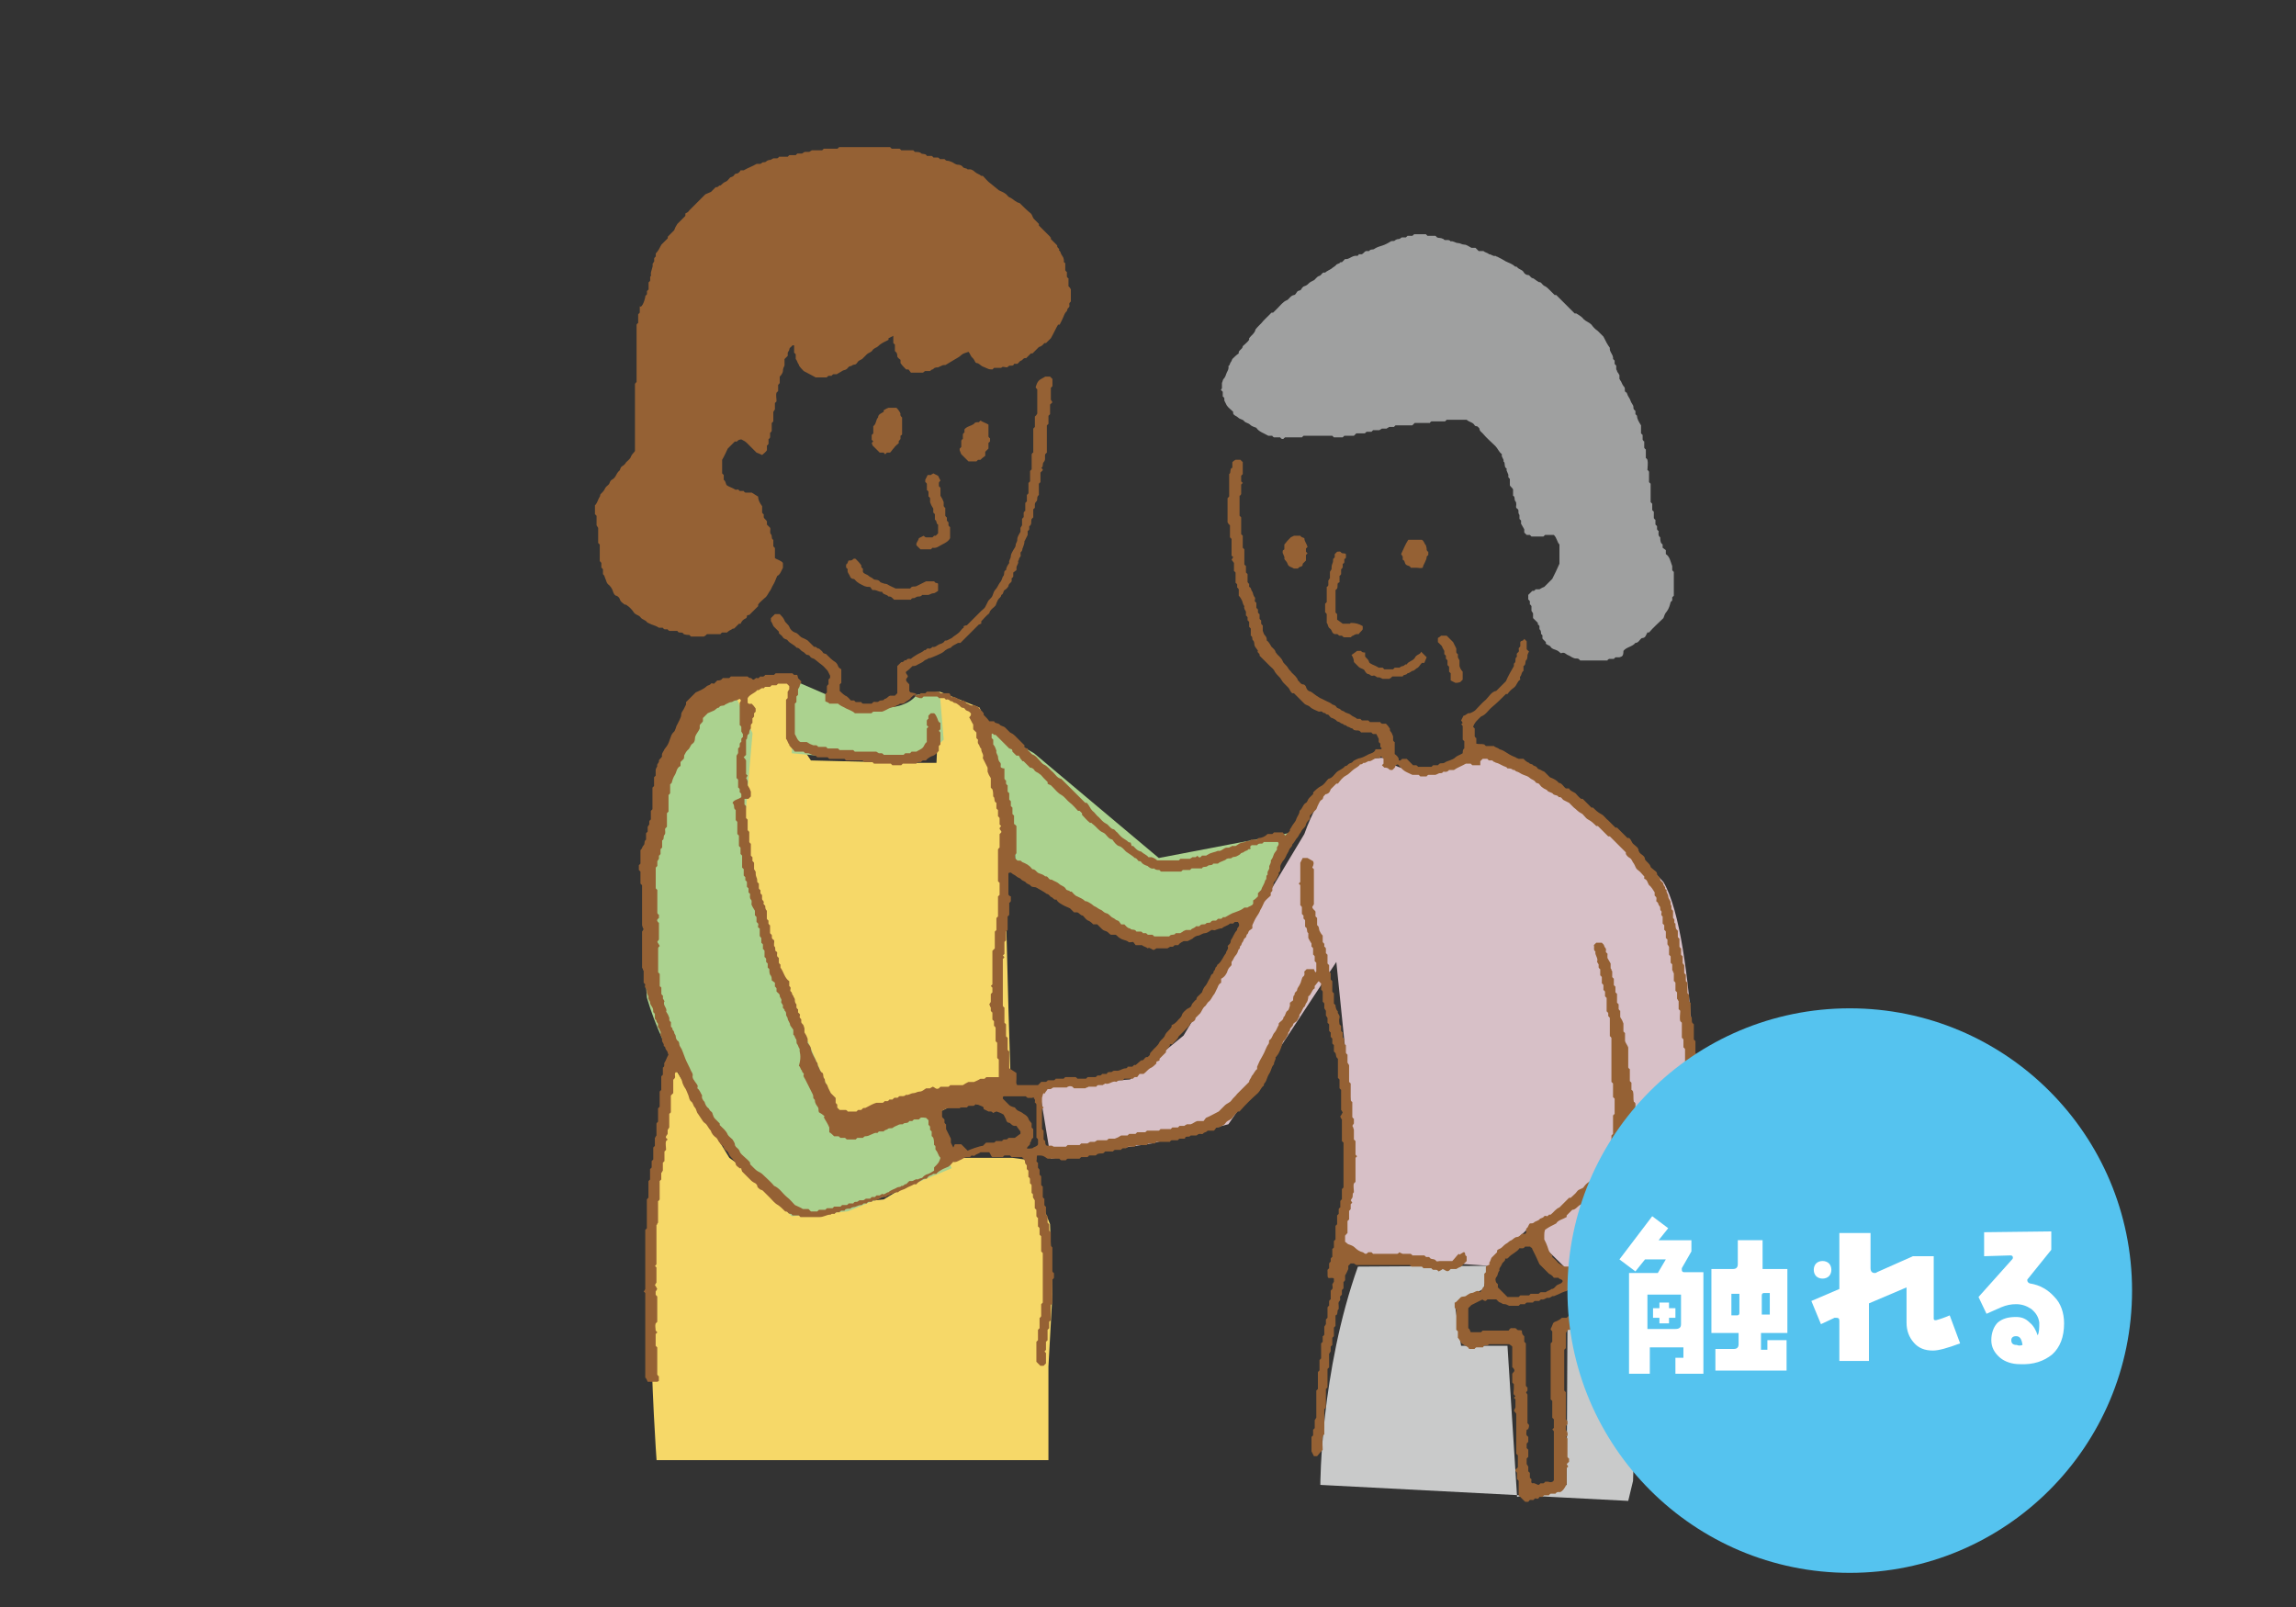 <?xml version="1.0" encoding="utf-8"?>
<!-- Generator: Adobe Illustrator 22.0.1, SVG Export Plug-In . SVG Version: 6.00 Build 0)  -->
<svg version="1.1" id="レイヤー_1" xmlns="http://www.w3.org/2000/svg" xmlns:xlink="http://www.w3.org/1999/xlink" x="0px"
	 y="0px" viewBox="0 0 287.1 201" style="enable-background:new 0 0 287.1 201;" xml:space="preserve">
<rect x="0" y="0" width="287.1" height="201" fill="#333333" stroke="none"/>
<style type="text/css">
	.st0{fill:none;}
	.st1{fill:#C9CACA;}
	.st2{fill:#F6D868;}
	.st3{fill:#ABD28F;}
	.st4{fill:#D7C0C7;}
	.st5{fill:#956134;}
	.st6{fill:#9FA0A0;}
	.st7{fill:#55C3EF;}
	.st8{fill:#FFFFFF;}
</style>
<rect class="st0" width="287.1" height="201"/>
<g>
	<path class="st1" d="M165.1,185.7c0,0,0-14.1,4.7-27.3l16.4-0.1l-0.7,2.9l-3.6,1.8l0.8,5.3l5.8,0l1.2,18.9l6.2-1.5l0.1-19.5
		l5.2-3.1l-0.2-4.8l1.7-0.9c0,0,1.9,20.7,1.5,27.8l-0.6,2.5L165.1,185.7z"/>
	<path class="st2" d="M83.8,132.6l7.4,12.2l8.8,6.3l10.5-1.1l8.6-5.2l7.5,0l1.5,0.2l3.2,8.1l0.3,8.7l-0.5,9.1l0,11.7H82.1
		C82.1,182.6,79.5,147.7,83.8,132.6z"/>
	<polygon class="st2" points="117.5,86.5 117.1,95.4 113.5,95.4 101.4,95.1 99.8,92.7 99.5,85.2 95.5,85.6 92.2,86.9 91.9,102.5 
		95.1,117.1 104.6,141.3 108.2,140.1 117.8,138.9 122.5,136.5 126.4,135.9 126.1,126.2 125.6,106.9 126.1,98.2 122.5,88.5 	"/>
	<path class="st3" d="M121.3,89.6c0,0,6.3,9.6,5.6,19.8l13.2,7.5l3.9,1.7l14.1-4.9l3-9.5l-16.2,3.1l-15.6-13.1L121.3,89.6z"/>
	<path class="st3" d="M99.5,85.2l-0.5,9l6.5,0.6l5.5,0.6l4.9-0.9l2.1-2l-0.5-6l-2.9,0.4c0,0-2.1,3.7-11.4-0.1L99.5,85.2z"/>
	<path class="st3" d="M91.4,85.8l2.7,5.9l-0.8,9.2c0,0-2.2,9.8,7.8,29.5l4,9.4l1.4,0.5l9-2.6l3.5,8.4l-13,5.4l-7,0.6
		c0,0-14.1-13.5-18.1-27.3C80.9,124.9,77.6,90.7,91.4,85.8z"/>
	<path class="st4" d="M173.1,94.8c0,0-6.3-0.9-10,9.5L148,129.5l-6.7,5.5l-11.4,0.8l1.5,9.1L144,143l9.6-2.4l3.5-5.1l10-15.2
		l1.9,18.7l-1.3,18.1l18.5,1.2l4.7-4.5l6.2,6.1l6.3-3.1l7.4-7.4l1.4-4.5c0,0,0-27.5-4.2-34.6l-7.5-8.1l-11.6-7.5l-2.7-1
		C186.1,93.7,177.2,98.8,173.1,94.8z"/>
	<path class="st5" d="M114.6,86.9c0.1,0,0.2,0,0.3,0c0.1-0.1,0.2-0.1,0.2-0.2c0.2,0,0.4,0,0.6,0c0.1-0.1,0.1-0.1,0.2-0.2
		c0.5,0,1,0,1.5,0c0.1,0.1,0.1,0.1,0.2,0.2c0.3,0,0.7,0,1.1,0c0.1,0.1,0.2,0.3,0.3,0.5c0.4-0.2,0.6,0.2,0.9,0.2
		c0.2,0.3,0.4,0.2,0.6,0.2c0.2,0.1,0.3,0.4,0.5,0.4c0.2,0.1,0.4,0.3,0.7,0.2c0.2,0,0.4,0.1,0.7,0.3c0.1,0.2,0.4,0.4,0.6,0.7
		c0,0,0,0.1,0,0.2c0.3,0.3,0.5,0.5,0.7,0.8c0.2,0,0.4,0,0.6,0c0.1,0.3,0.5,0.2,0.7,0.4c0.1,0.2,0.5,0.2,0.7,0.4
		c0.2,0.2,0.4,0.4,0.6,0.6c0.2,0.1,0.4,0.2,0.6,0.4c0.2,0.2,0.4,0.4,0.6,0.6c0.2,0.2,0.4,0.4,0.6,0.6c0,0.1,0,0.2,0,0.3
		c0.1,0,0.2,0.1,0.4,0.1c0,0.1,0,0.2,0.1,0.3c0.2,0.1,0.3,0.4,0.6,0.5c0.3,0.1,0.5,0.4,0.7,0.6c0.2,0.2,0.4,0.5,0.6,0.6
		c0.5,0.2,0.8,0.7,1.2,1c0.3,0.3,0.5,0.7,1,0.8c0.3,0.3,0.6,0.6,1,1c0.3,0.3,0.6,0.6,1,1c0.3,0.3,0.6,0.6,1,1c0.1,0,0.1,0,0.2,0
		c0.3,0.3,0.4,0.7,0.7,1c0.3,0.2,0.5,0.6,0.8,0.8c0.3,0.3,0.5,0.6,0.9,0.8c0.3,0.1,0.5,0.6,0.9,0.7c0.2,0,0.3,0.3,0.5,0.4
		c0.2,0.2,0.4,0.5,0.7,0.7c0.3,0.2,0.5,0.3,0.7,0.5c0.1,0.1,0.2,0,0.3,0.1c0,0.1,0.1,0.3,0.1,0.4c0.1,0,0.2,0,0.2,0
		c0.3,0.3,0.5,0.6,1,0.7c0.3,0.3,0.7,0.4,0.9,0.7c0.2,0,0.3,0,0.4,0c0.3,0.1,0.5,0.2,0.7,0.4c0.9,0,1.8,0,2.7,0
		c0.1-0.1,0.1-0.1,0.2-0.2c0.4,0,0.8,0,1.2,0c0.1-0.1,0.2-0.1,0.3-0.2c0.1,0,0.3,0,0.4,0c0.1-0.1,0.2-0.1,0.2-0.2
		c0.1,0.1,0.1,0.1,0.2,0.2c0.2,0.1,0.3-0.1,0.4-0.2c0.2,0,0.4,0,0.5,0c0.1,0,0.1-0.1,0.2-0.1c0.4-0.3,0.9-0.3,1.3-0.5
		c0.3,0.1,0.6-0.2,0.8-0.3c0.2-0.1,0.2-0.1,0.6-0.1c0,0,0.1-0.1,0.2-0.1c0,0,0.1,0,0.1-0.1c0.2,0,0.4,0,0.5,0
		c0.2-0.1,0.4-0.3,0.7-0.4c0.2-0.1,0.5,0,0.6-0.2c0.1,0,0.3,0,0.4,0c0.1-0.1,0.2-0.1,0.2-0.2c0.3,0,0.6,0,0.8,0
		c0-0.1,0.1-0.1,0.2-0.2c0.4,0,0.8-0.2,1.1-0.5c0.2,0,0.4,0,0.6,0c0.1-0.1,0.1-0.1,0.2-0.2c0.3,0,0.7,0,1.1,0
		c0.1,0.1,0.2,0.3,0.3,0.4c0.2-0.2,0.4-0.4,0.6-0.6c-0.1-0.2,0.2-0.4,0.2-0.5c0.2-0.4,0.5-0.6,0.6-1c0.1-0.3,0.4-0.6,0.4-1
		c0.4-0.3,0.4-0.8,0.8-1c0.2-0.1,0.2-0.4,0.4-0.6c0.2-0.2,0.3-0.3,0.5-0.5c0-0.1,0-0.2,0-0.2c0.3-0.3,0.6-0.6,1-0.8
		c0.4-0.2,0.6-0.6,0.9-0.9c0.5-0.1,0.7-0.5,1-0.8c0.3-0.3,0.8-0.4,1.1-0.8c0.3,0,0.3-0.2,0.5-0.3c0.2-0.1,0.4-0.1,0.5-0.3
		c0.1-0.1,0.7-0.4,0.9-0.4c0.4-0.1,0.7-0.3,1.1-0.5c0.3-0.1,0.7-0.2,0.8-0.6c0.3,0,0.5,0,0.7,0c0.1-0.1,0.1-0.1-0.1-0.3
		c0-0.1,0-0.3,0-0.4c0,0-0.1-0.1-0.2-0.2c0-0.1,0-0.2,0-0.4c-0.1-0.2-0.2-0.4-0.3-0.6c-0.1,0-0.3,0-0.4,0c-0.1-0.1-0.2-0.1-0.2-0.2
		c-0.4,0-0.8,0-1.3,0c-0.1-0.1-0.1-0.1-0.2-0.2c-0.2-0.1-0.4,0-0.7-0.1c0,0-0.1-0.1-0.2-0.2c-0.2,0-0.4-0.2-0.5-0.2
		c-0.2,0-0.3-0.3-0.5-0.2c-0.1-0.2-0.4-0.2-0.5-0.3c-0.2-0.2-0.4-0.1-0.5-0.3c-0.1-0.1-0.3-0.2-0.5-0.3c-0.2,0-0.3-0.2-0.4-0.3
		c-0.1-0.2-0.3-0.1-0.4-0.2c-0.1-0.2-0.3-0.1-0.4-0.2c-0.1-0.2-0.3-0.1-0.5-0.1c-0.4-0.2-0.8-0.3-1.1-0.6c-0.2-0.2-0.5-0.2-0.7-0.4
		c-0.2-0.2-0.4-0.4-0.6-0.6c-0.2-0.2-0.4-0.4-0.7-0.7c-0.1,0-0.1,0-0.2,0c-0.3-0.2-0.3-0.5-0.5-0.7c-0.2-0.2-0.4-0.4-0.6-0.6
		c-0.2-0.2-0.3-0.5-0.5-0.7c-0.2-0.2-0.4-0.4-0.6-0.7c-0.1-0.3-0.4-0.5-0.6-0.7c-0.2-0.2-0.4-0.4-0.6-0.6c-0.2-0.2-0.4-0.4-0.7-0.7
		c0.1-0.3-0.4-0.4-0.2-0.6c-0.1-0.2-0.3-0.4-0.4-0.6c-0.1-0.2,0-0.5-0.2-0.7c-0.2-0.1,0-0.5-0.3-0.6c0-0.3,0-0.6,0-0.9
		c-0.1-0.1-0.1-0.1-0.2-0.2c0-0.2,0-0.4,0-0.6c-0.1-0.1-0.1-0.2-0.2-0.2c0-0.1,0-0.3,0-0.4c-0.1-0.1-0.1-0.2-0.2-0.2
		c0-0.2,0-0.4,0-0.5c-0.1-0.2-0.3-0.4-0.2-0.7c-0.2-0.2-0.2-0.5-0.3-0.7c-0.1-0.2-0.2-0.4-0.4-0.6c0-0.2,0-0.5,0-0.8
		c-0.1-0.1-0.1-0.2-0.2-0.2c0-0.1,0-0.3,0-0.4c-0.1-0.1-0.1-0.2-0.2-0.2c0-0.4,0-0.8,0-1.3c-0.1-0.1-0.1-0.1-0.2-0.2
		c0-0.3,0-0.7,0-1c-0.1-0.1-0.2-0.3-0.3-0.4c0.1-0.1,0.1-0.2,0.2-0.3c0-0.1-0.1-0.1-0.2-0.2c0-0.7,0-1.4,0-2.1c0,0-0.1-0.1-0.1-0.1
		c-0.1-0.1-0.1-0.1-0.1-0.1c0-0.5,0-1,0-1.5c-0.1-0.1-0.1-0.1-0.2-0.2c0-0.1-0.1-0.1-0.1-0.2c0-1,0-2,0-3c0.1-0.1,0.1-0.1,0.2-0.2
		c0-0.8,0-1.6,0-2.4c0-0.1,0-0.4,0-0.4c0.3-0.2,0-0.7,0.4-0.8c0-0.2,0-0.4,0-0.7c0.1-0.1,0.2-0.2,0.4-0.3c0.1,0,0.3,0,0.6,0
		c0.1,0.1,0.2,0.2,0.3,0.3c0,0.5,0,1,0,1.5c0,0-0.1,0.1-0.2,0.2c0,0.2,0,0.5,0,0.7c0.1,0.1,0.1,0.1,0.2,0.2
		c-0.1,0.1-0.1,0.1-0.2,0.2c0,0.4,0,0.8,0,1.2c-0.1,0.1-0.1,0.2-0.2,0.2c0,0.8,0,1.7,0,2.5c0,0,0.1,0.1,0.2,0.2c0,0.7,0,1.4,0,2.1
		c0.1,0.1,0.1,0.1,0.2,0.2c0,0.5,0,1,0,1.5c0.1,0.1,0.1,0.1,0.2,0.2c0,0.6,0,1.3,0,1.9c0.1,0.1,0.1,0.1,0.2,0.2c0,0.3,0,0.6,0,0.8
		c0.1,0.1,0.1,0.1,0.2,0.2c0,0.3,0,0.7,0,1c0.1,0.1,0.1,0.2,0.2,0.2c0,0.1,0,0.3,0,0.4c0.3,0.1,0.2,0.4,0.4,0.6
		c0.1,0.2,0.1,0.5,0.3,0.7c0.1,0.1,0,0.3,0,0.5c0.1,0.1,0.1,0.1,0.2,0.2c0,0.2,0,0.4,0,0.6c0.1,0.1,0.1,0.2,0.2,0.2
		c0,0.1,0,0.3,0,0.4c0.1,0.1,0.1,0.2,0.2,0.2c0,0.2,0,0.4,0,0.6c0.1,0.1,0.1,0.1,0.2,0.2c0,0.1,0,0.3,0,0.4c0.1,0.1,0.1,0.2,0.2,0.2
		c0,0.3,0,0.5,0,0.7c0.1,0.2,0.1,0.4,0.3,0.6c0.2,0.2,0.2,0.4,0.2,0.6c0.3,0.2,0.4,0.5,0.6,0.8c0.2,0.2,0.5,0.4,0.5,0.7
		c0,0,0.1,0,0.1,0.1c0.2,0.3,0.6,0.5,0.8,1c0.1,0.3,0.5,0.5,0.7,0.9c0.1,0.2,0.3,0.3,0.4,0.5c0.3,0.3,0.7,0.6,0.8,1
		c0.2,0.1,0.3,0.5,0.7,0.5c0.1,0,0.3,0.2,0.3,0.3c0.1,0.3,0.2,0.5,0.6,0.6c0.2,0.1,0.4,0.3,0.7,0.5c0.2,0.1,0.4,0.3,0.7,0.4
		c0.2,0.1,0.4,0.2,0.6,0.3c0.2,0.1,0.5,0.2,0.7,0.4c0.2,0.1,0.4,0.1,0.5,0.3c0.1,0.2,0.4,0.2,0.5,0.3c0.1,0.2,0.4,0.2,0.5,0.3
		c0.2,0.2,0.6,0.2,0.8,0.4c0.2,0.2,0.6,0.3,0.8,0.5c0.1,0,0.3,0,0.4,0c0,0,0.1,0.1,0.2,0.2c0.3,0,0.6,0,0.8,0
		c0.1,0.1,0.1,0.1,0.2,0.2c0.4,0,0.9,0,1.3,0c0.1,0.3,0.4,0.2,0.7,0.2c0.1,0.1,0.3,0.3,0.4,0.5c0.2,0.1,0,0.3,0.2,0.5
		c0.1,0.1,0.2,0.3,0.3,0.6c0,0.1,0,0.3,0,0.5c0.1,0.1,0.1,0.2,0.2,0.2c0,0.5,0,1,0,1.5c0.1,0.1,0.3,0.2,0.4,0.4
		c0.1,0.1,0.1,0.2,0.1,0.4c0.1,0,0.2,0,0.2,0c0.1-0.1,0.2-0.1,0.2-0.2c0.2,0,0.4,0,0.6,0c0.3,0.3,0.6,0.6,0.8,0.8c0.1,0,0.3,0,0.4,0
		c0.1,0.1,0.2,0.1,0.2,0.2c0.6,0,1.1,0,1.7,0c0.1-0.1,0.1-0.1,0.2-0.2c0.2,0,0.4,0,0.6,0c0.1-0.1,0.1-0.1,0.2-0.2
		c0.2-0.1,0.4,0,0.6-0.1c0.4-0.3,1-0.3,1.4-0.7c0.2-0.2,0.6-0.3,0.9-0.5c0-0.2,0-0.5,0.2-0.6c0-0.3,0-0.6,0-0.9
		c-0.1-0.1-0.1-0.1-0.2-0.2c0-0.6,0-1.1,0-1.7c-0.1-0.1-0.1-0.2-0.2-0.2c0.1-0.1,0.1-0.1,0.2-0.2c-0.1-0.1-0.1-0.2-0.2-0.3
		c0.1-0.2,0.2-0.4,0.3-0.6c0.3,0,0.5-0.4,0.8-0.3c0.2-0.1,0.5-0.2,0.7-0.4c0.4-0.4,0.8-0.9,1.3-1.3c0.4-0.4,0.7-1,1.3-1.1
		c0.4-0.4,0.8-0.8,1.2-1.2c0.3-0.7,0.6-1.2,1-1.9c0-0.1,0-0.2,0-0.3c0,0,0.1-0.1,0.1-0.1c0.2-0.2,0-0.5,0.2-0.7
		c0.2-0.1-0.1-0.4,0.2-0.6c0.2-0.1,0.1-0.3,0.1-0.5c0-0.1,0.2-0.2,0.2-0.3c0-0.2,0-0.4,0-0.5c0.1-0.2,0.2-0.1,0.3-0.2
		c0.1,0,0.1-0.1,0.2-0.2c0.1,0.1,0.2,0.2,0.3,0.3c0,0.3,0,0.7,0,1c0.1,0.1,0.2,0.2,0.3,0.3c-0.1,0.1-0.1,0.2-0.2,0.4
		c0,0.2,0,0.4-0.1,0.6c-0.3,0.2,0,0.6-0.4,0.8c0,0.2,0,0.4,0,0.6c-0.3,0.2-0.2,0.5-0.4,0.7c-0.1,0.1,0,0.3,0,0.4
		c-0.4,0.2-0.4,0.7-0.8,1c-0.3,0.2-0.6,0.5-0.8,0.8c-0.1,0-0.1,0-0.2,0c-0.5,0.5-1.1,1.1-1.7,1.6c-0.5,0.4-0.8,1-1.4,1.2
		c-0.4,0.4-0.8,0.7-1,1.3c0,0,0.1,0.1,0.2,0.2c0,0.3,0,0.7,0,1c0.1,0.1,0.1,0.2,0.2,0.2c0,0.2,0,0.4,0,0.7c0.3,0.1,0.7,0,1,0.1
		c0.1,0.1,0.1,0.1,0.2,0.2c0.3,0,0.7,0,1,0c0.2,0.2,0.5,0.2,0.7,0.4c0.4,0.1,0.7,0.3,1,0.5c0.3,0.2,0.7,0.4,1,0.5
		c0.1,0.1,0.2,0.1,0.4,0.2c0.2,0,0.4,0,0.6,0c0.2,0.2,0.4,0.4,0.7,0.5c0.1,0.2,0.4,0.1,0.5,0.3c0.1,0.1,0.4,0.1,0.5,0.3
		c0.1,0.2,0.3,0.2,0.5,0.3c0.1,0.1,0.2,0.1,0.4,0.2c0.2,0.2,0.5,0.5,0.7,0.7c0.5,0.2,0.9,0.4,1.1,0.7c0.4,0,0.6,0.5,0.9,0.7
		c0.1,0,0.3,0,0.4,0c0.1,0.3,0.5,0.4,0.8,0.6c0.2,0.2,0.4,0.5,0.7,0.7c0.1,0,0.2,0,0.2,0c0.4,0.4,0.7,0.7,1.1,1.1c0.1,0,0.1,0,0.2,0
		c0.3,0.3,0.6,0.6,1,0.8c0.4,0.2,0.6,0.6,0.9,0.8c0.3,0.3,0.6,0.6,0.9,0.9c0.1,0,0.1,0,0.2,0c0.4,0.4,0.8,0.8,1.3,1.3
		c0.1,0,0.1,0,0.2,0c0.3,0.2,0.3,0.6,0.6,0.8c0.2,0.2,0.6,0.4,0.6,0.8c0,0.1,0.1,0.1,0.1,0.2c0.2,0.3,0.7,0.4,0.7,0.9
		c0.2,0.3,0.6,0.5,0.7,0.9c0,0.1,0.2,0.2,0.3,0.3c0.2,0.2,0.5,0.3,0.5,0.6c0,0.3,0.4,0.3,0.4,0.7c0,0.2,0.4,0.3,0.4,0.6
		c0,0.2,0.3,0.3,0.2,0.5c0,0.1,0.2,0.2,0.2,0.2c-0.1,0.3,0.2,0.5,0.2,0.8c0,0.2,0.1,0.3,0.2,0.5c0.1,0.1,0.1,0.3,0.1,0.5
		c0,0.1,0.1,0.1,0.1,0.2c0,0.1,0,0.3,0,0.4c0.1,0.1,0.1,0.1,0.2,0.2c0,0.2,0,0.5,0,0.9c0,0,0.1,0.1,0.1,0.1c0.2,0.2-0.1,0.5,0.2,0.6
		c0,0.2,0,0.5,0.1,0.7c0,0,0.1,0.1,0.2,0.2c0,0.3,0,0.6,0,0.8c0.1,0.1,0.1,0.1,0.2,0.2c0,0.3,0,0.7,0,1c0.1,0.1,0.1,0.2,0.2,0.2
		c0,0.3,0,0.6,0,0.8c0.1,0.1,0.1,0.1,0.2,0.2c0,0.2,0,0.6,0,0.9c0.1,0,0.1,0.1,0.1,0.1c0,0,0.1,0.1,0.1,0.1c0,0.4,0,0.7,0,1
		c0.1,0.1,0.1,0.1,0.2,0.2c0,0.3,0,0.6,0,0.8c0.1,0.1,0.1,0.1,0.2,0.2c0,0.4,0,0.9,0,1.3c0.1,0.1,0.1,0.1,0.2,0.2c0,0.3,0,0.6,0,0.8
		c0.1,0.1,0.1,0.2,0.2,0.2c0,0.6,0,1.1,0,1.7c0,0,0.1,0.1,0.1,0.1c0.1,0.2,0,0.5,0.1,0.7c0,0,0.1,0.1,0.1,0.1c0,0,0.1,0.1,0.1,0.1
		c0,0.6,0,1.2,0,1.8c0,0,0,0.1,0,0.1c0,0,0.1,0.1,0.2,0.2c0,0.5,0,1,0,1.5c0.1,0.1,0.1,0.1,0.2,0.2c0,0.8,0,1.6,0,2.3
		c0.1,0.1,0.1,0.1,0.2,0.2c-0.1,0.1-0.1,0.1-0.2,0.2c0,0,0.1,0.1,0.2,0.2c0,0.8,0,1.6,0,2.4c0.1,0,0.1,0.1,0.2,0.2
		c0,0.9,0,1.8,0,2.8c0.1,0.1,0.1,0.1,0.2,0.2c-0.1,0.1-0.1,0.1-0.2,0.2c0,0.2,0,0.4,0,0.6c0,0.1,0.1,0.1,0.2,0.2c0,1.4,0,2.8,0,4.2
		c-0.2,0.2-0.3,0.4-0.6,0.6c-0.3-0.1-0.4-0.4-0.7-0.5c0-0.5,0-1,0-1.4c-0.1-0.2-0.3-0.3-0.2-0.5c0.1-0.1,0.1-0.1,0.2-0.2
		c0,0-0.1-0.1-0.1-0.1c0,0-0.1-0.1-0.1-0.1c0-1.8,0-3.7,0-5.5c-0.1-0.1-0.1-0.1-0.2-0.2c0-0.7,0-1.4,0-2.1c-0.1-0.1-0.1-0.1-0.2-0.2
		c0-0.7,0-1.4,0-2.1c-0.1-0.1-0.1-0.1-0.2-0.2c0-0.6,0-1.3,0-1.9c-0.1-0.1-0.1-0.2-0.2-0.2c0-0.3,0-0.7,0-1
		c-0.1-0.1-0.1-0.2-0.2-0.2c0-0.6,0-1.3,0-1.9c-0.1-0.1-0.1-0.1-0.2-0.2c-0.1-0.4,0-0.9,0-1.3c0,0-0.1-0.1-0.2-0.2c0-0.3,0-0.7,0-1
		c-0.1-0.1-0.1-0.2-0.2-0.3c0-0.2,0-0.6,0-0.8c-0.1-0.1-0.1-0.1-0.2-0.2c0-0.3,0-0.7,0-1c-0.1-0.1-0.1-0.2-0.2-0.2c0-0.3,0-0.7,0-1
		c-0.1-0.1-0.1-0.1-0.1-0.2c0-0.1-0.1-0.1-0.1-0.2c0-0.2,0-0.5,0-0.7c-0.1-0.1-0.1-0.1-0.2-0.2c0-0.3,0-0.6,0-0.8
		c-0.1-0.1-0.1-0.1-0.2-0.2c0-0.3,0-0.7,0-1c-0.1-0.1-0.1-0.2-0.2-0.3c0-0.2,0-0.4,0-0.6c-0.1-0.1-0.1-0.1-0.2-0.2
		c0-0.3,0-0.5,0-0.8c-0.1-0.1-0.1-0.2-0.2-0.2c0-0.2,0-0.4,0-0.6c-0.1-0.1-0.1-0.1-0.2-0.2c0-0.2,0-0.6,0-0.9
		c-0.1,0-0.1-0.1-0.1-0.1c-0.2-0.2,0.1-0.4-0.1-0.6c-0.2-0.1,0-0.4-0.2-0.6c-0.2-0.2-0.1-0.4-0.3-0.5c-0.2-0.1,0-0.3-0.1-0.6
		c0,0-0.1-0.1-0.2-0.2c0-0.1,0-0.3,0-0.4c-0.2-0.3-0.4-0.7-0.7-0.9c-0.2-0.3-0.2-0.7-0.6-0.8c0-0.1,0-0.2,0-0.3c0,0-0.1-0.1-0.1-0.1
		c-0.2-0.2-0.4-0.5-0.7-0.7c-0.3-0.2-0.3-0.5-0.5-0.8c-0.2-0.2-0.2-0.5-0.5-0.7c-0.2-0.1-0.4-0.3-0.5-0.5c0-0.1,0-0.1,0-0.2
		c-0.7-0.7-1.4-1.4-2-2c0,0-0.1,0-0.2,0c-0.4-0.4-0.8-0.8-1.3-1.3c-0.1,0-0.1,0-0.2,0c-0.3-0.3-0.6-0.6-1-0.8
		c-0.4-0.2-0.6-0.7-0.9-0.8c-0.4-0.2-0.6-0.5-0.9-0.7c-0.2-0.2-0.4-0.4-0.6-0.6c-0.2-0.1-0.4-0.2-0.6-0.3c-0.3-0.1-0.3-0.5-0.7-0.4
		c-0.1-0.3-0.5-0.2-0.7-0.4c-0.1-0.2-0.5-0.2-0.7-0.4c-0.1-0.2-0.4-0.2-0.6-0.4c-0.2-0.1-0.3-0.3-0.4-0.4c-0.1-0.2-0.4-0.1-0.5-0.3
		c-0.2-0.3-0.5-0.3-0.7-0.5c-0.2-0.2-0.5-0.3-0.8-0.4c-0.3-0.1-0.5-0.3-0.8-0.4c-0.2,0-0.3-0.3-0.5-0.2c-0.2-0.2-0.4-0.2-0.7-0.2
		c-0.1-0.2-0.3-0.2-0.5-0.3c-0.2-0.1-0.4-0.2-0.6-0.3c-0.2-0.1-0.4-0.1-0.5-0.2c-0.1,0-0.2-0.1-0.3-0.2c-0.1,0-0.3,0-0.4,0
		c-0.1-0.1-0.2-0.1-0.2-0.2c-0.2,0-0.4,0-0.6,0c-0.1,0.1-0.2,0.2-0.3,0.3c0,0.2,0,0.3,0,0.5c-0.3,0-0.6,0-1,0
		c-0.1-0.1-0.1-0.1-0.2-0.2c-0.2,0-0.4,0-0.6,0c-0.5,0.3-1.1,0.5-1.5,0.8c-0.2,0-0.4,0-0.6,0c-0.1,0.1-0.2,0.2-0.3,0.2
		c-0.2,0.1-0.4-0.1-0.5,0.1c-0.1,0.1-0.2,0.1-0.4,0.1c-0.1,0-0.2,0.1-0.5,0.2c-0.2,0-0.6,0-0.9,0c-0.1,0.1-0.2,0.1-0.2,0.2
		c-0.3,0-0.6,0-0.8,0c-0.1-0.1-0.1-0.1-0.2-0.2c-0.3,0-0.6,0-0.8,0c-0.4-0.2-0.7-0.3-1-0.5c-0.3-0.2-0.5-0.5-0.8-0.8
		c-0.1,0-0.3,0.1-0.3,0.1c0,0.3-0.2,0.4-0.4,0.6c-0.1,0-0.4,0-0.4-0.1c-0.2-0.2-0.4-0.2-0.6-0.2c-0.1-0.1-0.2-0.2-0.3-0.3
		c0.1-0.1,0.1-0.1,0.2-0.2c0-0.2,0-0.4,0-0.6c-0.1-0.1-0.2-0.2-0.3-0.3c0,0-0.1,0-0.1,0.1c-0.1,0.2-0.3,0.1-0.5,0.1
		c-0.3,0.1-0.5,0.3-0.8,0.4c-0.3-0.1-0.5,0.3-0.8,0.2c-0.1,0.1-0.2,0.2-0.4,0.2c0,0-0.1,0-0.1,0.1c-0.2,0.2-0.4,0.3-0.7,0.5
		c-0.4,0.3-0.6,0.6-1,0.8c-0.4,0.2-0.7,0.6-1,1c-0.1,0-0.1,0-0.2,0c-0.2,0.2-0.5,0.5-0.7,0.7c-0.1,0.3-0.2,0.5-0.5,0.6
		c-0.2,0-0.2,0.1-0.3,0.2c-0.2,0.1-0.1,0.4-0.3,0.5c-0.2,0.1-0.3,0.3-0.3,0.3c-0.2,0.4-0.3,0.6-0.4,0.9c-0.2,0.2-0.5,0.5-0.8,0.8
		c0,0.1,0,0.3,0,0.4c-0.2,0.2-0.4,0.4-0.5,0.7c0,0.2-0.2,0.4-0.4,0.6c-0.2,0.2-0.2,0.4-0.4,0.6c-0.1,0.2-0.2,0.4-0.4,0.6
		c-0.2,0.3-0.3,0.5-0.5,0.7c0,0.3-0.3,0.4-0.4,0.7c-0.1,0.3-0.3,0.5-0.4,0.8c-0.1,0.2-0.2,0.4-0.4,0.6c-0.1,0.2-0.2,0.3-0.3,0.6
		c0,0.1,0,0.3,0,0.6c-0.1,0.1-0.1,0.2-0.2,0.2c0,0.1,0,0.2,0,0.3c-0.2,0.3-0.3,0.7-0.6,0.9c-0.1,0.2,0,0.5-0.2,0.7
		c0,0.1,0,0.3,0,0.4c-0.1,0.1-0.1,0.2-0.2,0.2c0,0.1,0,0.3,0,0.4c-0.3,0.3-0.6,0.5-0.8,0.8c-0.2,0.4-0.3,0.7-0.5,1
		c-0.1,0.3-0.3,0.6-0.5,0.9c-0.2,0.3-0.3,0.6-0.5,1c0,0.1,0,0.2,0,0.4c-0.1,0.1-0.3,0.2-0.4,0.3c-0.1,0.1-0.1,0.3-0.2,0.4
		c-0.2,0.1-0.1,0.4-0.3,0.5c-0.2,0.1-0.2,0.4-0.3,0.5c-0.2,0.2-0.1,0.4-0.3,0.5c-0.1,0.1,0,0.4-0.2,0.4c-0.1,0.3-0.2,0.6-0.4,0.8
		c-0.2,0.2-0.3,0.6-0.5,0.8c0,0.1,0,0.3,0,0.4c-0.2,0.2-0.4,0.4-0.5,0.7c-0.1,0.4-0.4,0.8-0.8,1c0,0.2,0,0.3,0,0.5
		c-0.4,0.2-0.4,0.6-0.6,0.9c-0.1,0.2-0.2,0.5-0.4,0.7c-0.2,0.3-0.3,0.6-0.6,0.8c-0.2,0.2-0.3,0.5-0.5,0.6c-0.2,0.2-0.3,0.5-0.5,0.8
		c-0.2,0.2-0.4,0.4-0.6,0.6c0,0.4-0.4,0.5-0.7,0.7c0,0.1,0,0.1,0,0.2c-0.5,0.5-1,1-1.4,1.4c-0.2,0.5-0.6,0.7-0.8,1
		c-0.1,0-0.2,0-0.3,0c0,0.1,0,0.2-0.1,0.3c-0.1,0.2-0.3,0.3-0.4,0.5c0,0.1,0,0.1,0,0.2c-0.3,0.3-0.6,0.6-0.8,0.8c0,0.1,0,0.1,0,0.2
		c-0.1,0.1-0.3,0.1-0.4,0.2c0,0.1,0,0.1,0,0.2c-0.2,0.2-0.5,0.5-0.8,0.6c-0.3,0.2-0.5,0.5-0.8,0.7c-0.1,0-0.3,0-0.5,0
		c-0.1,0.1-0.2,0.3-0.3,0.4c-0.1,0-0.2,0-0.3,0c-0.1,0.1-0.2,0.1-0.2,0.2c-0.4,0-0.7,0-1.1,0c-0.1,0.1-0.1,0.1-0.2,0.2
		c-0.1,0-0.3,0-0.5,0c-0.1,0.1-0.2,0.1-0.3,0.2c-0.5-0.2-0.9,0.4-1.4,0.2c-0.1,0.1-0.2,0.1-0.3,0.2c-0.2,0-0.4,0-0.6,0
		c-0.1,0.1-0.2,0.1-0.2,0.2c-0.3,0-0.7,0-1,0c-0.1,0.1-0.1,0.1-0.2,0.1c-0.1,0-0.1,0.1-0.2,0.1c-0.5,0-0.9,0-1.4,0
		c-0.1-0.1-0.1-0.1-0.2-0.2c-0.2-0.1-0.5-0.1-0.7,0.1c-0.5,0-1.1,0-1.7,0c-0.1,0.1-0.2,0.1-0.3,0.2c-0.1,0-0.2,0-0.4,0
		c-0.1,0.2-0.3,0.4-0.4,0.6c0,0,0,0-0.1-0.1c-0.1,0.1-0.1,0.3-0.2,0.6c0,0.2,0,0.6,0,1c0.1,0.1,0.1,0.1,0.2,0.2
		c-0.1,0.1-0.1,0.1-0.2,0.2c0,0.8,0,1.7,0,2.5c0.1,0.1,0.1,0.1,0.2,0.2c0,0.3,0,0.7,0,1.1c0.1,0.1,0.1,0.1,0.2,0.2
		c0,0.2,0,0.3,0.1,0.5c0.2,0.2,0.5,0,0.8,0.1c0,0,0.1,0.1,0.2,0.1c0.5,0,1,0,1.5,0c0.1-0.1,0.1-0.1,0.2-0.2c0.5,0,1,0,1.5,0
		c0.1-0.1,0.1-0.1,0.2-0.2c0.3,0,0.5,0,0.8,0c0.1-0.1,0.2-0.1,0.3-0.2c0.2,0,0.4,0,0.6,0c0.1-0.1,0.2-0.1,0.3-0.2c0.4,0,0.8,0,1.2,0
		c0.1-0.1,0.2-0.1,0.2-0.2c0.3,0,0.6,0,0.8,0c0.3-0.1,0.5-0.2,0.8-0.4c0.2,0,0.5,0,0.8,0c0.1-0.1,0.1-0.1,0.2-0.2c0.3,0,0.6,0,0.8,0
		c0.1-0.1,0.1-0.1,0.2-0.2c0.3,0,0.7,0,1,0c0.1-0.1,0.2-0.1,0.2-0.2c0.5,0,1,0,1.5,0c0.1-0.1,0.2-0.1,0.2-0.2c0.4,0,0.8,0,1.3,0
		c0.1-0.1,0.1-0.1,0.2-0.2c0.2,0,0.4,0,0.7,0c0,0,0.1-0.1,0.2-0.2c0.2,0,0.4,0,0.6,0c0.1-0.1,0.2-0.1,0.3-0.2c0.2,0,0.4,0,0.5,0
		c0.3-0.1,0.5-0.3,0.8-0.4c0.2,0,0.5,0,0.8,0c0.1-0.1,0.2-0.3,0.3-0.4c0.5-0.2,1-0.5,1.6-0.8c0.2-0.2,0.5-0.5,0.8-0.8
		c0.2-0.2,0.6-0.3,0.8-0.6c0.2-0.3,0.5-0.5,0.7-0.8c0.2-0.2,0.4-0.4,0.7-0.7c0.2-0.2,0.5-0.5,0.7-0.7c0,0,0.1-0.1,0.1-0.1
		c0-0.3,0.3-0.5,0.3-0.7c0.3-0.3,0.4-0.7,0.7-0.9c0-0.1,0-0.2,0-0.3c0.2-0.5,0.4-0.9,0.7-1.4c0.3-0.5,0.4-1,0.7-1.4
		c0.1-0.1,0.1-0.3,0.1-0.5c0.4-0.2,0.4-0.7,0.7-1c0.2-0.2,0.3-0.6,0.5-0.9c0,0,0-0.1,0-0.2c0.2-0.3,0.6-0.4,0.6-0.8
		c0.3-0.2,0.2-0.6,0.5-0.8c0.2-0.1,0.2-0.4,0.3-0.6c0-0.1,0-0.2,0-0.4c0.1-0.1,0.3-0.2,0.4-0.3c0-0.3,0-0.6,0.2-0.7
		c-0.1-0.3,0.3-0.4,0.3-0.6c0-0.2,0.2-0.4,0.3-0.6c0.1-0.2,0.2-0.4,0.2-0.5c0.1-0.2,0.1-0.5,0.3-0.6c0.2-0.2,0.1-0.4,0.1-0.6
		c0.1-0.1,0.2-0.2,0.3-0.3c0.3,0,0.6,0,0.9,0c0.1,0.2,0.1,0.3,0.2,0.4c0,0,0.1-0.1,0.1-0.1c0-0.4,0-0.8,0-1.1
		c-0.1-0.1-0.1-0.1-0.2-0.2c0-0.2,0-0.4,0-0.6c-0.1-0.1-0.1-0.2-0.2-0.2c0-0.3,0-0.6,0-0.8c-0.1-0.1-0.1-0.2-0.2-0.2
		c0-0.1,0-0.3,0-0.4c-0.2-0.3-0.3-0.5-0.4-0.7c0-0.2,0-0.4,0-0.6c-0.3-0.2,0-0.6-0.4-0.8c0-0.3,0-0.6,0-0.8
		c-0.1-0.1-0.1-0.2-0.2-0.2c0-0.1,0-0.3,0-0.4c-0.1-0.1-0.1-0.1-0.2-0.2c0-0.2,0-0.6,0-0.9c-0.1,0-0.1-0.1-0.1-0.1
		c0,0-0.1-0.1-0.1-0.1c0-0.8,0-1.6,0-2.4c0,0,0-0.1,0-0.1c0,0-0.1-0.1-0.2-0.2c0.1-0.1,0.1-0.1,0.2-0.2c0-0.8,0-1.7,0-2.4
		c0.1-0.2,0.2-0.4,0.3-0.6c0.2,0,0.4,0,0.6,0c0.2,0.1,0.5,0.3,0.7,0.4c0.1,0.2,0.1,0.4-0.1,0.8c0,0,0.1,0.1,0.2,0.2
		c0,1.5,0,2.9,0,4.4c-0.1,0.1-0.1,0.2-0.2,0.3c0,0.3,0.3,0.4,0.4,0.6c0,0.2,0,0.4,0,0.6c0.1,0.1,0.1,0.1,0.2,0.2c0,0.3,0,0.6,0,0.9
		c0.3,0.2,0.2,0.5,0.3,0.7c0.1,0.2,0.2,0.4,0.4,0.6c0,0.2,0,0.5,0,0.8c0.1,0.1,0.1,0.2,0.2,0.2c0,0.1,0,0.3,0,0.4
		c0.1,0,0.1,0.1,0.2,0.2c0,0.2,0,0.4,0,0.6c0.1,0.1,0.1,0.1,0.2,0.2c0,0.3,0,0.7,0,1.1c0.1,0.1,0.1,0.1,0.2,0.2c0,0.3,0,0.6,0,0.8
		c0.1,0.1,0.1,0.1,0.2,0.2c0,0.3,0,0.6,0,0.8c0.1,0.1,0.1,0.1,0.2,0.2c0,0.4,0,0.8,0,1.3c0.1,0.1,0.1,0.2,0.2,0.2c0,0.4,0,0.8,0,1.3
		c0.1,0.1,0.1,0.1,0.2,0.2c0,0.3,0.1,0.6,0.3,0.8c-0.1,0.3,0.3,0.4,0.2,0.8c-0.1,0.3,0,0.6,0,0.8c0.1,0.1,0.1,0.1,0.2,0.2
		c0,0.2,0,0.4,0,0.6c0.1,0.1,0.1,0.2,0.2,0.2c0,0.2,0,0.4,0,0.6c0.1,0.1,0.1,0.2,0.2,0.2c0,0.2,0,0.4,0,0.6c0.1,0.1,0.1,0.2,0.2,0.2
		c0,0.4,0,0.7,0,1c0.1,0.1,0.1,0.1,0.2,0.2c0,0.3,0,0.7,0,1c0.1,0.1,0.1,0.2,0.2,0.3c0,0.7,0,1.4,0,2.1c0.1,0.1,0.1,0.1,0.2,0.2
		c0,0.7,0,1.4,0,2.1c0.1,0.1,0.1,0.2,0.2,0.2c0,0.6,0,1.3,0,1.9c0.1,0.1,0.1,0.2,0.2,0.2c0,0.2,0,0.4,0,0.6
		c-0.1,0.1-0.1,0.2-0.2,0.3c0.1,0.1,0.1,0.2,0.2,0.5c0,0.3,0,0.8,0,1.2c0.1,0.1,0.1,0.1,0.2,0.2c0,0.6,0,1.1,0,1.7
		c0.1,0.1,0.1,0.1,0.2,0.2c-0.1,0.1-0.1,0.1-0.2,0.2c0,1,0,2,0,3c-0.1,0.1-0.1,0.1-0.2,0.2c-0.1,0.3,0,0.7,0,1.1
		c0,0-0.1,0.1-0.1,0.1c-0.1,0.2,0,0.4-0.1,0.6c-0.1,0.1-0.1,0.2-0.2,0.3c0.1,0.1,0.1,0.2,0.2,0.3c0,0-0.1,0.1-0.2,0.2
		c0,0.2,0,0.4,0,0.6c-0.1,0.1-0.1,0.2-0.2,0.2c0,0.3,0,0.7,0,1.1c0,0-0.1,0.1-0.2,0.2c0,0.5,0,1,0,1.5c-0.1,0.1-0.1,0.1-0.2,0.2
		c0,0,0,0.1-0.1,0.1c0,0.3,0,0.6,0,0.8c0.2,0.1,0.2,0.2,0.4,0.3c0.3,0.1,0.6,0.2,0.8,0.4c0.3,0.3,0.6,0.5,1,0.6
		c0.1,0,0.2,0.2,0.4,0.2c0.1,0,0.2-0.1,0.3-0.2c0.2,0,0.3,0,0.4,0c0.1,0.1,0.1,0.1,0.2,0.2c1,0,1.9,0,3,0c0.1,0,0.2-0.1,0.3-0.2
		c0.1,0.1,0.2,0.1,0.4,0.2c0.3,0,0.6,0,1,0c0.1,0.1,0.2,0.1,0.2,0.2c0.5,0,1,0,1.5,0c0.1,0.1,0.2,0.1,0.2,0.2c0.1,0,0.3,0,0.4,0
		c0.1,0.1,0.1,0.1,0.2,0.2c0.2,0.1,0.5,0,0.7,0.3c0.1,0.1,0.3,0,0.4,0c0.5,0,1.1,0,1.6,0c0.3-0.3,0.5-0.6,0.8-0.9
		c0,0,0.1,0.1,0.1,0.1c0.2-0.1,0.3-0.2,0.5-0.3c0,0,0.1,0,0.1,0c0.2,0.1,0,0.4,0.3,0.5c0,0.2,0,0.5,0,0.6c-0.3,0.3-0.5,0.5-0.7,0.7
		c-0.2,0.1-0.3,0.1-0.6,0.3c-0.2,0-0.5,0-0.7,0c-0.1,0.1-0.1,0.1-0.2,0.2c-0.3,0.2-0.5-0.1-0.8-0.2c-0.1,0.1-0.3,0.2-0.5,0.3
		c-0.1-0.1-0.2-0.2-0.3-0.2c-0.1,0-0.3,0-0.4,0c-0.1-0.1-0.2-0.1-0.2-0.2c-0.4,0-0.7,0-1,0c-0.1-0.1-0.1-0.1-0.2-0.2
		c-0.4,0-0.9,0-1.3,0c-0.1-0.1-0.1-0.1-0.2-0.2c-2.2,0-4.5,0-6.7,0c-0.1-0.1-0.2-0.1-0.3-0.2c-0.1,0-0.3,0-0.4,0
		c-0.1,0.1-0.2,0.2-0.3,0.3c0,0.1,0,0.3,0,0.4c-0.1,0.2-0.2,0.5-0.4,0.8c0,0.1,0,0.4,0,0.6c-0.1,0.1-0.1,0.2-0.2,0.2
		c0,0.3,0,0.6,0,0.8c-0.1,0.1-0.1,0.2-0.2,0.2c0,0.2,0,0.4,0,0.6c-0.1,0.1-0.1,0.1-0.2,0.2c-0.1,0.2,0.1,0.4-0.1,0.6
		c-0.2,0.2-0.1,0.4-0.1,0.6c0,0.1,0,0.3,0,0.4c-0.3,0.2,0,0.7-0.4,0.8c0,0.4,0,0.8,0,1.3c-0.1,0.1-0.1,0.2-0.2,0.2
		c0,0.3,0,0.7,0,1.1c0,0-0.1,0.1-0.2,0.2c0,0.3,0,0.6,0,0.9c-0.1,0.1-0.1,0.1-0.2,0.2c0,0.2,0,0.4,0,0.6c-0.1,0.1-0.1,0.2-0.2,0.3
		c0,0.5,0,1.1,0,1.7c-0.1,0.1-0.1,0.1-0.2,0.2c0,0.8,0,1.6,0,2.3c-0.1,0.1-0.1,0.1-0.2,0.2c0,0.8,0,1.5,0,2.3
		c-0.1,0.1-0.1,0.2-0.2,0.2c0,1.1,0,2.1,0,3.2c-0.1,0-0.1,0.1-0.2,0.2c-0.1,0.6,0,1.2,0,1.7c-0.3,0.3-0.5,0.6-0.7,0.8
		c-0.2,0-0.3,0-0.4,0c-0.1-0.2-0.2-0.4-0.3-0.6c0-0.6,0-1.2,0-1.8c0.1-0.1,0.1-0.1,0.2-0.2c0-0.2,0-0.4,0-0.7c0,0,0.1-0.1,0.2-0.2
		c0-0.3,0-0.7,0-1c0.1-0.1,0.1-0.2,0.2-0.3c0-1.1,0-2.2,0-3.4c0.1-0.1,0.1-0.1,0.2-0.2c0-0.7,0-1.4,0-2.1c0.1-0.1,0.1-0.2,0.2-0.2
		c0-0.4,0-0.8,0-1.3c0.1-0.1,0.1-0.2,0.2-0.2c0-0.6,0-1.3,0-1.9c0.1-0.1,0.1-0.1,0.2-0.2c0-0.2,0-0.4,0-0.7c0.1,0,0.1-0.1,0.2-0.2
		c0-0.3,0-0.7,0-1c0.1-0.1,0.1-0.2,0.2-0.3c0-0.2,0-0.4,0-0.6c0.1-0.1,0.1-0.1,0.2-0.2c0-0.4,0-0.8,0-1.3c0.1-0.1,0.1-0.2,0.2-0.2
		c0-0.2,0-0.4,0-0.6c0.1-0.1,0.1-0.2,0.2-0.2c0-0.3,0-0.7,0-1.1c0.1-0.1,0.1-0.1,0.2-0.2c0.1-0.2,0-0.4,0-0.6
		c0.1-0.1,0.1-0.2,0.2-0.3c0-0.1,0-0.3,0-0.4c-0.2-0.2-0.5,0-0.7-0.1c-0.1-0.1-0.1-0.1-0.1-1c0,0,0.1-0.1,0.2-0.2c0-0.2,0-0.4,0-0.6
		c0.1-0.1,0.1-0.2,0.2-0.2c0-0.1,0-0.3,0-0.4c0.1-0.1,0.1-0.2,0.2-0.2c0-0.3,0-0.7,0-1c0.1-0.1,0.1-0.1,0.2-0.2c0-0.3,0-0.6,0-0.8
		c0.1-0.1,0.1-0.1,0.2-0.2c0-0.6,0-1.1,0-1.7c0.1-0.1,0.1-0.1,0.2-0.2c0-0.3,0-0.7,0-1.1c0.1-0.1,0.1-0.1,0.2-0.2c0-0.2,0-0.4,0-0.6
		c0.1-0.1,0.1-0.2,0.2-0.2c0-0.3,0-0.6,0-0.8c0.1-0.1,0.1-0.2,0.2-0.2c0-0.4,0-0.8,0-1.3c0.1-0.1,0.1-0.1,0.2-0.2c0-1.8,0-3.7,0-5.6
		c0,0-0.1-0.1-0.2-0.2c0-0.9,0-1.8,0-2.7c-0.1-0.1-0.2-0.3-0.2-0.4c0.1-0.1,0.2-0.3,0.3-0.5c-0.1-0.1-0.1-0.2-0.2-0.3
		c0-0.8,0-1.7,0-2.5c0,0-0.1-0.1-0.2-0.2c0-0.3,0-0.7,0-1.1c-0.1-0.1-0.1-0.1-0.2-0.2c0-0.8,0-1.6,0-2.4c-0.3-0.2-0.2-0.5-0.3-0.7
		c-0.1-0.1-0.1-0.1-0.2-0.2c0-0.3,0-0.6,0-0.8c-0.1-0.1-0.1-0.1-0.2-0.2c0-0.2,0-0.4,0-0.6c-0.1-0.1-0.1-0.2-0.2-0.2
		c0-0.2,0-0.4,0-0.6c-0.1,0-0.1-0.1-0.2-0.2c0-0.3,0-0.6,0-0.8c-0.1-0.1-0.1-0.1-0.2-0.2c0-0.2,0-0.4,0-0.6
		c-0.1-0.1-0.1-0.2-0.2-0.3c0-0.2,0-0.4,0-0.6c-0.1-0.1-0.1-0.2-0.2-0.3c0-0.2,0-0.4,0-0.6c-0.1-0.1-0.1-0.2-0.2-0.2
		c0-0.4,0-0.8,0-1.3c-0.1-0.1-0.1-0.2-0.2-0.2c0-0.3,0-0.6,0-0.8c-0.1-0.1-0.2-0.2-0.3-0.3c-0.2,0.2-0.3,0.4-0.5,0.6
		c0,0.1,0,0.2,0,0.3c-0.4,0.2-0.4,0.8-0.8,1c0,0.3-0.1,0.7-0.3,0.9c-0.1,0.2-0.1,0.4-0.3,0.5c-0.1,0.2-0.2,0.4-0.3,0.6
		c-0.1,0.2-0.3,0.3-0.2,0.5c-0.2,0.2-0.2,0.6-0.5,0.7c-0.1,0.1-0.3,0.2-0.3,0.3c0,0.3-0.4,0.4-0.4,0.7c0,0.2-0.3,0.3-0.2,0.5
		c-0.2,0.3-0.3,0.6-0.5,0.8c-0.2,0.1-0.2,0.4-0.3,0.6c-0.1,0.4-0.4,1.1-0.6,1.3c-0.1,0.1-0.1,0.2-0.2,0.2c0.1,0.3-0.2,0.5-0.2,0.9
		c-0.2,0.2-0.3,0.5-0.4,0.8c-0.1,0.3-0.3,0.5-0.4,0.8c-0.1,0.3-0.2,0.6-0.4,0.8c-0.1,0.1,0,0.2-0.1,0.3c-0.3,0.2-0.4,0.6-0.7,0.9
		c-0.8,0.7-1.6,1.5-2.3,2.3c-0.1,0-0.1,0-0.2,0c-0.2,0.2-0.5,0.5-0.7,0.8c-0.2,0.2-0.4,0.3-0.6,0.4c-0.2,0.1-0.3,0.4-0.5,0.5
		c-0.3,0.1-0.5,0.4-0.9,0.3c-0.1,0.2-0.2,0.3-0.3,0.4c-0.4,0-0.6,0-0.8,0c-0.1,0.2-0.4,0.2-0.5,0.3c-0.1,0.2-0.3,0.1-0.5,0.1
		c-0.2,0-0.3,0.2-0.4,0.2c-0.1,0-0.3,0-0.4,0c-0.1,0-0.3,0-0.3,0c-0.2,0.3-0.6,0-0.7,0.3c0,0,0,0.1-0.1,0.1c-0.2,0-0.4,0-0.6,0
		c-0.1,0.1-0.2,0.1-0.2,0.2c-0.3,0-0.6,0-0.8,0c-0.1,0.1-0.2,0.1-0.2,0.2c-0.6,0-1.1,0-1.7,0c-0.1,0.1-0.1,0.1-0.2,0.2
		c-0.3,0-0.6,0-0.8,0c-0.1,0.1-0.1,0.1-0.2,0.2c-0.4,0-0.9,0-1.3,0c-0.1,0.1-0.1,0.1-0.2,0.2c-0.3,0-0.5,0-0.8,0
		c-0.1,0.1-0.2,0.1-0.3,0.2c-0.1,0-0.3,0-0.4,0c-0.1,0.1-0.2,0.1-0.2,0.2c-0.3,0-0.6,0-0.8,0c-0.1,0.1-0.2,0.1-0.2,0.2
		c-0.3,0-0.7,0-1,0c-0.1,0.1-0.1,0.1-0.2,0.2c-0.2,0.1-0.4,0-0.7,0.1c-0.1,0-0.1,0.1-0.3,0.2c-0.2,0-0.5,0-0.8,0
		c-0.1,0.1-0.1,0.1-0.2,0.2c-0.3,0-0.6,0-0.8,0c-0.1,0.1-0.1,0.1-0.2,0.2c-0.5,0-1,0-1.5,0c-0.1,0.1-0.2,0.1-0.2,0.2
		c-0.2,0-0.4,0-0.6,0c-0.1-0.1-0.2-0.1-0.2-0.2c-0.5,0-1,0-1.5,0c-0.6-0.4-0.6-0.4-1.3-0.4c-0.1,0.2,0,0.5-0.1,0.7
		c0.1,0.1,0.1,0.2,0.2,0.2c0,0.2,0,0.4,0,0.6c0,0.1,0.1,0.1,0.2,0.3c0,0.2,0,0.4,0,0.6c0.1,0.1,0.1,0.1,0.2,0.2c0,0.3,0,0.7,0,1.1
		c0.1,0.1,0.1,0.1,0.2,0.2c0,0.4,0,0.8,0,1.3c0.1,0.1,0.1,0.2,0.2,0.2c0,0.3,0,0.6,0,0.8c0.1,0.1,0.1,0.2,0.2,0.2c0,0.3,0,0.7,0,1
		c0.1,0.1,0.1,0.1,0.2,0.2c0,0.3,0,0.6,0,0.8c0.1,0.1,0.1,0.1,0.2,0.2c0,0.3,0,0.6,0,0.8c0.1,0.1,0.1,0.1,0.2,0.2c0,0.6,0,1.1,0,1.7
		c0.1,0.1,0.1,0.1,0.2,0.2c0,1,0,2,0,3c0.1,0.1,0.1,0.2,0.2,0.2c0,0.2,0,0.4,0,0.6c-0.1,0.1-0.1,0.2-0.2,0.2c0,1,0,2,0,3
		c-0.1,0.1-0.1,0.1-0.2,0.2c0,0.3,0,0.6,0,1c0,0.3,0,0.6,0,0.9c-0.1,0.1-0.1,0.1-0.2,0.2c0,0.3,0,0.6,0,0.8
		c-0.1,0.1-0.1,0.1-0.2,0.2c0,0.4,0,0.9,0,1.3c-0.1,0.1-0.1,0.1-0.2,0.2c0,0.3,0,0.7,0,1c-0.1,0.1-0.1,0.2-0.2,0.2
		c0.1,0.1,0.1,0.1,0.2,0.2c0,0.4,0,0.9,0,1.3c-0.1,0.1-0.2,0.2-0.3,0.3c-0.1,0-0.3,0-0.4,0c-0.2-0.2-0.3-0.3-0.5-0.5
		c0-0.8,0-1.7,0-2.5c0.1-0.1,0.1-0.1,0.2-0.2c0-0.4,0-0.8,0-1.3c0,0,0.1-0.1,0.2-0.2c0-0.4,0-0.9,0-1.3c0.1,0,0.1-0.1,0.2-0.2
		c0-0.5,0-1,0-1.5c0.1-0.1,0.1-0.1,0.2-0.2c0-2.1,0-4.1,0-6.2c-0.1-0.1-0.1-0.1-0.2-0.2c0-0.6,0-1.3,0-1.9c-0.1-0.1-0.1-0.1-0.2-0.2
		c0-0.3,0-0.6,0-0.8c-0.1-0.1-0.1-0.2-0.2-0.2c0-0.3,0-0.7,0-1.1c-0.1,0-0.1-0.1-0.2-0.2c0-0.3,0-0.6,0-0.8
		c-0.1-0.1-0.1-0.1-0.2-0.2c0-0.3,0-0.7,0-1c-0.1-0.1-0.1-0.2-0.2-0.3c-0.1-0.2,0.1-0.5-0.2-0.6c0-0.3,0-0.7,0-1
		c-0.1-0.1-0.1-0.2-0.2-0.2c0-0.2,0-0.4,0-0.6c-0.1-0.1-0.1-0.2-0.2-0.2c0-0.3,0-0.6,0-0.8c-0.1-0.1-0.1-0.1-0.2-0.2
		c0-0.1,0-0.3,0-0.5c0,0-0.1-0.1-0.2-0.2c0-0.2,0-0.3-0.1-0.5c-0.1-0.1-0.2-0.2-0.3-0.3c-0.4,0-0.9,0-1.3,0
		c-0.1-0.1-0.1-0.1-0.2-0.2c-0.2,0-0.4,0-0.7,0c0,0-0.1,0.1-0.2,0.2c-0.4,0-0.8,0-1.3,0c-0.2-0.1-0.2-0.4-0.4-0.6
		c-0.3,0-0.7,0-1.1,0c-0.2,0.2-0.5,0.2-0.7,0.4c-0.1,0.1-0.3,0-0.4,0c-0.1,0.1-0.2,0.2-0.2,0.2c-0.2,0-0.4,0-0.5,0
		c-0.3,0.1-0.5,0.3-0.8,0.4c-0.2,0.1-0.5,0.3-0.8,0.2c-0.2,0.2-0.3,0.4-0.6,0.6c-0.2,0.1-0.5,0.2-0.7,0.3c-0.3,0.2-0.6,0.3-0.8,0.6
		c-0.2,0-0.3,0-0.4,0c-0.1,0.1-0.3,0.2-0.4,0.2c-0.2,0.1-0.3,0.2-0.4,0.4c-0.2,0-0.4,0-0.5,0.1c-0.3,0.2-0.6,0.3-0.8,0.6
		c-0.1,0-0.2,0-0.3,0c-0.3,0.2-0.7,0.3-1,0.5c-0.3,0.2-0.7,0.2-1,0.5c-0.2,0-0.5,0-0.7,0.2c-0.2-0.1-0.3,0.2-0.5,0.2
		c-0.1,0-0.2,0.1-0.3,0.2c-0.2,0-0.4,0-0.5,0c-0.3,0.2-0.7,0.5-1.1,0.4c-0.1,0.1-0.1,0.1-0.2,0.2c-0.1,0-0.3,0-0.4,0
		c-0.1,0.1-0.2,0.1-0.2,0.2c-0.1,0-0.3,0-0.4,0c-0.1,0.1-0.2,0.2-0.3,0.2c-0.3,0-0.4,0.1-0.7,0.2c-0.2,0.1-0.4,0-0.6,0.2
		c-0.1,0.1-0.4,0-0.6,0.1c-0.1,0-0.1,0.1-0.2,0.2c-0.1,0-0.3,0-0.4,0c-0.1,0.1-0.2,0.1-0.2,0.2c-0.1,0-0.3,0-0.4,0
		c-0.1,0.1-0.2,0.1-0.2,0.2c-0.1,0-0.3,0-0.4,0c-0.1,0.1-0.1,0.1-0.2,0.1c-0.4,0-0.8,0.3-1.3,0.3c-0.8,0-1.6,0-2.4,0
		c-0.1-0.1-0.1-0.1-0.2-0.2c-0.3,0-0.5,0-0.8,0c-0.1-0.1-0.1-0.2-0.2-0.2c-0.1,0-0.3,0-0.4-0.2c-0.1-0.1-0.2-0.1-0.3-0.1
		c-0.3-0.3-0.6-0.6-0.9-0.8c-0.4-0.2-0.7-0.6-1-0.9c-0.3-0.3-0.6-0.6-0.9-0.9c-0.1-0.1-0.3-0.1-0.4-0.2c-0.1-0.1-0.3-0.2-0.3-0.4
		c0-0.1-0.1-0.2-0.2-0.3c-0.2-0.1-0.4-0.2-0.6-0.4c-0.2-0.2-0.4-0.4-0.6-0.6c-0.2-0.2-0.3-0.3-0.5-0.5c0-0.1-0.1-0.2-0.1-0.4
		c-0.1,0-0.2,0-0.2,0c-0.2-0.2-0.5-0.3-0.5-0.6c-0.1-0.3-0.3-0.4-0.4-0.6c-0.2-0.2-0.4-0.4-0.5-0.7c-0.1-0.3-0.6-0.4-0.6-0.8
		c-0.2-0.2-0.4-0.3-0.5-0.5c-0.2-0.2-0.2-0.4-0.4-0.6c-0.3-0.2-0.6-0.5-0.7-0.9c-0.2-0.2-0.3-0.4-0.5-0.7c-0.1-0.2-0.4-0.3-0.5-0.5
		c-0.2-0.3-0.4-0.6-0.6-0.9c-0.2-0.2-0.2-0.6-0.4-0.8c-0.2-0.2-0.2-0.5-0.4-0.7c-0.3-0.2-0.3-0.5-0.4-0.8c-0.1-0.2-0.3-0.8-0.4-0.9
		c-0.1-0.1-0.4-0.7-0.4-0.9c-0.1-0.4-0.4-0.7-0.5-1.1c-0.1,0-0.2,0-0.3,0c-0.2,0.2,0,0.5-0.1,0.7c-0.1,0.1-0.1,0.2-0.2,0.2
		c0,0.6,0,1.1,0,1.7c-0.1,0.1-0.1,0.1-0.2,0.2c0,0-0.1,0.1-0.1,0.1c0,0.7,0,1.4,0,2.1c-0.1,0.1-0.1,0.1-0.2,0.2c0,0.5,0,1.1,0,1.7
		c-0.1,0.1-0.1,0.2-0.2,0.3c0,0.2,0,0.4,0,0.5c-0.1,0.2-0.3,0.3-0.2,0.5c0.1,0.1,0.1,0.1,0.2,0.2c0,0-0.1,0.1-0.2,0.2
		c-0.1,0.3,0,0.7,0,1.1c0,0-0.1,0.1-0.1,0.1c0,0-0.1,0.1-0.1,0.1c0,0.4,0,0.8,0,1.2c-0.1,0.1-0.1,0.1-0.2,0.2c0,0.3,0,0.7,0,1
		c-0.1,0.1-0.1,0.2-0.2,0.3c0,0.2,0,0.6,0,0.8c-0.1,0.1-0.1,0.1-0.2,0.2c0,0.8,0,1.5,0,2.3c-0.1,0.1-0.1,0.2-0.2,0.2
		c0,0.9,0,1.8,0,2.7c-0.1,0.1-0.1,0.1-0.1,0.2c0,0-0.1,0.1-0.1,0.1c0,1.6,0,3.2,0,4.9c-0.1,0.1-0.1,0.2-0.2,0.2
		c0.1,0.1,0.1,0.1,0.2,0.2c0,0.6,0,1.2,0,1.9c-0.1,0.1-0.1,0.2-0.2,0.3c0.1,0.1,0.2,0.3,0.3,0.5c-0.1,0.1-0.1,0.2-0.2,0.3
		c0,0.1,0,0.3,0,0.4c0.1,0.1,0.1,0.2,0.2,0.2c0,1.1,0,2.1,0,3.2c-0.1,0.1-0.1,0.1-0.2,0.2c-0.1,0.3,0,0.6,0,0.9
		c0.1,0.1,0.1,0.1,0.2,0.2c0,0,0,0.1-0.1,0.1c0,0,0,0.1-0.1,0.1c0,0.5,0,1,0,1.5c0.1,0.1,0.1,0.1,0.2,0.2c0,1.1,0,2.2,0,3.4
		c0.1,0.1,0.1,0.2,0.2,0.2c0,0.2,0,0.4,0,0.6c-0.1,0-0.1,0.1-0.2,0.1c-0.4,0-0.8,0-1.2,0c-0.1-0.2-0.1-0.3-0.2-0.4
		c0,0,0-0.1-0.1-0.1c0-3.5,0-7.1,0-10.6c-0.1-0.1-0.1-0.1-0.2-0.2c0.1-0.1,0.1-0.1,0.2-0.3c0-2.4,0-4.9,0-7.4
		c0.1-0.1,0.1-0.1,0.2-0.2c0-1.2,0-2.4,0-3.6c0.1-0.1,0.1-0.2,0.2-0.2c0-0.7,0-1.4,0-2.1c0,0,0.1-0.1,0.2-0.2c0-0.4,0-0.9,0-1.3
		c0.1-0.1,0.1-0.1,0.2-0.2c0-0.3,0-0.6,0-0.8c0.1-0.1,0.1-0.1,0.2-0.2c0-0.5,0-1,0-1.5c0.1-0.1,0.1-0.1,0.2-0.2c0-0.3,0-0.7,0-1
		c0.1-0.1,0.1-0.2,0.2-0.3c0-0.5,0-1,0-1.5c0.1-0.1,0.1-0.2,0.2-0.2c0-0.6,0-1.1,0-1.7c0,0,0.1-0.1,0.2-0.2c0-0.6,0-1.3,0-1.9
		c0,0,0.1-0.1,0.2-0.2c0-0.6,0-1.1,0-1.7c0.1-0.1,0.1-0.1,0.2-0.2c0-0.2,0-0.5,0-0.8c0,0,0-0.1,0-0.1c0.3-0.1,0.1-0.5,0.2-0.6
		c0.2-0.3,0.3-0.7,0.5-1c-0.1-0.2-0.1-0.4-0.2-0.5c-0.1-0.1-0.2-0.3-0.2-0.4c0-0.1-0.2-0.2-0.2-0.2c0.1-0.3-0.2-0.4-0.2-0.7
		c0-0.2,0-0.3-0.1-0.5c-0.2-0.1,0-0.4-0.1-0.6c-0.1-0.1-0.1-0.3-0.2-0.4c-0.2-0.2-0.1-0.3-0.1-0.5c0-0.2-0.2-0.2-0.2-0.4
		c0-0.1-0.1-0.2-0.2-0.3c0-0.2,0-0.4,0-0.6c-0.1-0.1-0.1-0.2-0.2-0.2c0-0.2,0-0.4-0.1-0.6c-0.1-0.2-0.3-0.4-0.3-0.6
		c0-0.3-0.3-0.4-0.2-0.7c0-0.2-0.2-0.4-0.2-0.6c0-0.2,0-0.4-0.2-0.6c-0.1-0.1,0-0.3,0-0.4c-0.1-0.1-0.1-0.1-0.2-0.2c0-0.5,0-1,0-1.5
		c-0.1-0.1-0.1-0.1-0.1-0.2c0-0.1-0.1-0.1-0.1-0.2c0-1.5,0-3,0-4.5c0.1-0.1,0.1-0.2,0.2-0.3c-0.1-0.1-0.1-0.2-0.2-0.5
		c0-1.6,0-3.3,0-5c-0.1-0.1-0.1-0.1-0.2-0.2c0-0.5,0-1,0-1.5c-0.1-0.1-0.1-0.1-0.2-0.2c0-0.2,0-0.4,0-0.6c0.1-0.1,0.1-0.1,0.2-0.2
		c0-0.6,0-1.1,0-1.7c0.2-0.1,0.2-0.4,0.4-0.6c0.2-0.2,0-0.5,0.3-0.7c0-0.2,0-0.5,0-0.8c0.1-0.1,0.1-0.1,0.2-0.2c0-0.2,0-0.4,0-0.6
		c0.1-0.1,0.1-0.2,0.2-0.3c0-0.1,0-0.3,0-0.4c0.1-0.1,0.1-0.2,0.2-0.2c0-0.3,0-0.7,0-1.1c0,0,0.1-0.1,0.1-0.1c0,0,0.1-0.1,0.1-0.1
		c0-0.9,0-1.8,0-2.7c0.1-0.1,0.1-0.1,0.2-0.2c0-0.3,0-0.7,0-1.1c0.1-0.1,0.1-0.1,0.2-0.2c0-0.2,0-0.5,0-0.7c0-0.2,0.2-0.4,0.2-0.5
		c-0.1-0.3,0.3-0.4,0.2-0.7c0.1-0.2,0.3-0.3,0.4-0.5c-0.1-0.4,0.2-0.6,0.3-0.9c0.1-0.1,0.2-0.3,0.3-0.4c0.2-0.3,0.3-0.6,0.4-0.9
		c0.1-0.3,0.2-0.6,0.4-0.8c0.3-0.2,0.3-0.7,0.5-1c0.1-0.2,0.2-0.4,0.3-0.6c0.1-0.2,0.2-0.4,0.2-0.7c0-0.2,0.2-0.4,0.3-0.6
		c0.1-0.2,0.2-0.4,0.3-0.6c0-0.1,0-0.2,0-0.3c0.4-0.4,0.8-0.8,1.2-1.2c0.4-0.2,1-0.4,1.4-0.8c0.1-0.1,0.4-0.1,0.5-0.3
		c0.1-0.1,0.3,0,0.4,0c0.1-0.1,0.3-0.3,0.4-0.4c0.2,0,0.3,0,0.5-0.1c0.1-0.1,0.1-0.1,0.2-0.2c0.3,0,0.6,0,0.8,0
		c0.1-0.1,0.1-0.1,0.2-0.2c0.7,0,1.4,0,2.1,0c0.1,0.1,0.2,0.2,0.4,0.2c0.1,0,0.2,0.2,0.3,0.2c0.2,0,0.3-0.3,0.5-0.2
		c0.2,0.1,0.3-0.2,0.4-0.2c0.2,0,0.4,0.1,0.6-0.2c0.4,0,0.7,0,1.1,0c0.1-0.1,0.1-0.1,0.2-0.2c0.7,0,1.4,0,2.1,0
		c0.1,0.1,0.1,0.1,0.2,0.2c0.1,0,0.3,0,0.4,0c0,0.1,0.1,0.2,0.1,0.4c0.1,0.1,0.2,0.2,0.4,0.4c0,0.1,0,0.2-0.1,0.3
		c0,0.1-0.1,0.2-0.1,0.3c0,0.1-0.1,0.2-0.2,0.4c0,0.2,0,0.5,0,0.7c-0.1,0.1-0.1,0.1-0.2,0.2c0,0.2,0,0.4,0,0.7
		c-0.1,0.1-0.1,0.1-0.2,0.2c0,1.2,0,2.5,0,3.8c0.2,0.3,0.3,0.8,0.7,1c0.3,0,0.6,0,0.8,0c0.3,0.2,0.5,0.3,0.8,0.4c0.1,0,0.2,0,0.4,0
		c0.1,0.1,0.2,0.1,0.2,0.2c0.4,0,0.7,0,1,0c0.1,0.1,0.1,0.1,0.2,0.2c0.4,0,0.9,0,1.3,0c0.1,0.1,0.1,0.1,0.2,0.2c0.6,0,1.1,0,1.7,0
		c0.1,0.1,0.1,0.1,0.2,0.2c0.9,0,1.8,0,2.7,0c0.1,0.1,0.2,0.1,0.3,0.2c0.1,0,0.3,0,0.4,0c0.1,0.1,0.2,0.1,0.2,0.2c0.8,0,1.7,0,2.5,0
		c0,0,0.1-0.1,0.2-0.2c0.2,0,0.4,0,0.6,0c0.1-0.1,0.1-0.1,0.2-0.2c0.2,0,0.4,0,0.6,0c0.3-0.2,0.6-0.3,0.8-0.5
		c0.2-0.2,0.2-0.5,0.5-0.7c0-0.6,0-1.2,0-1.7c0.1-0.1,0.1-0.1,0.2-0.2c-0.1-0.1-0.1-0.1-0.2-0.2c0-0.2,0-0.4,0-0.6
		c0.1-0.1,0.1-0.2,0.2-0.2c0-0.1,0-0.3,0-0.4c0.1-0.1,0.2-0.2,0.3-0.3c0.1,0,0.3,0,0.4,0c0.2,0.1,0.3,0.4,0.4,0.6
		c0.1,0.2,0.1,0.5,0.4,0.6c0,0.3,0,0.6,0,0.8c-0.1,0.1-0.1,0.1-0.2,0.2c0.1,0.1,0.1,0.1,0.2,0.2c0,0.5,0,1,0,1.5
		c0,0-0.1,0.1-0.2,0.2c0,0.2,0,0.4,0,0.6c-0.2,0.2-0.4,0.5-0.7,0.6c-0.3,0.1-0.7,0.3-0.9,0.6c-0.2,0-0.3,0-0.4,0
		c-0.1,0.1-0.2,0.1-0.2,0.2c-0.1,0-0.3,0-0.4,0c-0.1,0.1-0.2,0.1-0.2,0.2c-0.6,0-1.1,0-1.7,0c-0.1,0.1-0.1,0.1-0.2,0.2
		c-0.4,0-0.7,0-1.1,0c-0.1-0.1-0.1-0.1-0.2-0.2c-0.7,0-1.4,0-2.1,0c-0.1-0.1-0.1-0.1-0.2-0.2c-0.3,0-0.7,0-1,0
		c-0.1-0.1-0.2-0.1-0.2-0.2c-0.7,0-1.4,0-2.1,0c0,0-0.1-0.1-0.1-0.1c-0.1-0.1-0.1-0.1-0.1-0.1c-0.6,0-1.3,0-1.9,0
		c-0.1-0.1-0.1-0.1-0.2-0.2c-0.4,0-0.9,0-1.3,0c-0.1-0.1-0.1-0.1-0.1-0.1c0,0-0.1-0.1-0.1-0.1c-0.3,0-0.6-0.2-0.9-0.3
		c-0.1,0-0.3,0-0.4,0c-0.1-0.1-0.1-0.1-0.2-0.2c-0.3,0-0.7,0-1.1,0c-0.2-0.3-0.5-0.5-0.7-0.8c0,0,0-0.1,0-0.1
		c-0.2-0.2-0.2-0.5-0.4-0.7c0-1.6,0-3.3,0-4.9c0.1-0.1,0.1-0.1,0.2-0.2c0-0.3,0-0.5,0-0.8c0.1-0.1,0.1-0.2,0.2-0.3
		c0-0.1,0-0.2,0-0.4c-0.1-0.1-0.2-0.2-0.3-0.3c-0.4,0-0.7,0-1.1,0c-0.1,0.1-0.1,0.1-0.2,0.2c-0.2,0-0.4,0-0.6,0
		c-0.1,0.1-0.1,0.1-0.2,0.2c-0.2,0-0.4,0-0.6,0c-0.1,0.1-0.2,0.1-0.2,0.2c-0.3-0.2-0.5,0.3-0.8,0.2c-0.3,0.4-0.9,0.5-1.2,1
		c0,0.2,0,0.4,0,0.6c0.2,0.2,0.3,0.1,0.5,0.1c0.2,0.2,0.3,0.3,0.5,0.6c0,0.1,0,0.2,0,0.4c-0.1,0.1-0.1,0.1-0.2,0.2
		c0,0.1,0,0.3,0,0.4c-0.1,0.1-0.1,0.2-0.2,0.2c0,0.2,0,0.4,0,0.6c-0.1,0.1-0.2,0.2-0.2,0.3c0,0.1,0,0.3,0,0.4
		c-0.1,0.1-0.2,0.3-0.2,0.5c0,0.2-0.1,0.2-0.2,0.3c-0.1,0.2,0,0.5-0.2,0.6c0,0.6,0,1.3,0,1.9c-0.1,0.1-0.2,0.2-0.3,0.3
		c0.1,0.1,0.2,0.2,0.3,0.4c0,0.6,0,1.1,0,1.7c0.1,0.1,0.1,0.1,0.2,0.2c-0.1,0.1-0.1,0.2-0.2,0.3c0.1,0.1,0.1,0.2,0.2,0.4
		c0,0.1,0,0.4,0,0.5c0.2,0.3,0.3,0.5,0.4,0.8c0,0.2,0,0.4,0,0.6c-0.1,0.1-0.2,0.2-0.3,0.3c-0.2,0-0.3,0-0.5,0c0,0.3,0,0.5,0,0.7
		c0.1,0.1,0.1,0.1,0.2,0.2c0,0.5,0,1,0,1.5c0.1,0.1,0.1,0.1,0.2,0.2c0,0.4,0,0.8,0,1.3c0.1,0.1,0.1,0.2,0.2,0.2c0,0.4,0,0.8,0,1.3
		c0.1,0.1,0.1,0.2,0.2,0.2c0,0.5,0,1,0,1.5c0.1,0.1,0.1,0.1,0.2,0.2c0,0.1,0,0.3,0,0.5c0.1,0,0.1,0.1,0.2,0.2c0,0.3,0,0.5,0,0.8
		c0.1,0.1,0.1,0.2,0.2,0.3c0,0.2,0,0.5,0.1,0.7c0.1,0.2,0.1,0.4,0.1,0.6c0.1,0.1,0.1,0.1,0.2,0.2c0,0.2,0,0.4,0,0.6
		c0.1,0.1,0.1,0.2,0.2,0.2c0,0.1,0,0.3,0,0.4c0.1,0.1,0.1,0.2,0.2,0.2c0,0.2,0,0.4,0,0.5c0,0.2,0.3,0.3,0.2,0.5
		c-0.1,0.2,0.2,0.3,0.2,0.4c0,0.2,0,0.4,0.2,0.6c0,0.3,0,0.7,0,1c0.1,0.1,0.1,0.2,0.2,0.2c0,0.1,0,0.3,0,0.4
		c0.1,0.1,0.1,0.2,0.2,0.2c0,0.3,0,0.7,0,1c0.1,0.1,0.1,0.1,0.2,0.2c0.1,0.2-0.1,0.4,0.2,0.6c0.2,0.1,0.1,0.3,0.1,0.5
		c0,0.1,0,0.3,0,0.3c0.3,0.2,0,0.6,0.3,0.7c0.2,0.1,0,0.3,0.1,0.6c0,0,0.1,0.1,0.2,0.2c0,0.2,0,0.4,0,0.6c0.1,0.1,0.1,0.2,0.2,0.2
		c0,0.1,0,0.2,0,0.4c0.4,0.5,0.5,1.3,1.1,1.7c0,0.2,0,0.4,0,0.6c0,0,0.1,0.1,0.1,0.1c0.2,0.2-0.1,0.4,0.1,0.6
		c0.2,0.1,0.1,0.4,0.3,0.5c0,0.2,0.2,0.3,0.2,0.5c0,0.2,0,0.4,0.2,0.6c0,0.1,0,0.3,0,0.4c0.1,0.1,0.1,0.2,0.2,0.2c0,0.1,0,0.3,0,0.4
		c0.1,0.1,0.1,0.1,0.2,0.2c0.1,0.1,0,0.2,0,0.4c0,0.1,0.2,0.2,0.2,0.3c0,0.1,0,0.2,0,0.3c0,0.1,0.1,0.2,0.2,0.3
		c0.1,0.1,0.1,0.2,0.2,0.5c0,0.1,0,0.3,0,0.5c0.2,0.3,0.3,0.5,0.4,0.8c0,0.2,0,0.4,0,0.5c0.2,0.3,0.4,0.5,0.4,0.7
		c0.1,0.7,0.5,1.1,0.7,1.7c0.2,0.1,0.1,0.3,0.2,0.5c0.2,0.3,0.2,0.7,0.6,0.9c0.1,0.3,0,0.5,0.2,0.7c0.1,0.1,0,0.4,0.2,0.6
		c0.2,0.2,0.2,0.4,0.3,0.6c0.1,0.2,0.2,0.4,0.3,0.6c0.2,0.2,0.4,0.4,0.6,0.6c0,0.2,0,0.4,0,0.6c0.1,0.1,0.1,0.2,0.2,0.2
		c0,0.1,0,0.3,0,0.4c0.1,0.1,0.2,0.2,0.3,0.3c0.3,0,0.5,0,0.8,0c0.1,0.1,0.2,0.1,0.2,0.2c0.3,0,0.7,0,1.1,0c0.1-0.1,0.1-0.1,0.2-0.2
		c0.1,0,0.3,0,0.4,0c0.1-0.1,0.1-0.1,0.2-0.2c0.1-0.1,0.3,0,0.4-0.1c0.4-0.2,0.9-0.5,1.3-0.6c0.3,0,0.6,0,0.8,0
		c0.1-0.1,0.2-0.1,0.2-0.2c0.1,0,0.3,0,0.4,0c0.1-0.1,0.2-0.1,0.2-0.2c0.1,0,0.3,0,0.4,0c0.1-0.1,0.1-0.1,0.2-0.2
		c0.2-0.1,0.5,0.1,0.6-0.2c0.3-0.1,0.6,0.1,0.9-0.2c0.3,0.1,0.6-0.2,0.9-0.2c0.3,0,0.5-0.2,0.8-0.2c0.3,0,0.5-0.2,0.8-0.4
		c0.1,0,0.3,0,0.5,0c0.1-0.1,0.2-0.1,0.3-0.2c0.3,0,0.4,0.4,0.8,0.2c0,0,0.1-0.1,0.2-0.2c0.3,0,0.7,0,1,0c0.1-0.1,0.2-0.1,0.2-0.2
		c0.6,0,1.1,0,1.6,0c0.3-0.2,0.5-0.3,0.7-0.4c0.2,0,0.5,0,0.7,0c0.2-0.1,0.5-0.2,0.8-0.4c0.1,0,0.3,0,0.5,0c0.1-0.1,0.2-0.1,0.2-0.2
		c0.5,0,1,0,1.6,0c0-0.7,0-1.4,0-2.2c0,0-0.1-0.1-0.2-0.2c0-0.6,0-1.3,0-1.9c-0.1-0.1-0.1-0.1-0.2-0.2c0-0.6,0-1.1,0-1.7
		c-0.1-0.1-0.1-0.2-0.2-0.2c0-0.2,0-0.4,0-0.6c-0.1-0.1-0.1-0.1-0.2-0.2c0-0.2,0-0.6,0-0.9c-0.1,0-0.1-0.1-0.2-0.2
		c0-0.1,0-0.2,0-0.4c-0.1-0.1-0.1-0.3-0.2-0.4c0.1-0.1,0.1-0.2,0.2-0.3c0-0.3,0-0.7,0-1c0.1-0.1,0.1-0.1,0.2-0.2c0-0.2,0-0.4,0-0.6
		c-0.1-0.1-0.1-0.1-0.2-0.2c0.1-0.1,0.1-0.1,0.2-0.2c0-1.4,0-2.8,0-4.2c0.1-0.1,0.1-0.1,0.2-0.2c0,0,0.1-0.1,0.1-0.1
		c0-0.7,0-1.3,0-2c0,0,0-0.1,0-0.1c0,0,0.1-0.1,0.2-0.2c0-0.5,0-1,0-1.5c0.1-0.1,0.1-0.1,0.2-0.2c0-0.8,0-1.7,0-2.5
		c0.1-0.1,0.1-0.1,0.2-0.2c0-0.5,0-1,0-1.5c-0.1-0.1-0.1-0.1-0.2-0.2c0-1.3,0-2.7,0-4c0,0,0.1-0.1,0.1-0.1c0-0.1,0.1-0.1,0.1-0.1
		c0-0.6,0-1.1,0-1.7c0.1-0.1,0.2-0.2,0.2-0.2c0.1-0.2-0.2-0.3-0.2-0.5c0-0.1,0.1-0.2,0.2-0.3c0,0-0.1-0.1-0.2-0.2c0-0.3,0-0.5,0-0.8
		c-0.1-0.1-0.1-0.2-0.2-0.2c0-0.3,0-0.6,0-0.8c0,0-0.1-0.1-0.2-0.2c0-0.2,0-0.4,0-0.7c-0.4-0.2-0.1-0.6-0.4-0.8c0-0.3,0-0.6-0.1-0.9
		c-0.1-0.1-0.1-0.1-0.2-0.2c0-0.4,0-0.8,0-1.2c-0.2-0.3-0.3-0.5-0.4-0.8c0-0.2,0-0.4,0-0.5c-0.2-0.4-0.4-0.8-0.6-1.2
		c0-0.1,0.1-0.3,0-0.5c-0.1-0.2-0.2-0.4-0.2-0.7c-0.2-0.1-0.2-0.4-0.3-0.5c-0.2-0.2-0.1-0.4-0.1-0.6c0,0-0.1-0.1-0.2-0.2
		c0-0.2,0-0.4,0-0.7c-0.1-0.1-0.2-0.2-0.4-0.4c0-0.2,0-0.4,0-0.6c-0.2-0.3-0.3-0.6-0.5-0.9c0.1-0.1,0.2-0.2,0.2-0.3
		c0.1-0.2-0.1-0.3-0.2-0.4c-0.1-0.1-0.4-0.1-0.5-0.3c-0.1-0.2-0.3-0.2-0.4-0.2c-0.2-0.1-0.3-0.3-0.5-0.4c-0.1-0.1-0.3-0.2-0.4-0.2
		c-0.2,0-0.3-0.3-0.5-0.2c-0.2-0.2-0.4-0.3-0.6-0.2c-0.1-0.1-0.1-0.1-0.2-0.2c-0.2,0-0.4,0-0.7,0c0-0.1-0.1-0.1-0.2-0.2
		c-0.5,0-1.1,0-1.7,0c0,0-0.1,0.1-0.2,0.2c-0.1,0-0.2,0-0.3,0c-0.2-0.1-0.4-0.1-0.5-0.2c-0.2-0.1-0.4-0.4-0.6-0.6
		C114.5,87.2,114.6,87,114.6,86.9z M100,131.2c-0.2-0.3-0.2-0.5-0.3-0.6c-0.2-0.2,0-0.5-0.2-0.7c-0.1-0.1-0.1-0.4-0.3-0.5
		c0-0.2,0-0.4,0-0.6c-0.1-0.2-0.3-0.4-0.4-0.6c0-0.3-0.3-0.6-0.3-0.8c0-0.2-0.2-0.3-0.2-0.5c0-0.2,0-0.4-0.2-0.5
		c0.1-0.2-0.3-0.3-0.2-0.5c0.1-0.3-0.3-0.4-0.2-0.7c0.1-0.3-0.2-0.4-0.2-0.7c0-0.2-0.2-0.3-0.4-0.5c0-0.1,0-0.3,0-0.4
		c-0.1-0.1-0.1-0.2-0.2-0.2c0-0.1,0-0.3,0-0.5c-0.1-0.1-0.3-0.2-0.4-0.3c0-0.3,0-0.5-0.2-0.7c-0.1-0.2-0.1-0.5-0.1-0.7
		c-0.1-0.1-0.1-0.1-0.2-0.2c0-0.2,0-0.3,0-0.5c-0.1-0.1-0.1-0.1-0.2-0.2c0-0.1,0-0.3,0-0.4c-0.1-0.1-0.1-0.2-0.2-0.2
		c0-0.3,0-0.6,0-0.8c-0.1-0.1-0.1-0.2-0.2-0.2c0-0.2,0-0.4,0-0.6c-0.1-0.1-0.1-0.1-0.2-0.2c0-0.2,0-0.4,0-0.6
		c-0.1-0.1-0.2-0.2-0.2-0.3c0-0.3,0-0.6,0-0.9c-0.4-0.1-0.1-0.4-0.2-0.6c0,0-0.1-0.1-0.2-0.2c0-0.2,0-0.4,0-0.6
		c-0.1-0.1-0.1-0.2-0.2-0.2c0-0.2,0-0.4,0-0.6c-0.2-0.3-0.3-0.5-0.4-0.7c-0.1-0.2,0.1-0.5-0.1-0.7c-0.2-0.2-0.1-0.5-0.1-0.7
		c-0.1-0.1-0.1-0.1-0.2-0.2c0-0.2,0-0.3,0-0.5c-0.1-0.1-0.1-0.1-0.2-0.2c0-0.2,0-0.4,0-0.6c-0.1-0.1-0.1-0.2-0.2-0.2
		c0-0.1,0-0.3,0-0.4c-0.1-0.1-0.1-0.1-0.2-0.2c0-0.3,0-0.6,0-0.8c-0.1-0.1-0.1-0.1-0.2-0.2c0-0.5,0-1,0-1.5
		c-0.1-0.1-0.1-0.1-0.2-0.2c0-0.3,0-0.6,0-0.8c-0.1-0.1-0.1-0.1-0.2-0.2c0-0.4,0-0.9,0-1.3c-0.1-0.1-0.1-0.1-0.2-0.2
		c0-0.5,0-1,0-1.5c-0.1-0.1-0.1-0.2-0.2-0.2c0-0.4,0-0.8,0-1.3c-0.2-0.1-0.2-0.3-0.2-0.4c0-0.2-0.1-0.4-0.2-0.5
		c0.2-0.4,0.7-0.4,1.1-0.7c0-0.1,0-0.3,0-0.4c-0.1-0.1-0.1-0.2-0.2-0.2c0-0.1,0-0.3,0-0.4c-0.1-0.1-0.1-0.2-0.2-0.2c0-0.4,0-0.7,0-1
		c-0.1-0.1-0.1-0.1-0.2-0.2c0-0.9,0-1.9,0-2.8c0.1-0.1,0.1-0.2,0.2-0.3c0-0.2,0-0.4,0-0.6c0.1-0.1,0.1-0.1,0.2-0.2
		c0-0.1,0-0.3,0-0.4c0.1-0.1,0.1-0.2,0.2-0.2c0-0.1,0-0.3,0-0.4c0.1-0.1,0.1-0.2,0.2-0.2c0-0.2,0-0.3,0-0.4
		c-0.1-0.1-0.1-0.2-0.2-0.3c0-0.2,0-0.4,0-0.6c-0.1-0.1-0.1-0.2-0.2-0.2c0-1,0-1.9,0-2.8c0.2-0.3,0.2-0.3,0-0.5
		c-0.2,0.1-0.4,0.2-0.5,0.2c-0.2,0-0.4,0.2-0.5,0.2c-0.3,0-0.5,0.2-0.8,0.3c-0.2,0.3-0.6,0-0.8,0.4c-0.3,0-0.4,0.3-0.7,0.4
		c-0.2,0.1-0.5,0.2-0.7,0.3c-0.2,0.2-0.4,0.4-0.6,0.6c0,0.1,0,0.3,0,0.4c-0.1,0.2-0.3,0.3-0.4,0.5c0,0.1,0,0.3,0,0.4
		c-0.2,0.5-0.6,0.8-0.6,1.3c0,0.2-0.1,0.5-0.3,0.6c-0.3,0.2-0.3,0.6-0.6,0.8c-0.2,0.2-0.3,0.4-0.4,0.6c-0.1,0.1,0,0.3-0.1,0.5
		c-0.1,0.1-0.3,0.3-0.4,0.4c0,0.1,0,0.3,0,0.5c-0.5,0.2-0.5,0.8-0.7,1.1c-0.2,0.3-0.3,0.6-0.4,1c-0.1,0.1-0.1,0.1-0.2,0.2
		c0,0.4,0,0.7,0,1.1c-0.1,0.1-0.1,0.2-0.2,0.2c0,0.7,0,1.4,0,2.1c-0.1,0.1-0.1,0.1-0.2,0.2c0,0.6,0,1.1,0,1.7
		c-0.1,0.1-0.1,0.1-0.2,0.2c-0.1,0.2,0.1,0.6-0.1,0.8c-0.2,0.2,0,0.6-0.3,0.7c0,0.3,0,0.6,0,0.9c-0.1,0.1-0.1,0.1-0.2,0.2
		c0,0.2,0,0.4,0,0.6c-0.1,0.1-0.1,0.2-0.2,0.2c0,0.1,0,0.3,0,0.4c-0.1,0.1-0.1,0.2-0.2,0.3c0,0.2,0,0.4,0,0.6
		c-0.1,0.1-0.1,0.1-0.2,0.2c0,0.9,0,1.7,0,2.6c0.1,0.1,0.1,0.1,0.2,0.2c0,1,0,2,0,2.9c0.1,0.1,0.1,0.2,0.2,0.2c0,0.1,0,0.3,0,0.4
		c-0.1,0.1-0.3,0.2-0.2,0.4c0.1,0.1,0.1,0.2,0.2,0.2c0,0.7,0,1.4,0,2.1c-0.1,0.1-0.2,0.3-0.2,0.3c0.1,0.2,0.2,0.3,0.3,0.5
		c-0.1,0.1-0.2,0.2-0.2,0.3c0,1,0,2,0,3c0.1,0.1,0.1,0.1,0.2,0.2c0,0.5,0,1,0,1.5c0,0,0,0.1,0.1,0.1c0,0,0.1,0.1,0.1,0.1
		c0,0.3,0,0.6,0,0.8c0.1,0.1,0.1,0.2,0.2,0.2c0,0.1,0,0.3,0,0.4c0.1,0.1,0.1,0.2,0.2,0.3c-0.3,0.5,0.4,0.9,0.2,1.3
		c0.2,0.3,0.3,0.5,0.4,0.8c0,0.1,0,0.2,0,0.3c0.1,0.1,0.1,0.2,0.2,0.2c0,0.2,0,0.4,0,0.6c0.1,0.1,0.2,0.2,0.2,0.2
		c-0.1,0.2,0.2,0.3,0.2,0.5c0,0.2,0.2,0.3,0.2,0.5c0,0.2,0.1,0.5,0.3,0.6c0.2,0.2,0.1,0.4,0.2,0.6c0.2,0.3,0.3,0.5,0.4,0.8
		c0.1,0.3,0.2,0.5,0.3,0.8c0.2,0.5,0.5,1,0.7,1.5c0.1,0.2,0.3,0.4,0.2,0.7c0,0.2,0.1,0.4,0.2,0.5c0.1,0.2,0.3,0.4,0.4,0.6
		c0.1,0.1,0,0.3,0,0.4c0.3,0.2,0.4,0.6,0.6,0.9c-0.1,0.3,0.1,0.6,0.3,0.8c0.1,0.3,0.2,0.6,0.5,0.8c0.1,0.1,0.1,0.2,0.2,0.3
		c0.1,0.1,0.3,0.2,0.3,0.4c0.1,0.2,0.1,0.4,0.3,0.6c0.2,0.2,0.4,0.4,0.6,0.6c0,0,0,0.1,0,0.2c0.4,0.4,0.8,0.7,1,1.2
		c0.1,0.2,0.4,0.4,0.6,0.6c0.1,0.2,0.3,0.4,0.3,0.7c0,0.1,0.1,0.1,0.1,0.2c0.2,0.2,0.4,0.3,0.5,0.6c0.1,0.3,0.4,0.5,0.6,0.7
		c0.2,0.2,0.5,0.4,0.7,0.7c0,0.1,0,0.2,0,0.2c0.2,0.2,0.4,0.4,0.5,0.5c0.1,0.1,0.3,0.3,0.5,0.4c0.2,0.1,0.4,0.2,0.6,0.4
		c0.5,0.5,1,0.9,1.4,1.4c0.7,0.3,1,0.9,1.6,1.4c0.4,0.3,0.7,0.7,1,1c0.4,0.2,0.7,0.3,1,0.5c0.2,0,0.5,0,0.7,0
		c0.1,0.1,0.1,0.1,0.2,0.2c0,0,0.1,0.1,0.1,0.1c0.3,0,0.6,0,0.8,0c0.1-0.1,0.1-0.1,0.2-0.2c0.3,0,0.6,0,0.8,0
		c0.1-0.1,0.1-0.1,0.2-0.2c0.2,0,0.5,0,0.7,0c0.1-0.1,0.1-0.1,0.2-0.2c0.3,0,0.6,0,0.8,0c0.1-0.1,0.1-0.1,0.2-0.2c0.2,0,0.4,0,0.6,0
		c0.1-0.1,0.2-0.1,0.2-0.2c0.2,0,0.4,0,0.6,0c0.1-0.2,0.2-0.2,0.4-0.2c0.2,0,0.3-0.2,0.4-0.2c0.1,0,0.3,0,0.4,0
		c0.2,0,0.3-0.2,0.4-0.2c0.2,0,0.4,0,0.5,0c0.1-0.1,0.1-0.1,0.2-0.2c0.2,0,0.3,0,0.4,0c0.1-0.1,0.1-0.1,0.2-0.2c0.1,0,0.3,0,0.4,0
		c0.1-0.1,0.2-0.1,0.3-0.2c0.3,0.2,0.5-0.2,0.8-0.2c0.3-0.3,0.8-0.4,1.1-0.6c0.2-0.1,0.4,0,0.5-0.2c0.3,0.1,0.4-0.3,0.6-0.2
		c0.1-0.1,0.3-0.3,0.4-0.4c0.1,0,0.2,0,0.3,0c0.3,0,0.4-0.3,0.8-0.2c0,0,0.1-0.1,0.2-0.1c0.1-0.1,0.3,0,0.4-0.2
		c0.1-0.1,0.2-0.2,0.4-0.3c0.4-0.1,0.7-0.3,1-0.5c0-0.1,0-0.3,0-0.4c0.6-0.6,0.6-0.6,0.8-1.2c-0.3-0.3-0.3-0.7-0.6-1
		c-0.1-0.2,0.1-0.5-0.2-0.6c0-0.3,0-0.6-0.1-0.9c-0.1-0.1-0.1-0.2-0.2-0.2c0-0.2,0-0.4,0-0.6c-0.1-0.1-0.1-0.1-0.2-0.2
		c0-0.1,0-0.3,0-0.4c-0.1-0.1-0.1-0.2-0.2-0.2c0-0.2,0-0.4,0-0.6c-0.1-0.1-0.2-0.2-0.3-0.3c-0.2,0-0.5-0.1-0.7,0
		c-0.1,0.1-0.1,0.1-0.2,0.2c-0.2,0-0.4,0-0.6,0c-0.1,0.1-0.2,0.1-0.2,0.2c-0.1,0-0.3,0-0.4,0c-0.2,0.4-0.6,0.1-0.8,0.4
		c-0.2,0-0.5,0-0.6,0.1c-0.2,0.1-0.5,0.2-0.6,0.3c-0.2,0.2-0.5,0-0.7,0.2c-0.1,0.1-0.4,0.1-0.5,0.3c-0.2,0-0.4,0-0.6,0
		c-0.1,0.1-0.2,0.2-0.2,0.2c-0.3-0.1-0.5,0.1-0.8,0.2c-0.2,0.1-0.4,0.2-0.7,0.2c-0.1,0-0.2,0.1-0.3,0.2c-0.2,0-0.5,0-0.7,0
		c-0.1,0.1-0.1,0.1-0.2,0.2c-0.4,0-0.7,0-1.1,0c-0.1-0.1-0.2-0.1-0.2-0.2c-0.2,0-0.4,0-0.6,0c-0.1-0.1-0.2-0.1-0.2-0.2
		c-0.2,0-0.4,0-0.6,0c-0.2-0.2-0.4-0.4-0.6-0.5c0-0.2,0-0.5,0-0.6c-0.2-0.5-0.5-0.9-0.7-1.3c0,0,0.1,0,0.1-0.1
		c-0.2-0.2-0.5-0.4-0.7-0.5c-0.1-0.3,0-0.4-0.1-0.6c-0.2-0.3-0.4-0.5-0.4-0.9c0-0.1-0.2-0.2-0.2-0.3c0-0.2,0-0.3-0.1-0.5
		c-0.3-0.6-0.6-1.2-0.9-1.8c-0.1-0.2-0.3-0.4-0.2-0.6c0.1-0.2-0.3-0.3-0.2-0.5c-0.2-0.1-0.2-0.5-0.4-0.6
		C100.3,131.9,99.9,131.6,100,131.2z M127.1,134.2c0,0.2,0,0.5,0,0.7c0,0.3-0.1,0.6,0.1,0.8c0.9,0,1.8,0,2.6,0
		c0.1-0.1,0.3-0.3,0.4-0.4c0.2,0,0.4,0,0.6,0c0.1-0.1,0.2-0.1,0.2-0.2c0.3,0,0.6,0,0.8,0c0.1-0.1,0.2-0.1,0.2-0.2c0.4,0,0.7,0,1,0
		c0.1-0.1,0.1-0.1,0.2-0.2c0.4,0,0.9,0,1.3,0c0.1,0.1,0.2,0.1,0.2,0.2c0.4,0,0.8,0,1.1,0c0.1-0.1,0.1-0.1,0.2-0.2c0.3,0,0.7,0,1,0
		c0.1-0.1,0.2-0.1,0.2-0.2c0.1,0,0.3,0,0.4,0c0.1-0.1,0.2-0.1,0.2-0.2c0.2,0,0.4,0,0.6,0c0.1-0.4,0.5-0.1,0.7-0.3
		c0.1-0.1,0.2-0.1,0.4-0.1c0.5,0.1,0.8-0.3,1.3-0.3c0.1,0,0.2-0.1,0.2-0.2c0.2,0,0.4,0,0.6,0c0.1-0.1,0.2-0.3,0.4-0.2
		c0.2-0.2,0.5-0.4,0.7-0.6c0.4,0.1,0.4-0.5,0.8-0.4c0.1-0.1,0.3-0.2,0.3-0.4c0-0.1,0.1-0.2,0.2-0.3c0.3-0.4,0.8-0.7,1-1.2
		c0.2-0.3,0.6-0.5,0.7-0.9c0.2-0.4,0.6-0.6,0.8-1c0,0,0-0.1,0-0.2c0.3-0.1,0.5-0.3,0.7-0.5c0.2-0.3,0.5-0.4,0.6-0.8
		c0.1-0.3,0.4-0.5,0.6-0.7c0.2-0.1,0.4-0.2,0.5-0.3c0.1-0.1,0.1-0.3,0.2-0.4c0.2-0.2,0.3-0.4,0.5-0.5c0-0.3,0.2-0.4,0.4-0.6
		c0.1-0.1,0.2-0.2,0.3-0.3c0.1-0.3,0.2-0.6,0.5-0.9c0.2-0.3,0.3-0.6,0.5-0.9c0.1-0.2,0.1-0.4,0.3-0.5c0.2-0.1,0.1-0.3,0.2-0.4
		c0.2-0.1,0.1-0.4,0.3-0.5c0.1-0.1,0.1-0.3,0.2-0.3c0.5-0.4,0.6-0.9,1-1.4c0-0.3,0.4-0.5,0.2-0.9c0.2-0.2,0.4-0.3,0.4-0.7
		c0.3-0.4,0.4-0.9,0.8-1.3c-0.1-0.3,0.4-0.4,0.2-0.8c0-0.1-0.1-0.1-0.1-0.2c-0.1,0-0.3,0-0.4,0c-0.1,0.1-0.1,0.1-0.2,0.2
		c-0.1,0-0.3,0-0.4,0c-0.3,0.3-0.7,0.3-1,0.6c-0.3,0-0.5,0.1-0.8,0.2c-0.1,0.1-0.3,0-0.5,0c-0.3,0.2-0.6,0.4-0.8,0.4
		c-0.3,0-0.5,0.2-0.8,0.3c-0.3,0-0.6,0.2-0.8,0.4c-0.2,0.1-0.4,0.2-0.6,0.3c-0.1,0-0.3,0-0.5,0c-0.2,0.1-0.4,0.2-0.6,0.4
		c0,0,0,0.1-0.1,0.1c-0.1,0-0.1,0-0.2,0c-0.1,0-0.1,0-0.2,0c-0.1,0.1-0.2,0.1-0.2,0.2c-0.1,0-0.3,0-0.4,0c-0.1,0.1-0.2,0.1-0.3,0.2
		c-0.5,0-1,0-1.4,0c-0.1,0.1-0.2,0.1-0.3,0.2c-0.3,0-0.5-0.4-0.8-0.2c-0.2-0.2-0.5-0.2-0.7-0.4c-0.2,0-0.4,0-0.8,0
		c-0.1-0.1-0.2-0.3-0.3-0.4c-0.2,0-0.5,0.1-0.6,0c-0.2-0.2-0.5-0.2-0.7-0.3c-0.1,0-0.2-0.1-0.4-0.2c-0.2-0.1-0.3-0.3-0.5-0.4
		c-0.2,0-0.4,0-0.6,0c-0.2-0.1-0.3-0.3-0.5-0.4c-0.2-0.1-0.4-0.1-0.6-0.3c-0.2-0.2-0.4-0.4-0.6-0.6c-0.2,0-0.3,0-0.5,0
		c-0.2-0.2-0.4-0.4-0.7-0.5c-0.2-0.1-0.4-0.4-0.6-0.6c-0.3,0-0.4-0.3-0.7-0.4c-0.1,0-0.2,0-0.4,0c-0.2-0.2-0.4-0.4-0.5-0.5
		c-0.5-0.2-0.9-0.4-1.2-0.6c-0.2-0.1-0.4-0.3-0.5-0.5c-0.3,0.1-0.4-0.2-0.6-0.3c-0.2,0-0.3-0.4-0.6-0.4c-0.4-0.3-0.8-0.5-1.3-0.8
		c-0.2-0.1-0.5,0-0.7-0.2c-0.1-0.2-0.4-0.2-0.6-0.4c-0.1-0.2-0.4-0.2-0.6-0.4c-0.1-0.2-0.4-0.2-0.6-0.4c-0.2-0.2-0.4-0.2-0.6-0.4
		c-0.1-0.1-0.2-0.1-0.4,0c0,0.9,0,1.8,0,2.6c0,0.1,0,0.1,0.1,0.2c0,0,0.1,0.1,0.2,0.1c0,0.2,0,0.4,0,0.6c-0.1,0.1-0.1,0.2-0.2,0.2
		c0,0.5,0,1,0,1.5c-0.1,0.1-0.1,0.2-0.2,0.2c0,0.6,0,1.1,0,1.7c-0.1,0.1-0.1,0.1-0.2,0.2c0,0.3,0,0.7,0,1.1
		c-0.1,0.1-0.1,0.1-0.2,0.2c0,0.5,0,1,0,1.5c-0.1,0.1-0.1,0.1-0.2,0.2c0.1,0.1,0.1,0.1,0.2,0.2c-0.1,0.1-0.1,0.2-0.2,0.2
		c0,2,0,4,0,5.9c0.1,0.1,0.1,0.2,0.2,0.2c0,0.6,0,1.3,0,1.9c0.1,0.1,0.1,0.1,0.2,0.2c0,0.5,0,1,0,1.5c0.1,0.1,0.1,0.1,0.2,0.2
		c0,0.5,0,1,0,1.5c0.1,0.1,0.1,0.1,0.2,0.2c0,0.7,0,1.5,0,2.1C127,134.1,127.1,134.2,127.1,134.2z M156.1,106.2
		c-0.1,0.2-0.4,0.2-0.5,0.3c-0.2,0.2-0.4,0.1-0.5,0.3c-0.1,0.1-0.3,0.2-0.5,0.3c-0.2,0.1-0.4,0-0.6,0.2c-0.1,0.1-0.4,0-0.6,0.1
		c-0.3,0.3-0.8,0.3-1.1,0.6c-0.2,0-0.4,0-0.6,0c-0.1,0.3-0.5,0.1-0.7,0.3c-0.2,0.2-0.6,0-0.7,0.3c-0.4,0-0.9,0-1.3,0
		c-0.1,0.1-0.1,0.1-0.2,0.2c-0.3,0-0.6,0-0.9,0c-0.1,0.1-0.1,0.1-0.2,0.2c-0.8,0-1.7,0-2.5,0c-0.1-0.1-0.2-0.1-0.2-0.2
		c-0.3,0-0.5,0-0.7-0.2c-0.3,0.1-0.6-0.1-0.8-0.3c-0.3-0.1-0.6-0.2-0.8-0.5c-0.1-0.2-0.3,0-0.4-0.2c-0.1-0.1-0.2-0.3-0.4-0.3
		c-0.3-0.3-0.7-0.5-1.1-0.8c-0.3-0.3-0.5-0.6-0.9-0.7c-0.3-0.1-0.6-0.5-0.8-0.8c-0.6-0.1-0.7-0.7-1.2-0.9c-0.5-0.2-0.8-0.7-1.2-1
		c-0.1-0.1-0.2-0.1-0.2-0.2c-0.1,0-0.1,0-0.2,0c-0.4-0.3-0.7-0.7-1-1c0-0.1,0-0.2,0-0.2c-0.1-0.1-0.2-0.2-0.3-0.3
		c-0.1,0-0.1,0-0.2,0c-0.3-0.3-0.6-0.7-1-1c-0.4-0.3-0.6-0.7-1.1-1c-0.4-0.2-0.7-0.6-1-0.9c-0.1-0.1-0.2-0.2-0.3-0.3
		c-0.2-0.1-0.3-0.1-0.4-0.2c0-0.1,0-0.2,0-0.2c-0.2-0.2-0.4-0.4-0.5-0.5c-0.2-0.2-0.3-0.4-0.5-0.5c-0.2-0.2-0.4-0.2-0.6-0.4
		c-0.1-0.2-0.3-0.4-0.6-0.4c-0.3-0.3-0.5-0.5-0.8-0.8c-0.1,0-0.2,0-0.2-0.1c-0.2-0.2-0.3-0.4-0.4-0.6c-0.1,0-0.2,0-0.3,0
		c-0.2-0.2-0.3-0.3-0.5-0.5c0-0.1,0-0.2-0.1-0.3c-0.1,0-0.2-0.1-0.3-0.1c-0.5-0.5-1.1-1.1-1.7-1.7c-0.1,0-0.1,0-0.2,0
		c-0.2-0.2-0.2-0.2-0.3-0.1c0,0.2,0,0.3,0,0.5c0.1,0.1,0.1,0.1,0.2,0.2c0,0.2,0,0.4,0,0.6c0.2,0.2,0.3,0.5,0.4,0.8
		c-0.1,0.3,0.2,0.5,0.2,0.8c0,0.2,0.1,0.5,0.2,0.6c0.3,0.2,0,0.6,0.2,0.7c0.2,0.1,0.3,0.1,0.4,0.1c0,0.4,0,0.9,0,1.3
		c0.1,0.1,0.1,0.2,0.2,0.2c0,0.1,0,0.3,0,0.4c0.1,0.1,0.1,0.2,0.2,0.2c0,0.3,0,0.6,0,0.8c0.1,0.1,0.1,0.1,0.2,0.2c0,0.3,0,0.6,0,0.8
		c0.1,0.1,0.1,0.1,0.2,0.2c0,0.2,0,0.4,0,0.6c0.1,0.1,0.1,0.1,0.2,0.2c0,0.3,0,0.6,0,0.8c0.1,0.1,0.1,0.1,0.2,0.2c0,0.3,0,0.7,0,1
		c0,0,0,0.1,0.1,0.1c0,0,0.1,0.1,0.2,0.2c0,1.1,0,2.3,0,3.4c-0.1,0.1-0.1,0.2-0.2,0.2c0,0.1,0,0.3,0,0.4c0.1,0.1,0.2,0.2,0.3,0.3
		c0.2,0.1,0.4-0.1,0.6,0.2c0.5,0.2,0.9,0.4,1.2,0.8c0,0,0.1,0.1,0.1,0.1c0.4,0,0.5,0.4,0.8,0.5c0.3,0.1,0.6,0.2,0.8,0.4
		c0.4-0.1,0.4,0.5,0.8,0.4c0.3,0.2,0.7,0.3,0.9,0.5c0.3,0.3,0.7,0.3,0.9,0.7c0.1,0.2,0.4,0.1,0.5,0.3c0,0,0.1,0,0.2,0
		c0.2,0.2,0.4,0.5,0.7,0.6c0.4,0.2,0.7,0.3,1,0.6c0.3,0,0.5,0.2,0.7,0.3c0.2,0.1,0.3,0.3,0.6,0.4c0.2,0.1,0.4,0.3,0.7,0.4
		c0.2,0.1,0.3,0.3,0.6,0.4c0.2,0,0.4,0.2,0.6,0.4c0.2,0.2,0.4,0.2,0.6,0.4c0.1,0.1,0.3,0.1,0.4,0.2c0.1,0.1,0.2,0.3,0.3,0.4
		c0.2,0,0.3,0,0.4,0c0.2,0.2,0.4,0.5,0.7,0.5c0.2,0.3,0.6,0,0.8,0.4c0.2,0,0.4,0,0.6,0c0.1,0.1,0.2,0.1,0.2,0.2c0.1,0,0.3,0,0.4,0
		c0.1,0.1,0.2,0.1,0.2,0.2c0.2,0,0.4,0,0.6,0c0.1,0.1,0.2,0.1,0.2,0.2c0.7,0,1.3,0,1.9,0c0,0,0.1-0.1,0.1-0.1c0.2-0.2,0.6,0,0.7-0.3
		c0,0,0.1,0,0.2,0c0.1,0,0.3,0,0.4,0c0.1-0.1,0.2-0.1,0.3-0.2c0.1-0.1,0.2-0.1,0.4-0.2c0.1,0,0.3,0,0.6,0c0.1-0.2,0.4-0.2,0.6-0.4
		c0.1-0.2,0.4,0.1,0.6-0.2c0.2-0.2,0.5,0,0.7-0.2c0.1-0.2,0.5,0,0.6-0.2c0.2-0.3,0.5-0.1,0.7-0.2c0,0,0.1-0.1,0.2-0.2
		c0.1,0,0.3,0,0.4,0c0.1-0.1,0.2-0.1,0.2-0.2c0.1,0,0.3,0,0.3,0c0.4-0.2,0.8-0.5,1.2-0.6c0.8-0.3,0.8-0.3,1.2-0.6c0.1,0,0.3,0,0.4,0
		c0.2-0.2,0.6-0.2,0.7-0.5c0-0.1,0-0.1,0-0.4c0.2-0.1,0.4-0.3,0.6-0.5c0-0.2,0-0.3,0-0.4c0.2-0.2,0.3-0.3,0.4-0.4
		c0.1-0.4,0.4-0.7,0.5-1.2c0.3-0.2,0-0.6,0.3-0.7c0,0,0-0.2,0-0.3c0-0.2,0.3-0.4,0.2-0.7c0-0.2,0.3-0.5,0.2-0.8
		c0.2-0.2,0.3-0.5,0.4-0.8c0.1-0.2,0.3-0.4,0.4-0.6c-0.2-0.3,0.4-0.5,0.1-0.9c-0.6,0-1.2,0-1.8,0c-0.1,0.4-0.6,0-0.8,0.4
		c-0.2,0-0.5,0-0.7,0c-0.1,0.1-0.1,0.1-0.2,0.2C156.5,106.2,156.3,106.2,156.1,106.2z M120,138.6c-0.6,0-1.1,0-1.6,0
		c-0.2,0.1-0.4,0.2-0.6,0.3c0,0.2,0,0.5,0,0.7c0,0.1,0,0.1,0.1,0.2c0,0,0.1,0.1,0.2,0.2c0,0.1,0,0.3,0,0.4c0.1,0.1,0.1,0.2,0.2,0.2
		c0,0.2,0,0.4,0,0.6c0.2,0.4,0.4,0.8,0.6,1.2c0,0.2,0,0.3,0,0.5c0.1,0.2,0.2,0.4,0.3,0.6c0.1-0.1,0.1-0.3,0.2-0.4c0.2,0,0.5,0,0.8,0
		c0.3,0.3,0.5,0.5,0.8,0.8c0.2-0.1,1.5-0.6,1.9-0.6c0.1-0.1,0.3-0.3,0.4-0.4c0.3,0,0.7,0,1,0c0.1-0.1,0.2-0.1,0.2-0.2
		c0.3,0,0.6,0,0.8,0c0.2-0.4,0.6,0,0.8-0.4c0.3,0,0.6,0,0.8,0c0.3-0.2,0.5-0.4,0.7-0.5c0-0.2,0-0.4,0-0.3c-0.2-0.3-0.4-0.5-0.5-0.7
		c-0.2,0-0.3,0-0.3,0c-0.4-0.1-0.4-0.4-0.7-0.4c-0.1,0-0.3-0.2-0.3-0.4c-0.1-0.2-0.2-0.4-0.3-0.6c-0.3-0.2-0.6-0.3-0.9-0.4
		c-0.2,0.1-0.3,0.1-0.4,0.2c-0.1-0.1-0.2-0.2-0.3-0.2c-0.1,0-0.3,0-0.3,0c-0.2-0.1-0.4-0.2-0.6-0.3c0-0.1,0-0.2-0.1-0.3
		c-0.2-0.1-0.3-0.1-0.5-0.2c-0.1-0.1-0.3,0-0.4-0.1c-0.1,0.1-0.2,0.2-0.3,0.2c-0.2,0-0.4,0-0.6,0c-0.1,0.1-0.1,0.1-0.2,0.2
		c-0.2,0-0.4,0-0.6,0C120.1,138.5,120.1,138.5,120,138.6z M129.1,137.3c-0.2,0-0.4,0-0.6,0c-0.1-0.1-0.2-0.1-0.2-0.2
		c-0.9,0-1.8,0-2.8,0c0,0,0,0-0.1,0.1c0,0.1,0,0.1,0,0.2c0.3,0.3,0.5,0.5,0.8,0.8c0.1,0.1,0.3,0.2,0.7,0.3c0.1,0.1,0.2,0.3,0.4,0.4
		c0.2,0.1,0.5,0.2,0.7,0.4c0.2,0.1,0.5,0.3,0.6,0.6c0.1,0.3,0.3,0.4,0.4,0.6c0,0.2,0,0.3,0,0.5c0.1,0.1,0.1,0.1,0.2,0.2
		c0,0.3,0,0.7,0,1.1c-0.3,0.1-0.2,0.5-0.4,0.6c0.1,0.3-0.3,0.4-0.4,0.7c0.2,0.1,0.5,0,0.7,0c0.2-0.2,0.6-0.2,0.7-0.5
		c0-0.2,0-0.4,0-0.6c-0.1-0.1-0.1-0.2-0.2-0.2c0-1.4,0-2.8,0-4.1c0,0,0-0.1,0-0.1c-0.1-0.1-0.1-0.2-0.2-0.2c0-0.2,0.1-0.4-0.1-0.5
		C129.3,137.2,129.2,137.2,129.1,137.3z"/>
	<path class="st5" d="M80.7,37c0.1-0.1,0.2-0.2,0.2-0.2c0-0.1,0-0.3,0-0.4c0.1-0.1,0.1-0.1,0.2-0.2c0-0.2,0-0.6,0-0.9
		c0.1,0,0.1-0.1,0.2-0.2c0-0.1,0-0.3,0-0.5c0,0,0.1-0.1,0.1-0.1c0,0,0-0.1,0-0.1c-0.1-0.5,0.3-0.9,0.2-1.4c0.1-0.1,0.1-0.2,0.2-0.3
		c0-0.1,0-0.3,0-0.4c0.1-0.1,0.1-0.2,0.2-0.2c0-0.1,0-0.3,0-0.4c0.3-0.3,0.5-0.7,0.7-1.1c0.2-0.2,0.5-0.5,0.8-0.8c0-0.1,0-0.2,0-0.2
		c0.3-0.3,0.5-0.5,0.8-0.8c0.1-0.3,0.2-0.5,0.4-0.8c0.3-0.3,0.6-0.6,1-1c0-0.1,0-0.1,0-0.3c0.2-0.1,0.4-0.2,0.5-0.4c0,0,0,0,0,0
		c0.7-0.7,1.3-1.3,2-2c0.2-0.1,0.5-0.2,0.7-0.3c0.2-0.2,0.4-0.4,0.6-0.6c0.3,0.1,0.4-0.3,0.6-0.2c0.2-0.2,0.4-0.4,0.7-0.5
		c0.2-0.1,0.3-0.3,0.5-0.5c0.2-0.1,0.4-0.1,0.5-0.3c0.1-0.2,0.3-0.2,0.4-0.2c0.2-0.1,0.3-0.2,0.4-0.4c0,0,0.1,0,0.1,0
		c0.1,0,0.2,0,0.3,0c0.5-0.3,1.1-0.5,1.6-0.8c0.1,0,0.3,0,0.4,0c0.2,0,0.3-0.2,0.4-0.2c0.1,0,0.3,0,0.4-0.1c0.1-0.1,0.3-0.2,0.5-0.2
		c0.1,0,0.2-0.1,0.4-0.2c0.1,0,0.3,0,0.5,0c0.1-0.1,0.2-0.1,0.2-0.2c0.3,0,0.7,0,1.1,0c0.1-0.1,0.1-0.1,0.2-0.2c0.3,0,0.6,0,0.8,0
		c0.1-0.1,0.1-0.1,0.2-0.2c0.2,0,0.4,0,0.6,0c0.1-0.1,0.2-0.1,0.3-0.2c0.2,0,0.4,0,0.6,0c0.1-0.1,0.2-0.1,0.3-0.2c0.4,0,0.8,0,1.3,0
		c0.1-0.1,0.1-0.1,0.2-0.2c0.6,0,1.1,0,1.7,0c0.1-0.1,0.2-0.1,0.2-0.2c2.1,0,4.2,0,6.4,0c0,0,0.1,0.1,0.1,0.1c0,0,0.1,0.1,0.1,0.1
		c0.4,0,0.7,0,1,0c0.1,0.1,0.1,0.1,0.2,0.2c0.5,0,1,0,1.5,0c0.1,0.1,0.1,0.1,0.2,0.2c0.2,0,0.5,0,0.7,0.1c0.2,0.3,0.6,0,0.8,0.4
		c0.2,0,0.4,0,0.6,0c0.1,0.1,0.2,0.1,0.2,0.2c0.2,0,0.4,0,0.6,0c0.1,0.1,0.2,0.1,0.2,0.2c0.2,0,0.4,0,0.6,0c0.1,0.1,0.2,0.2,0.3,0.2
		c0.3,0,0.4,0.1,0.7,0.2c0.2,0.1,0.4,0.3,0.7,0.3c0.2,0,0.5,0.1,0.6,0.3c0.2,0.2,0.5,0.1,0.6,0.3c0.4-0.1,0.7,0.1,0.9,0.3
		c0.2,0.2,0.6,0.3,0.8,0.5c0,0,0.1,0,0.2,0c0.3,0.3,0.6,0.7,0.9,0.9c0.4,0.3,0.7,0.6,1.1,0.9c0.4,0.2,0.8,0.3,1.1,0.7
		c0.1,0.1,0.2,0.2,0.3,0.2c0.4,0.2,0.7,0.6,1.2,0.7c0.4,0.4,0.9,0.9,1.4,1.3c0.2,0.2,0.2,0.5,0.4,0.7c0.2,0.2,0.4,0.4,0.6,0.6
		c0,0.1,0,0.1,0,0.2c0.5,0.5,1,1,1.4,1.4c0,0,0,0.1,0.1,0.1c0,0.1,0,0.1,0,0.2c0.3,0.3,0.5,0.5,0.8,0.8c-0.1,0.3,0.4,0.4,0.2,0.6
		c0.2,0.1,0.2,0.3,0.3,0.5c0.1,0.2,0.3,0.4,0.3,0.6c0.1,0.2-0.1,0.4,0.2,0.5c0,0.3,0,0.6,0,0.9c0.1,0.1,0.1,0.2,0.2,0.2
		c0,0.2,0,0.4,0,0.6c0.1,0.1,0.1,0.2,0.2,0.2c0,0.3,0,0.7,0,1c0.1,0.1,0.1,0.1,0.2,0.2c0,0.1,0.1,0.1,0.1,0.2c0,0.5,0,1.1,0,1.5
		c-0.1,0.1-0.2,0.2-0.2,0.3c0,0.2,0.1,0.3-0.1,0.5c-0.2,0.1-0.1,0.4-0.3,0.5c-0.2,0.2-0.3,0.6-0.5,1c-0.1,0.2-0.2,0.4-0.3,0.6
		c-0.1,0-0.1,0-0.2,0c-0.3,0.5-0.5,1-0.9,1.7c-0.1,0.1-0.4,0.4-0.6,0.6c-0.1,0-0.1,0-0.2,0c-0.2,0.2-0.3,0.4-0.7,0.5
		c-0.3,0.3-0.5,0.5-0.8,0.8c-0.1,0-0.2,0-0.2,0c-0.2,0.2-0.4,0.4-0.6,0.6c-0.3-0.1-0.4,0.2-0.6,0.3c-0.2,0-0.3,0.3-0.5,0.4
		c-0.1,0-0.3,0-0.4,0c-0.1,0.4-0.5,0.1-0.7,0.3c-0.2,0.3-0.5,0-0.8,0.1c0,0-0.1,0.1-0.1,0.1c0,0-0.1,0-0.1,0c-0.2,0-0.5,0-0.8,0
		c-0.1,0.1-0.1,0.1-0.2,0.2c-0.2,0-0.4,0-0.6-0.1c-0.2-0.1-0.5-0.2-0.7-0.3c-0.2-0.1-0.4-0.4-0.7-0.4c-0.1,0-0.2-0.2-0.3-0.4
		c-0.1-0.2-0.3-0.3-0.4-0.5c-0.1-0.2-0.2-0.4-0.3-0.5c-0.3,0.1-0.7,0.2-0.9,0.4c-0.3,0.3-0.6,0.4-0.9,0.6c-0.3,0.2-0.7,0.4-1,0.6
		c-0.1,0.1-0.3,0-0.5,0.1c-0.1,0.1-0.3,0.1-0.4,0.2c-0.2,0.1-0.3,0-0.5,0.1c-0.1,0-0.2,0.2-0.3,0.2c-0.1,0-0.2,0.1-0.3,0.2
		c-0.2,0-0.4,0-0.6,0c-0.1,0-0.1,0.1-0.3,0.2c-0.4,0-0.9,0-1.5,0c-0.1-0.1-0.2-0.3-0.3-0.4c-0.2,0-0.2,0-0.3,0
		c-0.2-0.2-0.5-0.5-0.7-0.8c0-0.1,0-0.2,0-0.4c-0.1-0.1-0.3-0.2-0.4-0.4c0-0.2,0-0.3-0.1-0.5c0,0-0.1-0.1-0.2-0.2c0-0.3,0-0.6,0-0.8
		c-0.1-0.1-0.1-0.1-0.2-0.2c0-0.3,0-0.6,0-0.9c-0.2,0.1-0.4,0.2-0.6,0.3c0,0.1,0,0.1,0,0.2c-0.4,0.2-0.9,0.4-1.3,0.8
		c-0.2,0.2-0.5,0.2-0.7,0.5c-0.2,0.3-0.5,0.3-0.7,0.5c-0.2,0.2-0.4,0.4-0.6,0.6c-0.2,0.1-0.4,0.2-0.5,0.3c-0.1,0.1-0.2,0.4-0.5,0.4
		c-0.2,0-0.3,0.2-0.5,0.2c-0.2,0-0.3,0.3-0.5,0.4c-0.2,0.1-0.4,0.1-0.5,0.2c-0.2,0.1-0.3,0.2-0.5,0.3c-0.1,0-0.1,0.1-0.2,0.1
		c-0.1,0-0.3,0-0.4,0c-0.1,0.1-0.2,0.1-0.2,0.2c-0.1,0-0.3,0-0.4,0c-0.1,0.1-0.2,0.1-0.2,0.2c-0.5,0-0.9,0-1.4,0
		c-0.4-0.2-0.9-0.5-1.5-0.8c-0.1-0.1-0.4-0.4-0.6-0.7c0,0,0-0.1,0-0.1c-0.2-0.2-0.2-0.5-0.4-0.7c0-0.2,0-0.4,0-0.6
		c-0.1-0.1-0.1-0.1-0.2-0.2c0-0.3,0-0.6,0-0.9c-0.2-0.1-0.3,0.1-0.3,0.1c-0.1,0.1-0.3,0.2-0.3,0.4c0,0.1-0.1,0.2-0.2,0.4
		c0,0.1,0,0.2,0,0.4c-0.1,0.1-0.3,0.3-0.4,0.4c0,0.2,0,0.5,0,0.8c-0.1,0.2-0.2,0.4-0.2,0.7c0,0.2-0.2,0.5-0.4,0.7c0,0.2,0,0.5,0,0.8
		c-0.1,0.1-0.1,0.2-0.2,0.2c0,0.3,0,0.6,0,0.8c-0.1,0.1-0.1,0.1-0.2,0.2c-0.1,0.3,0,0.7,0,1.1c0,0-0.1,0.1-0.2,0.2
		c0,0.3,0,0.5,0,0.8c-0.1,0.1-0.1,0.2-0.2,0.3c0,0.4,0,0.8,0,1.2c-0.1,0.1-0.1,0.1-0.2,0.2c0,0.3,0,0.7,0,1
		c-0.1,0.1-0.1,0.2-0.2,0.2c0,0.2,0,0.4,0,0.6c-0.1,0.1-0.1,0.2-0.2,0.2c0,0.2,0,0.4,0,0.6c-0.1,0.1-0.1,0.2-0.2,0.2
		c0,0.2,0,0.4,0,0.6c-0.1,0.2-0.4,0.4-0.6,0.6c-0.2-0.1-0.4-0.2-0.7-0.3c-0.4-0.4-0.8-0.8-1.2-1.2c-0.2-0.2-0.4-0.3-0.6-0.4
		c-0.1-0.1-0.3,0-0.4,0c-0.2,0.1-0.2,0.3-0.5,0.2c-0.3,0.3-0.6,0.6-0.9,0.9c-0.2,0.4-0.4,0.9-0.7,1.4c0,0.5,0,1.1,0,1.7
		c0.1,0.1,0.1,0.1,0.2,0.2c0,0.2,0,0.4,0,0.6c0.3,0.2,0.2,0.5,0.4,0.7c0.3,0.2,0.7,0.3,1,0.5c0.1,0.1,0.3,0,0.4,0
		c0.1,0.1,0.1,0.1,0.2,0.2c0.1,0,0.3,0,0.5,0c0,0.1,0.1,0.1,0.2,0.2c0.3,0,0.5,0,0.8,0c0.3,0.2,0.5,0.3,0.8,0.5
		c0,0.4,0.2,0.8,0.5,1.2c0,0.2,0,0.5,0,0.8c0.1,0.1,0.1,0.2,0.2,0.2c0,0.1,0,0.3,0,0.4c0.1,0.2,0.3,0.3,0.4,0.5c0,0.1,0,0.3,0,0.4
		c0.1,0.1,0.3,0.3,0.4,0.4c0.1,0.2-0.1,0.6,0.1,0.8c0.2,0.2,0,0.6,0.3,0.7c0,0.3,0,0.6,0,0.8c0.1,0.1,0.1,0.2,0.2,0.2
		c0,0.4,0,0.8,0,1.3c0.3,0.2,0.8,0.3,1,0.6c0,0.2,0,0.4,0,0.6c-0.1,0.2-0.2,0.4-0.3,0.6c-0.1,0.2-0.3,0.4-0.4,0.4
		c-0.2,0.4-0.3,0.8-0.5,1.1c-0.2,0.3-0.3,0.7-0.5,0.9c-0.2,0.3-0.3,0.6-0.6,0.8c-0.3,0.3-0.6,0.5-0.8,0.8c0,0.1,0,0.2,0,0.2
		c-0.4,0.4-0.8,0.8-1.1,1.1c-0.1,0-0.2,0-0.3,0.1c0,0.1,0,0.2-0.1,0.3c-0.4,0.2-0.5,0.3-0.7,0.7c-0.1,0-0.1,0-0.2,0
		c-0.2,0.2-0.4,0.4-0.6,0.6c-0.1,0-0.2,0-0.3,0.1c-0.2,0.1-0.4,0.2-0.6,0.4c-0.2,0-0.4,0-0.6,0c-0.1,0.1-0.2,0.1-0.2,0.2
		c-0.6,0-1.1,0-1.7,0c-0.1,0.1-0.1,0.1-0.2,0.2c-0.1,0-0.1,0.1-0.2,0.1c-0.5,0-1.1,0-1.6,0c-0.1-0.1-0.1-0.1-0.2-0.2
		c-0.2,0-0.4,0-0.7-0.1c-0.2-0.4-0.6,0-0.8-0.4c-0.3,0-0.7,0-1,0c-0.1-0.1-0.2-0.1-0.2-0.2c-0.1,0-0.3,0-0.4,0
		c-0.1-0.1-0.2-0.1-0.2-0.2c-0.2,0-0.4,0-0.5,0c-0.3-0.2-0.6-0.3-0.9-0.4c-0.2-0.1-0.5-0.2-0.6-0.3c-0.2-0.3-0.6-0.3-0.8-0.6
		c-0.2-0.3-0.7-0.3-0.9-0.7c-0.2-0.3-0.5-0.6-0.8-0.8c-0.1-0.1-0.2-0.1-0.3-0.1c-0.2-0.2-0.5-0.3-0.6-0.7c-0.1-0.2-0.2-0.3-0.4-0.4
		c-0.2,0-0.3-0.2-0.4-0.4c-0.1-0.3-0.2-0.6-0.5-0.9c-0.4-0.3-0.3-0.4-0.6-1.1c0-0.1-0.1-0.2-0.2-0.3c0-0.2,0-0.4,0-0.6
		c-0.1-0.1-0.1-0.2-0.2-0.2c0-0.2,0-0.4,0-0.6c-0.1-0.1-0.1-0.2-0.2-0.2c0-0.7,0-1.4,0-2c0,0,0-0.1,0-0.1c0,0-0.1-0.1-0.2-0.2
		c0-0.6,0-1.2,0-1.9c-0.1-0.1-0.1-0.2-0.2-0.3c0-0.4,0-0.8,0-1.2c-0.1-0.1-0.1-0.1-0.2-0.2c0-0.3,0-0.7,0-1.1
		c0.3-0.3,0.4-0.8,0.6-1.1c0.1-0.1,0-0.2,0.1-0.3c0.2-0.2,0.4-0.4,0.5-0.6c0.1-0.3,0.3-0.4,0.5-0.6c0.2-0.2,0.1-0.4,0.4-0.6
		c0.2-0.1,0.4-0.3,0.5-0.5c0.1-0.2,0.2-0.4,0.4-0.6c0.2-0.1,0.1-0.4,0.4-0.6c0.2-0.1,0.4-0.3,0.5-0.5c0.2-0.2,0.5-0.4,0.6-0.7
		c0.1-0.3,0.3-0.4,0.5-0.7c0-2.8,0-5.6,0-8.4c0.1-0.1,0.1-0.2,0.2-0.2c0-2.4,0-4.8,0-7.2c0.1-0.1,0.1-0.2,0.2-0.2c0-0.3,0-0.7,0-1.1
		c0.1-0.1,0.1-0.1,0.2-0.2c0-0.3,0-0.6,0-0.8C80.3,38.6,80.7,37.3,80.7,37z"/>
	<path class="st5" d="M203.4,180.4c0-0.3,0-0.7,0-1.1c0,0,0.1-0.1,0.1-0.1c0,0,0.1-0.1,0.1-0.1c0-0.9,0-1.8,0-2.7
		c0.1-0.1,0.1-0.1,0.2-0.2c0.1-0.3,0.1-0.5-0.2-0.7c0.1-0.2,0.2-0.3,0.3-0.4c0-0.1,0-0.2,0-0.4c0-0.1-0.1-0.1-0.2-0.2
		c0-0.1,0-0.3,0-0.4c0.1-0.1,0.1-0.1,0.2-0.2c0-0.1,0-0.3,0-0.4c-0.1-0.1-0.1-0.2-0.2-0.2c0-0.9,0-1.8,0-2.7
		c-0.1-0.1-0.1-0.1-0.2-0.2c0-0.3,0-0.7,0-1.1c-0.1-0.1-0.1-0.1-0.2-0.2c0-0.3,0-0.7,0-1.1c-0.1-0.1-0.1-0.1-0.2-0.2
		c0-0.3,0-0.7,0-1c-0.1-0.1-0.1-0.2-0.2-0.2c0-0.4,0-0.8,0-1.3c-0.1-0.1-0.1-0.1-0.2-0.2c-0.1-0.2,0-0.5-0.1-0.7
		c0,0-0.1-0.1-0.1-0.1c0,0-0.1-0.1-0.1-0.1c0-0.4,0-0.7,0-1c-0.1-0.1-0.1-0.1-0.2-0.2c0-0.4,0-0.8,0-1.2c-0.1-0.1-0.1-0.2-0.2-0.3
		c0-0.2,0-0.6,0-0.8c-0.1-0.1-0.1-0.1-0.2-0.2c0-0.3,0-0.5,0-0.8c-0.1-0.1-0.1-0.2-0.2-0.2c0-0.3,0-0.6,0-0.8
		c-0.2-0.1-0.3-0.4-0.6-0.3c0,0.1-0.1,0.1-0.1,0.1c0,0.4,0,0.7,0,1c0.1,0.1,0.1,0.1,0.2,0.2c0,0.8,0,1.7,0,2.5
		c0.1,0.1,0.2,0.3,0.3,0.4c-0.1,0.1-0.1,0.2-0.2,0.4c0,0.1,0,0.2,0,0.4c0.1,0.1,0.1,0.1,0.2,0.2c0,0.2,0,0.4,0,0.6
		c0.1,0.1,0.1,0.2,0.2,0.2c0,0.1,0,0.3,0,0.4c-0.2,0.2-0.4,0.4-0.5,0.5c-0.3,0-0.6,0-0.8,0c-0.3,0.1-0.5,0.2-0.7,0.4
		c-0.3,0-0.6,0-0.9,0c-0.1,0.1-0.2,0.1-0.3,0.2c-0.2,0.1-0.5-0.1-0.6,0.2c-0.3,0-0.6,0-0.9,0c-0.1,0.1-0.1,0.1-0.2,0.2
		c-0.2,0-0.4,0-0.6,0c-0.1,0.1-0.2,0.2-0.3,0.4c0,0.6,0,1.2,0,1.9c-0.1,0.1-0.1,0.1-0.2,0.2c0,1.7,0,3.4,0,5.1
		c0.1,0.1,0.1,0.1,0.2,0.2c0,1.1,0,2.3,0,3.4c0.1,0.1,0.1,0.2,0.2,0.2c0,0.2,0,0.3,0,0.4c-0.1,0.1-0.1,0.2-0.2,0.2
		c0,0.2,0,0.4,0,0.5c0.1,0.2,0.3,0.4,0.2,0.7c0,0.1-0.1,0.1-0.2,0.2c0.1,0.1,0.1,0.1,0.2,0.2c0,0.8,0,1.5,0,2.3
		c0.1,0.1,0.1,0.2,0.2,0.2c0,0.1,0,0.3,0,0.4c-0.1,0.1-0.2,0.2-0.3,0.3c0.1,0.1,0.1,0.2,0.2,0.3c0,0-0.1,0.1-0.2,0.2
		c0,0.7,0,1.4,0,2c-0.2,0.4-0.4,0.8-0.8,1c-0.1,0-0.4-0.1-0.6,0.2c-0.2,0-0.4,0-0.6,0c-0.1,0.1-0.2,0.1-0.2,0.2c-0.2,0-0.4,0-0.6,0
		c-0.1,0.1-0.2,0.1-0.2,0.2c-0.1,0-0.3,0-0.4,0c-0.1,0.2-0.2,0.3-0.4,0.2c-0.2-0.1-0.3,0.2-0.4,0.2c-0.2,0-0.4-0.1-0.5,0.1
		c-0.1,0.2-0.3,0.1-0.5,0.1c-0.3-0.3-0.5-0.5-0.8-0.8c0-0.5,0-1.2,0-1.8c-0.1-0.1-0.1-0.2-0.2-0.2c0-0.3,0-0.6,0-0.8
		c-0.1-0.1-0.1-0.2-0.2-0.2c0-0.1,0-0.1,0-0.2c0.1-0.1,0.1-0.1,0.2-0.2c0,0,0.1-0.1,0.1-0.1c0-0.5,0-1,0-1.5
		c-0.1-0.1-0.1-0.1-0.2-0.2c0-1.7,0-3.4,0-5c-0.1-0.1-0.2-0.3-0.3-0.4c0.1-0.1,0.1-0.2,0.2-0.4c0-0.3,0-0.6,0-1
		c-0.1-0.1-0.1-0.1-0.2-0.2c0.1-0.1,0.1-0.1,0.2-0.2c-0.1-0.1-0.1-0.1-0.2-0.2c-0.1-0.2,0-0.5,0-0.7c0-0.2,0-0.4,0-0.6
		c-0.1-0.1-0.1-0.1-0.2-0.2c0-0.3,0-0.7,0-1.1c0.1-0.2,0.4-0.3,0.2-0.6c-0.1-0.1-0.1-0.2-0.2-0.2c0-0.8,0-1.7,0-2.6
		c-0.1-0.1-0.2-0.2-0.4-0.3c-0.7,0-1.5,0-2.3,0c-0.1,0-0.2,0-0.2,0c-0.2,0.3-0.6,0-0.7,0.3c0,0,0,0.1-0.1,0.1c-0.3,0-0.6,0-0.8,0
		c-0.1,0.1-0.2,0.1-0.2,0.2c-0.2,0-0.4,0-0.7,0c-0.1-0.3-0.5-0.4-0.8-0.6c-0.3-0.2-0.3-0.5-0.6-0.8c0-0.3,0-0.6,0-0.8
		c-0.1-0.1-0.1-0.1-0.2-0.2c0-0.8,0-1.7,0-2.5c-0.1-0.1-0.1-0.2-0.2-0.3c0-0.2,0-0.4,0-0.6c0.1,0,0.2-0.1,0.2-0.1
		c0.3-0.3,0.5-0.5,0.6-0.6c0.3-0.1,0.5,0,0.7-0.2c0.2-0.1,0.4-0.3,0.6-0.3c0.4,0,0.7-0.5,1.1-0.1c0.2-0.3,0.3-0.5,0.4-0.7
		c0,0,0.1,0.1,0.1,0.1c0-0.6,0-1.2,0-1.7c0.1-0.1,0.1-0.1,0.2-0.2c0-0.2,0-0.4,0-0.7c0.2-0.1,0.3-0.2,0.5-0.3c0,0-0.1-0.1-0.1-0.1
		c0.1-0.2,0.2-0.4,0.3-0.7c0.2-0.2,0.5-0.5,0.7-0.7c0-0.1,0-0.1,0-0.2c0.1-0.2,0.4-0.2,0.6-0.4c0.2-0.2,0.4-0.4,0.6-0.5
		c0.2-0.1,0.3-0.3,0.6-0.4c0.2-0.1,0.4-0.4,0.7-0.4c0.2,0,0.4-0.2,0.6-0.4c0.1,0,0.2,0,0.4,0c0.3-0.1,0-0.5,0.2-0.7
		c0.2-0.1,0.2-0.4,0.4-0.6c0.2,0,0.4,0,0.5-0.1c0.2-0.2,0.5-0.2,0.7-0.4c0.1-0.2,0.4-0.1,0.6-0.4c0.1-0.1,0.3,0,0.4,0
		c0.1-0.1,0.2-0.2,0.2-0.2c0.1,0,0.1,0,0.2,0c0.4-0.3,0.6-0.7,1.1-0.9c0.4-0.4,0.8-0.8,1.2-1.2c0.1,0,0.2,0,0.2,0
		c0.3-0.3,0.6-0.5,0.8-0.8c0.2-0.3,0.6-0.3,0.8-0.5c0.2-0.3,0.4-0.5,0.7-0.7c0.8-0.4,1.2-1.1,1.9-1.7c0.2-0.2,0.2-0.4,0.4-0.6
		c0.2-0.2,0.3-0.3,0.5-0.5c0-1,0-2,0-3c0.1-0.1,0.1-0.1,0.2-0.2c0-0.8,0-1.6,0-2.3c0.1-0.1,0.1-0.1,0.2-0.2c0-0.6,0-1.3,0-1.9
		c-0.1-0.1-0.1-0.1-0.2-0.2c0-0.6,0-1.1,0-1.7c-0.1-0.1-0.1-0.1-0.2-0.2c0-1.8,0-3.7,0-5.5c-0.1-0.1-0.1-0.2-0.2-0.2
		c0-0.8,0-1.5,0-2.3c-0.1-0.1-0.1-0.2-0.2-0.2c0-0.1,0-0.3,0-0.4c-0.1-0.1-0.1-0.2-0.2-0.2c0-0.6,0-1.1,0-1.7
		c-0.1-0.1-0.1-0.1-0.2-0.2c0-0.2,0-0.4,0-0.6c-0.1-0.1-0.1-0.1-0.2-0.2c0-0.2,0-0.4,0-0.6c-0.1-0.1-0.1-0.2-0.2-0.2
		c0-0.3,0-0.5,0-0.8c-0.1-0.1-0.1-0.2-0.2-0.2c0-0.3,0-0.6,0-0.8c-0.1,0-0.1-0.1-0.2-0.2c0-0.1,0-0.3,0-0.4
		c-0.1-0.1-0.1-0.2-0.2-0.3c0.2-0.5-0.3-0.8-0.2-1.3c-0.3-0.2-0.1-0.5-0.2-0.8c0.1-0.1,0.2-0.2,0.3-0.3c0.2,0,0.4,0,0.7,0
		c0,0,0.1,0.1,0.2,0.2c0.1,0.1,0.1,0.3,0.2,0.4c0.2,0.2,0.1,0.3,0.1,0.5c0,0.2,0.3,0.2,0.2,0.4c0,0.1,0,0.3,0,0.4
		c0.1,0.2,0.3,0.5,0.4,0.7c0,0.1,0,0.4,0,0.6c0.1,0.1,0.1,0.1,0.1,0.2c0,0.1,0.1,0.1,0.1,0.2c0,0.2,0,0.5,0,0.7
		c0.1,0.1,0.1,0.1,0.2,0.2c0,0.3,0,0.6,0,0.8c0.1,0.1,0.1,0.1,0.2,0.2c0,0.2,0,0.4,0,0.7c0.1,0.1,0.1,0.1,0.2,0.2c0,0.3,0,0.7,0,1.1
		c0.1,0.1,0.1,0.1,0.2,0.2c0,0.2,0,0.4,0,0.6c0.1,0.1,0.1,0.2,0.2,0.2c0,0.3,0,0.6,0,0.8c0.2,0.3,0.3,0.5,0.4,0.8c0,0.3,0,0.7,0,1
		c0.1,0.1,0.1,0.1,0.2,0.2c0,0.3,0,0.7,0,1c0.1,0.3,0.3,0.5,0.4,0.8c0,0.8,0,1.6,0,2.5c0.1,0.1,0.1,0.2,0.2,0.2c0,0.5,0,1,0,1.5
		c0.1,0.1,0.1,0.1,0.2,0.2c0,0.2,0,0.6,0,0.9c0.1,0,0.1,0.1,0.2,0.2c0.1,0.4,0,0.9,0.1,1.3c0.1,0,0.1,0.1,0.2,0.2c0,0.3,0,0.7,0,1
		c0.1,0.1,0.2,0.3,0.3,0.4c-0.1,0.1-0.1,0.2-0.2,0.3c0.1,0.1,0.1,0.1,0.2,0.2c0,0.9,0,1.8,0,2.8c0,0-0.1,0.1-0.2,0.2
		c0,0.3,0,0.6,0,0.9c-0.1,0.1-0.3,0.3-0.4,0.4c0,0.1,0,0.2,0,0.3c-0.4,0.4-0.7,0.7-1,1c0,0.4,0,0.8,0,1.2c-0.2,0.1-0.4,0.2-0.6,0.3
		c0,0,0.1,0.1,0.1,0.1c-0.3,0-0.6,0-0.9,0c-0.6,0.5-1.1,1-1.6,1.5c-0.4,0-0.5,0.6-0.9,0.6c0,0-0.1,0-0.1,0c-0.1,0.1-0.2,0.2-0.3,0.3
		c-0.4,0.4-0.7,0.7-1.1,1.1c-0.5,0.1-0.7,0.7-1.2,0.7c-0.2,0.2-0.4,0.4-0.7,0.7c0,0.1,0,0.1,0,0.2c-0.5,0.3-1.1,0.4-1.3,0.8
		c-0.6,0.3-1,0.5-1.4,0.8c-0.1,0.3-0.1,0.5-0.1,0.7c0,0.2,0,0.4,0,0.5c0.2,0.4,0.3,0.6,0.4,0.9c0.2,0.6,0.2,0.7,0.6,1.1
		c0,0.1,0,0.1,0,0.2c0.2,0.2,0.5,0.4,0.7,0.7c0.2,0.2,0.5,0.3,0.8,0.5c0.2,0,0.4,0,0.6,0c0.1,0.1,0.1,0.1,0.2,0.2c0.1,0,0.2,0,0.4,0
		c0.1,0,0.1-0.1,0.2-0.2c0.1,0,0.3,0,0.4,0c0.2-0.1,0.3-0.3,0.5-0.4c0.1,0,0.3,0,0.3,0c0.2-0.1,0.4-0.2,0.6-0.3c0-0.1,0-0.3,0-0.4
		c0.1-0.1,0.2-0.2,0.3-0.3c0.5,0,1.1,0,1.6,0c0.3-0.2,0.7-0.3,0.9-0.6c0.4,0,0.5-0.5,0.9-0.5c0.3-0.3,0.6-0.5,0.8-0.8
		c0.4,0,0.5-0.5,0.8-0.6c0.4-0.1,0.6-0.5,0.7-0.6c0.4-0.2,0.6-0.3,0.8-0.4c0.3-0.3,0.6-0.6,1-1c0.1,0,0.2,0,0.3-0.1
		c0.1-0.2,0.2-0.4,0.4-0.6c0.2-0.1,0.1-0.4,0.4-0.6c0.2-0.1,0.3-0.3,0.4-0.5c0.1-0.3,0.4-0.4,0.4-0.6c0-0.3,0.2-0.4,0.4-0.6
		c0.2-0.2,0.3-0.4,0.5-0.5c0.1-0.1,0.3-0.3,0.4-0.4c0.2-0.2,0.3-0.3,0.5-0.5c0.1-0.2-0.1-0.5,0.2-0.6c0-0.7,0-1.4,0-2.1
		c0.1-0.2,0.4-0.3,0.2-0.6c0.2,0,0.4,0,0.5,0c0.4,0.2,0.6,0.6,0.8,1c-0.1,0.1-0.1,0.1-0.2,0.2c0,0.7,0,1.4,0,2.1
		c-0.1,0.2-0.2,0.5-0.4,0.6c-0.2,0.2-0.2,0.4-0.4,0.6c-0.1,0-0.1,0-0.2,0c-0.2,0.2-0.5,0.5-0.7,0.8c0,0,0,0.1,0,0.2
		c-0.4,0.3-0.5,0.8-0.8,1.1c-0.1,0.1-0.1,0.2-0.1,0.3c-0.3,0.1-0.3,0.5-0.4,0.7c-0.2,0.2-0.5,0.4-0.5,0.7c0,0.1-0.1,0.2-0.2,0.2
		c-0.5,0.1-0.7,0.6-1.2,0.9c0,0-0.1,0-0.2,0c-0.3,0.4-0.8,0.5-1.1,0.8c-0.2,0-0.3,0.2-0.4,0.3c-0.3,0.2-0.5,0.6-0.9,0.7
		c-0.2,0.1-0.2,0.3-0.5,0.3c-0.2,0-0.1,0.3-0.2,0.4c-0.1,0.1-0.2,0.2-0.3,0.2c-0.2,0-0.3,0.2-0.4,0.3c0.1,0.2,0.3,0.3,0.4,0.5
		c0,0.2,0,0.4,0,0.6c0.1,0.1,0.1,0.1,0.2,0.2c0,0.5,0,1,0,1.5c0.1,0.1,0.1,0.1,0.2,0.2c0,0.6,0,1.3,0,1.9c0.1,0.1,0.1,0.1,0.2,0.2
		c0,0.3,0,0.7,0,1.1c0.1,0.1,0.1,0.1,0.2,0.2c0,0.4,0,0.8,0,1.3c0.1,0.1,0.1,0.2,0.2,0.2c0,0.3,0,0.6,0,0.8c0.1,0.1,0.1,0.2,0.2,0.2
		c0,0.4,0,0.8,0,1.3c0.1,0.1,0.1,0.1,0.2,0.2c0,0.4,0,0.9,0,1.3c0.1,0.1,0.1,0.1,0.2,0.2c0,0.7,0,1.4,0,2.1c0.1,0.1,0.1,0.1,0.2,0.2
		c0,2.4,0,4.9,0,7.3c-0.1,0.1-0.1,0.1-0.2,0.2c0,0.6,0,1.3,0,1.9c-0.1,0.1-0.1,0.2-0.2,0.2c0,0.5,0,1,0,1.5
		c-0.2,0.2-0.4,0.3-0.5,0.5c-0.2,0-0.4,0-0.6,0c-0.1-0.1-0.2-0.2-0.3-0.3c0-0.3,0-0.6,0-0.9c0.1-0.1,0.1-0.1,0.2-0.2
		c0-0.3,0-0.7,0-1C203.3,180.6,203.3,180.5,203.4,180.4z M194.3,185.1c0-2,0-4.1,0-6.1c-0.1-0.1-0.1-0.2-0.2-0.2
		c0.1-0.1,0.1-0.2,0.2-0.2c0-0.4,0-0.7,0-1.1c-0.1-0.1-0.1-0.1-0.2-0.2c0-0.7,0-1.4,0-2.1c-0.1-0.1-0.1-0.1-0.2-0.2c0-2.4,0-4.7,0-7
		c0.1-0.1,0.1-0.1,0.2-0.2c0-0.4,0-0.8,0-1.3c-0.1-0.1-0.2-0.2-0.2-0.3c0.1-0.2,0.2-0.4,0.3-0.7c0.1-0.2,0.3-0.2,0.5-0.3
		c0.2-0.1,0.4-0.2,0.6-0.4c0.2,0,0.4,0,0.6,0c0.1-0.1,0.1-0.1,0.2-0.2c0.5,0,1,0,1.5,0c0.1-0.1,0.1-0.1,0.2-0.2c0.2,0,0.5,0,0.7-0.1
		c0.1-0.3,0.5,0,0.6-0.2c0.2-0.3,0.5,0,0.7-0.2c0-0.4,0-0.9,0-1.3c-0.1-0.1-0.1-0.1-0.2-0.2c0-1,0-2,0-2.9c-0.1-0.3-0.2-0.5-0.3-0.6
		c-0.2,0-0.3,0-0.4,0c-0.3,0.2-0.7,0.2-0.8,0.6c-0.2,0-0.3,0-0.5,0c0,0.3-0.3,0.1-0.5,0.3c0,0.3,0,0.6,0,0.9c-0.3,0-0.5,0.3-0.7,0.4
		c-0.3,0.1-0.4,0.4-0.7,0.4c-0.3,0.1-0.5,0.2-0.7,0.3c-0.2,0.1-0.5,0.2-0.7,0.3c-0.3-0.1-0.4,0.3-0.8,0.2c-0.2,0-0.4,0.3-0.8,0.2
		c-0.1,0.1-0.2,0.1-0.2,0.2c-0.2,0-0.4,0-0.6,0c-0.1,0.1-0.2,0.1-0.2,0.2c-0.3,0-0.6,0-0.8,0c-0.1,0.1-0.2,0.1-0.2,0.2
		c-0.2,0-0.4,0-0.6,0c-0.1,0.1-0.1,0.1-0.2,0.2c-0.4,0-0.9,0-1.2,0c-0.2-0.1-0.4-0.2-0.5-0.2c-0.1,0-0.3,0-0.4-0.1
		c-0.1-0.1-0.3-0.1-0.4-0.2c-0.1-0.1-0.2-0.2-0.3-0.3c-0.4,0-0.7,0-1.1,0c-0.1,0.1-0.2,0.2-0.3,0.2c-0.2-0.1-0.3-0.1-0.3-0.2
		c-0.4,0.2-0.8,0.4-1.4,0.7c-0.1,0.1-0.2,0.2-0.4,0.4c0,0.8,0,1.7,0,2.5c0.2,0.1,0.2,0.3,0.3,0.5c0.4,0,0.9,0,1.3,0
		c0.1-0.1,0.1-0.1,0.2-0.2c1,0,2.1,0,3.2,0c0,0,0.1,0,0.1-0.1c0,0,0.1-0.1,0.2-0.2c0.2,0,0.4,0,0.6,0c0.1,0.1,0.2,0.1,0.2,0.2
		c0.2,0.1,0.4,0,0.6,0.1c0,0.2,0,0.5,0.3,0.7c0,0.2,0,0.5,0,0.7c0.1,0.1,0.1,0.1,0.2,0.2c0,1.8,0,3.5,0,5.3c0.1,0.1,0.1,0.2,0.2,0.2
		c0,0.2,0,0.3,0,0.4c-0.1,0.1-0.1,0.2-0.2,0.2c0.1,0.1,0.1,0.2,0.2,0.3c0,1.2,0,2.4,0,3.6c0.3,0.2,0.2,0.4,0.1,0.7
		c0,0-0.1,0.1-0.2,0.1c0,0.2-0.1,0.5,0,0.7c0.1,0.1,0.1,0.1,0.2,0.2c0,0.2,0,0.4,0,0.6c-0.1,0.1-0.1,0.2-0.2,0.2c0,0.2,0,0.4,0,0.6
		c0.1,0.1,0.1,0.1,0.2,0.2c0,0.3,0,0.6,0,0.9c0,0-0.1,0.1-0.2,0.2c0,0.2,0,0.5,0,0.7c0.1,0.1,0.1,0.2,0.2,0.3c0,0.2,0,0.4,0,0.6
		c0.1,0.1,0.1,0.1,0.2,0.2c0,0.2,0,0.4,0,0.6c0.1,0.1,0.1,0.1,0.2,0.2c0,0.2-0.1,0.4,0.1,0.5c0.3-0.1,0.6,0.2,0.8,0.2
		c0.1-0.1,0.2-0.1,0.2-0.2c0.1,0,0.3,0,0.4,0c0.1-0.1,0.2-0.1,0.2-0.2c0.1,0,0.3,0,0.4,0C193.8,185.4,194.2,185.4,194.3,185.1z
		 M193.7,159.3c-0.4-0.4-0.8-0.8-1.2-1.2c-0.3-0.7-0.6-1.3-0.9-1.9c0-0.1-0.1-0.2-0.2-0.2c0-0.1-0.1-0.1-0.1-0.1c-0.2,0-0.4,0-0.6,0
		c-0.2,0.3-0.4,0.2-0.7,0.2c-0.3,0.5-1,0.7-1.4,1.2c0,0-0.1,0-0.1,0.1c-0.1,0-0.1,0-0.3,0c0.1,0.3-0.3,0.4-0.4,0.7
		c-0.1,0.3-0.4,0.5-0.3,0.8c-0.2,0.2-0.2,0.5-0.3,0.7c-0.3,0.3-0.2,0.6-0.1,0.8c0.1,0.1,0.1,0.1,0.2,0.2c0,0.1,0,0.3,0,0.4
		c0.4,0.4,0.8,0.8,1.2,1.2c0.5,0,1,0,1.4,0c0.1-0.1,0.1-0.1,0.2-0.2c0.3,0,0.7,0,1.1,0c0.1-0.1,0.1-0.1,0.2-0.2c0.3,0,0.7,0,1,0
		c0.1-0.1,0.2-0.2,0.3-0.2c0.2,0,0.4,0,0.6,0c0.2-0.2,0.5-0.2,0.7-0.4c0.3,0,0.4-0.2,0.6-0.4c0.2-0.2,0.5-0.2,0.7-0.4
		c0.1-0.1,0.1-0.2,0.1-0.2c-0.1-0.3-0.5-0.2-0.5-0.4c-0.2,0-0.4,0-0.6,0C194.1,159.5,193.9,159.4,193.7,159.3z"/>
	<path class="st6" d="M202.5,82.2c-0.1,0-0.3,0-0.5,0c-0.1,0.1-0.1,0.1-0.2,0.2c-0.2,0-0.4,0-0.6,0c-0.1,0.1-0.2,0.1-0.2,0.2
		c-1.1,0-2.3,0-3.4,0c-0.1-0.1-0.1-0.1-0.2-0.2c-0.2-0.1-0.4,0-0.6-0.1c-0.3-0.1-0.5-0.3-0.8-0.4c-0.2-0.1-0.4-0.4-0.8-0.2
		c-0.2-0.1-0.3-0.3-0.6-0.4c-0.2-0.1-0.5-0.1-0.7-0.4c-0.1-0.2-0.4-0.2-0.6-0.4c0-0.1,0-0.1,0-0.2c-0.1-0.1-0.2-0.2-0.4-0.4
		c-0.1-0.2,0.1-0.5-0.2-0.6c0-0.2,0-0.5-0.2-0.6c0-0.1,0-0.3,0-0.4c-0.1-0.1-0.1-0.2-0.2-0.2c0-0.1,0-0.1,0-0.2
		c-0.2-0.2-0.4-0.4-0.6-0.6c0-0.2,0-0.4,0-0.6c-0.1-0.1-0.1-0.2-0.2-0.3c0-0.2,0-0.4,0-0.6c-0.1-0.1-0.1-0.2-0.2-0.2
		c0-0.1,0-0.3,0-0.4c-0.1-0.1-0.1-0.2-0.2-0.2c0-0.2,0-0.4,0-0.6c0.2-0.2,0.4-0.4,0.5-0.5c0.1,0,0.1,0,0.2,0
		c0.1-0.1,0.2-0.1,0.2-0.2c0.2,0,0.4,0,0.5,0c0.2-0.1,0.3-0.2,0.6-0.3c0.3-0.3,0.7-0.7,1-1c0.3-0.6,0.6-1.2,0.9-1.9
		c0-0.7,0-1.6,0-2.4c-0.3-0.3-0.3-0.8-0.7-1.2c-0.4,0-0.7,0-1.1,0c-0.1,0.1-0.1,0.1-0.2,0.2c-0.5,0-1,0-1.5,0
		c-0.1-0.1-0.1-0.1-0.2-0.2c-0.1,0-0.3,0-0.4,0c-0.1-0.1-0.2-0.2-0.3-0.3c0-0.1,0-0.2,0-0.4c-0.1-0.2-0.3-0.5-0.4-0.7
		c0-0.1,0-0.2,0-0.4c0,0-0.1-0.1-0.2-0.2c0-0.1,0-0.3,0-0.5c0,0-0.1-0.1-0.1-0.2c-0.1-0.2,0.1-0.4-0.2-0.6c-0.2-0.1-0.1-0.3-0.1-0.5
		c0-0.1,0-0.3-0.1-0.4c-0.2-0.2,0-0.6-0.3-0.7c0-0.3,0-0.6,0-0.8c-0.1-0.2-0.3-0.3-0.4-0.5c0-0.3,0-0.6,0-0.8
		c-0.1-0.1-0.2-0.2-0.2-0.3c0.1-0.4-0.3-0.6-0.2-1c-0.4-0.2-0.1-0.7-0.4-0.9c0.1-0.3-0.3-0.5-0.2-0.9c-0.4-0.3-0.5-0.7-0.8-1
		c-0.5-0.5-1.1-1-1.6-1.6c-0.2-0.2-0.4-0.3-0.4-0.6c-0.1-0.1-0.2-0.3-0.4-0.3c-0.1,0-0.1,0-0.2-0.1c-0.2-0.4-0.7-0.4-1-0.7
		c0,0-0.1,0-0.1,0c-0.8,0-1.6,0-2.4,0c-0.1,0.1-0.1,0.1-0.2,0.2c-0.6,0-1.1,0-1.7,0c-0.1,0.1-0.2,0.1-0.2,0.2c-0.6,0-1.3,0-1.9,0
		c-0.1,0.1-0.1,0.1-0.2,0.2c0,0-0.1,0.1-0.1,0.1c-0.7,0-1.4,0-2.1,0c-0.1,0.1-0.1,0.1-0.2,0.2c-0.2,0-0.4,0-0.6,0
		c-0.1,0.1-0.2,0.1-0.3,0.2c-0.2,0-0.4,0-0.6,0c-0.1,0.1-0.2,0.1-0.3,0.2c-0.3,0-0.6,0-0.8,0c-0.1,0.1-0.1,0.1-0.2,0.2
		c-0.2,0-0.4,0-0.6,0c-0.1,0.1-0.2,0.1-0.2,0.2c-0.4,0-0.7,0-1.1,0c-0.1,0.1-0.1,0.1-0.2,0.2c0,0-0.1,0.1-0.1,0.1
		c-0.4,0-0.8,0-1.2,0c-0.1,0.1-0.1,0.1-0.2,0.2c-0.3,0-0.7,0-1.1,0c0,0-0.1-0.1-0.2-0.2c-1.2,0-2.4,0-3.6,0
		c-0.1,0.1-0.1,0.1-0.2,0.2c-0.7,0-1.4,0-2.1,0c-0.1,0.1-0.2,0.1-0.2,0.2c-0.1,0-0.1,0-0.2,0c-0.1-0.1-0.2-0.1-0.2-0.2
		c-0.3,0-0.6,0-0.8,0c-0.1-0.1-0.2-0.1-0.2-0.2c-0.2,0-0.4,0-0.5,0c-0.5-0.3-1.2-0.5-1.5-1c-0.3-0.1-0.6-0.2-0.8-0.4
		c-0.2-0.2-0.5-0.2-0.7-0.4c-0.2-0.3-0.5-0.2-0.8-0.5c-0.2-0.2-0.5-0.2-0.6-0.5c0-0.1,0-0.1,0-0.2c-0.3-0.3-0.6-0.5-0.8-0.8
		c-0.1-0.2-0.2-0.4-0.3-0.6c0-0.1,0-0.2,0-0.3c-0.1-0.1-0.1-0.2-0.2-0.2c0-0.2,0-0.4,0-0.6c-0.1-0.1-0.1-0.1-0.2-0.2
		c-0.1-0.1,0.1-0.1,0.1-0.3c0-0.2,0-0.4,0-0.6c0.1-0.2,0.1-0.4,0.2-0.5c0.2-0.2,0.3-0.5,0.4-0.8c0.1-0.2,0.3-0.5,0.2-0.8
		c0.2-0.1,0.2-0.4,0.3-0.5c0.1-0.1,0.1-0.2,0.2-0.4c0.2-0.2,0.5-0.5,0.8-0.7c-0.1-0.4,0.5-0.5,0.5-0.9c0.3-0.3,0.6-0.5,0.8-0.8
		c0-0.1,0-0.2,0-0.2c0.3-0.4,0.7-0.6,0.8-1.1c0.3-0.4,0.7-0.7,1-1.1c0.3-0.3,0.6-0.6,1-1c0.1,0,0.1,0,0.2,0c0.2-0.2,0.4-0.4,0.6-0.6
		c0.3-0.3,0.6-0.7,1-0.9c0.4-0.1,0.5-0.6,1-0.7c0.2,0,0.3-0.3,0.4-0.4c0.1-0.2,0.4-0.1,0.5-0.3c0.1-0.2,0.3-0.4,0.4-0.4
		c0.3-0.1,0.4-0.2,0.6-0.4c0.1-0.1,0.3-0.2,0.5-0.3c0.3-0.1,0.4-0.5,0.8-0.6c0.3-0.1,0.3-0.5,0.7-0.4c0.2-0.2,0.5-0.3,0.8-0.5
		c0.2-0.2,0.5-0.3,0.6-0.5c0.1-0.1,0.4-0.1,0.5-0.3c0,0,0.1,0,0.2,0c0.1-0.1,0.3-0.3,0.4-0.4c0.5,0.1,0.9-0.5,1.5-0.4
		c0.1,0,0.2-0.1,0.2-0.2c0.1,0,0.3,0,0.4,0c0.2-0.1,0.3-0.3,0.5-0.4c0.1,0,0.2,0,0.2,0c0.1,0,0.2,0,0.2,0c0.2-0.3,0.5-0.1,0.7-0.3
		c0.3-0.2,0.7-0.3,1-0.4c0.3-0.1,0.7-0.3,1-0.5c0.1-0.1,0.4,0,0.5-0.1c0.1-0.1,0.3-0.2,0.5-0.2c0.2,0,0.3-0.2,0.4-0.2
		c0.2,0,0.4,0,0.5,0c0.1-0.1,0.1-0.1,0.2-0.2c0.2,0,0.4,0,0.6,0c0.1-0.1,0.2-0.1,0.2-0.2c0.5,0,1,0,1.5,0c0,0,0.1,0.1,0.1,0.1
		c0,0,0.1,0.1,0.1,0.1c0.4,0,0.7,0,1,0c0.1,0.1,0.1,0.1,0.2,0.2c0.2,0.1,0.4,0,0.8,0.2c-0.1-0.1,0,0,0.1,0.1
		c0.2,0.1,0.6-0.1,0.8,0.2c0.3-0.1,0.6,0.2,0.9,0.2c0.3,0,0.5,0.2,0.8,0.2c0.3,0,0.5,0.2,0.9,0.4c0.1,0,0.3,0,0.5,0
		c0.1,0.1,0.3,0.3,0.4,0.4c0.2,0,0.4,0,0.6,0c0.2,0.2,0.5,0.2,0.7,0.4c0.3,0,0.5,0.3,0.8,0.2c0,0,0.1,0.1,0.2,0.1
		c0.4,0.2,0.8,0.4,1.1,0.6c0.4,0.2,0.8,0.3,1.1,0.6c0.1,0.1,0.2,0,0.3,0.1c0.2,0.3,0.6,0.3,0.8,0.6c0.1,0.2,0.3,0.4,0.6,0.4
		c0.2,0,0.3,0.4,0.6,0.4c0.2,0.1,0.4,0.3,0.6,0.4c0.1,0.1,0.2,0.1,0.3,0.1c0.2,0.1,0.3,0.4,0.6,0.5c0.2,0.1,0.4,0.3,0.6,0.5
		c0.2,0.2,0.4,0.4,0.6,0.6c0.1,0,0.2,0,0.2,0c0.8,0.8,1.6,1.6,2.3,2.3c0.1,0,0.1,0,0.2,0c0.3,0.2,0.7,0.4,0.9,0.7
		c0.3,0.3,0.7,0.4,1,0.7c0.2,0.3,0.5,0.6,0.8,0.8c0.3,0.3,0.5,0.5,0.7,0.7c0.3,0.6,0.5,1,0.8,1.4c-0.1,0.5,0.5,0.9,0.4,1.4
		c0.1,0.1,0.1,0.1,0.2,0.2c0,0.1,0,0.3,0,0.4c0.1,0.1,0.1,0.2,0.2,0.2c0,0.2,0,0.4,0,0.5c0.1,0.1,0.1,0.3,0.2,0.4
		c0.1,0.1,0.1,0.2,0.2,0.3c0,0.2,0,0.4,0,0.5c0.1,0.1,0.1,0.2,0.2,0.3c0.1,0.2,0.2,0.5,0.4,0.7c0.2,0.2-0.1,0.6,0.3,0.7
		c0.1,0.3,0.2,0.5,0.4,0.8c0.1,0.3,0.2,0.5,0.4,0.8c0.1,0.2,0,0.3,0.1,0.5c0.1,0.1,0.1,0.1,0.2,0.2c0,0.1,0,0.3,0,0.4
		c0,0,0.1,0.1,0.2,0.2c0,0.4,0.2,0.7,0.5,1.2c0,0.3,0,0.7,0,1c0.1,0.1,0.1,0.1,0.2,0.2c0,0.2,0,0.4,0,0.6c0.1,0.1,0.1,0.2,0.2,0.2
		c0,0.3,0,0.5,0,0.8c0.1,0.1,0.1,0.2,0.2,0.2c0,0.3,0,0.7,0,1.1c0.1,0,0.1,0.1,0.2,0.2c0.1,0.4,0,0.9,0,1.3c0.1,0,0.1,0.1,0.2,0.2
		c0,0.4,0,0.9,0,1.3c0.1,0.1,0.1,0.1,0.2,0.2c0,0.8,0,1.6,0,2.3c0.1,0.1,0.1,0.1,0.2,0.2c0,0.3,0,0.6,0,0.8c0.1,0.1,0.1,0.1,0.2,0.2
		c0,0.3,0,0.6,0,0.8c0.1,0.1,0.1,0.2,0.2,0.2c0,0.2,0,0.4,0,0.6c0.1,0.1,0.1,0.1,0.2,0.2c0,0.1,0,0.3,0,0.4c0.1,0.1,0.1,0.2,0.2,0.2
		c0,0.3-0.1,0.6,0.2,0.8c0,0.2,0,0.4,0.1,0.7c0,0,0.1,0.1,0.2,0.2c0,0.1,0,0.3,0,0.4c0.1,0.1,0.3,0.2,0.4,0.3c0,0.2,0,0.3,0,0.5
		c0.5,0.3,0.6,1,0.8,1.5c0,0.1,0,0.3,0,0.5c0.1,0.1,0.1,0.2,0.2,0.2c0,1,0,2,0,3c-0.1,0.1-0.1,0.1-0.2,0.2c0,0.1,0,0.3,0,0.4
		c-0.1,0.1-0.1,0.1-0.2,0.2c-0.1,0.4-0.2,0.8-0.5,1.2c-0.2,0.2-0.3,0.5-0.4,0.8c-0.6,0.6-1.2,1.1-1.8,1.8c0,0-0.1,0-0.2,0
		c-0.2,0.3-0.2,0.7-0.7,0.7c-0.3,0.2-0.4,0.6-0.8,0.6c-0.4,0.5-1.1,0.5-1.5,1C203,82.1,202.8,82.1,202.5,82.2z"/>
	<path class="st5" d="M114.6,86.9c-0.1,0-0.2,0-0.3,0c-0.2,0.2-0.4,0.3-0.5,0.5c-0.2,0.2-0.5,0.3-0.7,0.5c-0.2,0.2-0.5,0-0.7,0.2
		c-0.1,0.1-0.4,0.1-0.5,0.3c-0.6,0-1,0.4-1.6,0.6c-0.2,0-0.7,0-1.1,0c-0.1,0.1-0.2,0.1-0.2,0.2c-0.7,0-1.4,0-2.1,0
		c-0.3-0.3-0.7-0.4-1.1-0.6c-0.3-0.2-0.7-0.3-1-0.6c-0.4,0-0.7,0-1.1,0c-0.1-0.2-0.4-0.2-0.5-0.3c0-0.3,0-0.6,0-0.9
		c0.1-0.1,0.1-0.1,0.2-0.2c0-0.3,0-0.6,0-0.8c0.1-0.1,0.1-0.2,0.2-0.2c0-0.2,0-0.4,0-0.6c0.1-0.1,0.1-0.2,0.2-0.2c0-0.2,0-0.3,0-0.3
		c-0.1-0.2-0.2-0.4-0.3-0.6c-0.2-0.2-0.5-0.6-0.8-0.8c-0.3-0.2-0.6-0.5-0.9-0.7c-0.2-0.1-0.4-0.1-0.5-0.3c-0.1-0.2-0.3-0.2-0.4-0.2
		c-0.2-0.1-0.3-0.3-0.5-0.4c-0.3-0.1-0.4-0.5-0.8-0.5c-0.3-0.4-0.8-0.5-1.1-0.9c-0.1-0.2-0.4-0.1-0.6-0.4c-0.1-0.2-0.3-0.3-0.5-0.5
		c0-0.1,0-0.2,0-0.2c-0.2-0.2-0.4-0.4-0.6-0.6c-0.2-0.2-0.2-0.5-0.4-0.7c0-0.1,0-0.3,0-0.4c0.2-0.2,0.3-0.3,0.5-0.5
		c0.2,0,0.4,0,0.6,0c0.2,0.2,0.5,0.5,0.6,0.8c0.1,0.3,0.5,0.5,0.6,0.8c0.1,0.3,0.4,0.6,0.7,0.7c0.4,0.1,0.5,0.4,0.8,0.6
		c0.2,0.1,0.5,0.2,0.8,0.4c0.2,0.2,0.5,0.5,0.8,0.8c0.3-0.1,0.4,0.3,0.6,0.2c0.2,0.2,0.4,0.3,0.5,0.5c0.1,0.2,0.4,0.1,0.5,0.3
		c0.3,0.3,0.6,0.6,0.9,0.8c0.2,0.1,0.4,0.3,0.5,0.6c0,0.1,0.2,0.3,0.4,0.4c0,0.5,0,1.1,0,1.7c0,0-0.1,0.1-0.2,0.2c0,0.2,0,0.5,0,0.8
		c0.2,0.2,0.4,0.4,0.7,0.6c0.3,0.1,0.5,0.4,0.7,0.6c0.1,0,0.3,0,0.4,0c0.1,0.1,0.1,0.1,0.2,0.2c0.2,0,0.4,0,0.7,0
		c0,0.1,0.1,0.1,0.2,0.2c0.3,0,0.7,0,1.1,0c0,0,0.1-0.1,0.2-0.2c0.2-0.1,0.5,0.1,0.7-0.1c0.2-0.2,0.6,0,0.7-0.3
		c0.3,0,0.4-0.3,0.7-0.4c0.2,0,0.4,0,0.6,0c0.1-0.1,0.2-0.2,0.3-0.3c0-1.1,0-2.3,0-3.4c0.2-0.2,0.3-0.3,0.5-0.5
		c0.3,0.1,0.4-0.4,0.6-0.2c0.2-0.3,0.4-0.2,0.6-0.2c0.2-0.2,0.4-0.3,0.7-0.5c0.3-0.2,0.7-0.3,1-0.6c0.2,0.1,0.3-0.3,0.5-0.2
		c0.2,0.1,0.4-0.1,0.5-0.2c0.3,0.1,0.6-0.2,0.8-0.3c0.2-0.1,0.5-0.1,0.7-0.4c0-0.1,0.2-0.1,0.3-0.1c0.2-0.1,0.4-0.2,0.6-0.3
		c0.3-0.3,0.8-0.5,1.1-0.9c0.1-0.1,0.2-0.3,0.4-0.4c0-0.1,0-0.1,0-0.2c0.1,0,0.2-0.1,0.4-0.1c0.6-0.6,1.2-1.2,1.8-1.8
		c0.2-0.2,0.4-0.3,0.5-0.5c0.1-0.2,0.2-0.4,0.3-0.6c0.1-0.3,0.5-0.5,0.6-0.8c0.1-0.3,0.2-0.6,0.4-0.8c0.2-0.2,0.3-0.5,0.5-0.8
		c0.2-0.2,0.3-0.5,0.4-0.8c0.3-0.2,0-0.7,0.4-0.8c0-0.3,0.2-0.6,0.4-0.9c-0.1-0.3,0.2-0.5,0.2-0.9c0-0.2,0.2-0.5,0.3-0.7
		c0.1-0.2,0.3-0.4,0.3-0.6c0-0.3,0.2-0.4,0.2-0.7c0-0.4,0.2-0.6,0.4-1c0-0.1,0-0.3,0-0.5c0.1-0.1,0.1-0.2,0.2-0.3c0-0.3,0-0.5,0-0.8
		c0.1-0.1,0.1-0.2,0.2-0.2c0-0.2,0-0.4,0-0.6c0.1-0.1,0.1-0.2,0.2-0.2c0-0.3,0-0.7,0-1c0.1-0.1,0.1-0.1,0.2-0.2c0-0.3,0-0.6,0-0.8
		c0.1-0.1,0.1-0.1,0.2-0.2c0-0.4,0-0.9,0-1.3c0.1-0.1,0.1-0.1,0.2-0.2c0-0.4,0-0.9,0-1.3c0.1-0.1,0.1-0.1,0.2-0.2c0-0.6,0-1.3,0-1.9
		c0.1-0.1,0.1-0.2,0.2-0.2c0-1,0-2,0-3c0,0,0.1-0.1,0.1-0.1c0.1-0.1,0.1-0.1,0.1-0.1c0-0.4,0-0.8,0-1.3c0.1-0.1,0.1-0.1,0.2-0.2
		c0-0.1,0.1-0.1,0.1-0.2c0-1,0-2,0-3c-0.1-0.1-0.2-0.2-0.2-0.3c0.1-0.3,0.2-0.6,0.4-0.8c0.2-0.2,0.5-0.3,0.8-0.5c0.1,0,0.4,0,0.6,0
		c0.1,0.1,0.2,0.2,0.3,0.3c0,0.3,0,0.6,0,0.9c-0.1,0.1-0.1,0.1-0.2,0.2c0,0.5,0,1,0,1.5c0.1,0.1,0.1,0.2,0.2,0.3
		c-0.1,0.1-0.2,0.2-0.3,0.3c0,0.4,0,0.8,0,1.2c0,0-0.1,0.1-0.1,0.1c0,0-0.1,0.1-0.1,0.1c0,0.4,0,0.7,0,1c-0.1,0.1-0.1,0.1-0.2,0.2
		c0,1.1,0,2.3,0,3.4c-0.1,0.1-0.1,0.1-0.2,0.2c-0.1,0.3,0.1,0.7-0.2,1c-0.2,0.2,0,0.6-0.3,0.7c0.1,0.1,0.2,0.2,0.2,0.3
		c-0.1,0.1-0.2,0.2-0.3,0.3c0,0.4,0,0.8,0,1.2c-0.1,0.1-0.1,0.1-0.2,0.2c0,0.5,0,1,0,1.4c-0.1,0.1-0.2,0.2-0.2,0.4
		c0,0.1,0,0.3-0.1,0.4c-0.1,0.1-0.2,0.2-0.2,0.4c0,0.1,0,0.3,0,0.4c-0.1,0.1-0.1,0.1-0.2,0.2c0,0.3,0,0.7,0,1
		c-0.1,0.1-0.1,0.1-0.2,0.2c-0.1,0.2,0,0.5-0.1,0.7c-0.1,0.1-0.1,0.2-0.2,0.2c0,0.1,0,0.3,0,0.4c-0.1,0.1-0.1,0.2-0.2,0.2
		c0,0.2,0,0.4,0,0.5c-0.1,0.2-0.2,0.4-0.3,0.6c0,0.1-0.1,0.1-0.1,0.2c0,0.3-0.1,0.5-0.2,0.8c-0.1,0.1,0,0.3-0.2,0.5
		c-0.2,0.1,0,0.4-0.1,0.6c-0.1,0.1-0.2,0.3-0.2,0.4c0,0.1-0.1,0.1-0.1,0.2c0.1,0.3-0.2,0.5-0.2,0.8c0,0.1,0,0.1,0,0.3
		c-0.1,0.1-0.3,0.2-0.4,0.3c0,0.2,0,0.4,0,0.5c-0.1,0.1-0.1,0.2-0.2,0.2c0,0.1,0,0.3,0,0.4c-0.1,0.2-0.4,0.3-0.4,0.6
		c-0.1,0.2-0.3,0.4-0.5,0.5c-0.2,0.2-0.1,0.5-0.4,0.6c0,0.3-0.3,0.4-0.4,0.6c-0.1,0.2-0.2,0.4-0.3,0.7c-0.2,0.3-0.7,0.5-0.8,1
		c-0.4,0.3-0.7,0.7-1,1c0,0.1,0,0.2,0,0.3c-0.1,0-0.2,0.1-0.3,0.1c-0.8,0.8-1.5,1.5-2.3,2.3c-0.1,0-0.2,0-0.3,0
		c-0.3,0.2-0.7,0.3-0.9,0.6c-0.3,0.1-0.6,0.2-0.9,0.5c-0.2,0.2-1.4,0.7-1.7,0.8c-0.1,0-0.2,0-0.3,0.1c-0.1,0.1-0.3,0.1-0.4,0.2
		c-0.3,0.3-0.7,0.4-1,0.6c-0.2,0.1-0.4,0.1-0.5,0.1c-0.3,0.3-0.5,0.5-0.8,0.7c-0.1,0.2,0.1,0.3,0.2,0.5c0.1,0.2-0.2,0.3-0.2,0.5
		c0,0.3,0.3,0.4,0.4,0.6c0,0.3,0,0.6,0,0.8c0.1,0.1,0.1,0.2,0.2,0.2C114.6,86.7,114.6,86.8,114.6,86.9z"/>
	<path class="st5" d="M111.1,74.6c-0.2-0.3-0.7-0.2-0.8-0.6c-0.4,0.1-0.7-0.3-1.2-0.2c-0.1-0.1-0.2-0.3-0.3-0.4
		c-0.3,0-0.4,0-0.7-0.1c-0.4-0.2-0.9-0.4-1.2-0.8c0,0-0.1-0.1-0.2-0.1c-0.2,0-0.4-0.2-0.4-0.3c-0.1-0.3-0.4-0.5-0.3-0.9
		c-0.1-0.1-0.1-0.2-0.2-0.2c0-0.1,0-0.3,0-0.4c0.2-0.1,0.2-0.3,0.3-0.5c0.2,0,0.4,0,0.5-0.1c0.1-0.1,0.2-0.2,0.4-0.1
		c0.2,0.2,0.5,0.5,0.7,0.8c0,0,0,0.1,0,0.2c0.1,0.1,0.1,0.2,0.2,0.2c0,0.1,0,0.3,0,0.4c0.1,0.3,0.5,0.3,0.7,0.5
		c0.2,0.2,0.4,0.2,0.6,0.4c0.2,0.2,0.5,0,0.8,0.3c0.1,0.2,0.4,0.2,0.6,0.3c0.1,0,0.2,0,0.4,0.1c0.3,0.2,0.6,0.3,1,0.5
		c0.6,0,1.2,0,1.8,0c0.1-0.1,0.1-0.1,0.2-0.2c0.2-0.1,0.4,0,0.6-0.1c0.4-0.2,0.8-0.4,1.2-0.6c0.3,0,0.6,0,1,0
		c0.1,0.1,0.1,0.1,0.2,0.2c0.1,0,0.2,0,0.3,0.1c0,0.3,0,0.6,0,0.9c-0.2,0.1-0.4,0.3-0.6,0.3c-0.3,0-0.4,0.2-0.7,0.2
		c-0.2,0-0.5,0-0.7,0c-0.1,0.2-0.3,0.2-0.5,0.2c-0.2,0-0.4,0.2-0.5,0.2c-0.2,0-0.3,0-0.4,0.2c-0.7,0-1.4,0-2.1,0
		c-0.1-0.1-0.1-0.1-0.2-0.2C111.4,74.6,111.3,74.6,111.1,74.6z"/>
	<path class="st5" d="M170.4,78.3c0,0.1,0,0.2,0,0.4c-0.1,0.2-0.4,0.4-0.5,0.6c-0.1,0-0.3,0-0.3,0c-0.2,0.1-0.3,0.1-0.4,0.2
		c-0.1,0-0.2,0.1-0.3,0.2c-0.2,0-0.5,0-0.8,0c-0.1,0-0.2-0.1-0.3-0.2c-0.1,0-0.2,0-0.3,0c-0.1,0-0.2-0.2-0.3-0.2c-0.1,0-0.2,0-0.3,0
		c-0.4-0.1-0.3-0.5-0.6-0.7c-0.3-0.2-0.2-0.5-0.4-0.7c0-0.3,0-0.7,0-1.1c-0.1-0.1-0.1-0.2-0.2-0.2c0-0.4,0-0.7,0-1.1
		c0.1-0.1,0.1-0.1,0.2-0.2c0-0.6,0-1.3,0-1.9c0.1,0,0.1-0.1,0.2-0.2c0-0.2,0-0.4,0-0.6c0.1-0.1,0.1-0.2,0.2-0.3c0-0.2,0-0.5,0-0.8
		c0.1-0.1,0.1-0.2,0.2-0.3c0-0.2,0-0.5,0.1-0.7c0.1-0.2,0.1-0.4,0.1-0.6c0.1-0.1,0.1-0.1,0.2-0.2c0-0.1,0-0.3,0-0.4
		c0.1-0.1,0.2-0.2,0.3-0.3c0.2,0,0.4-0.1,0.5,0.1c0.2,0.2,0.4,0,0.6,0.2c0,0.1,0,0.2,0,0.4c0,0.1-0.1,0.2-0.2,0.2c0,0.1,0,0.3,0,0.4
		c0,0.1-0.1,0.2-0.2,0.2c0,0.1,0,0.3,0,0.4c0,0.1-0.1,0.2-0.2,0.3c0,0.2,0,0.4,0,0.6c-0.1,0.1-0.1,0.2-0.2,0.2c0,0.3,0,0.6,0,0.8
		c0,0-0.1,0.1-0.2,0.1c-0.1,0.2,0,0.5-0.1,0.7c0,0-0.1,0.1-0.2,0.2c0,0.9,0,1.9,0,2.8c0,0,0.1,0.1,0.2,0.2c0,0.2,0,0.4,0,0.7
		c0.2,0.1,0.4,0.3,0.7,0.5c0.2,0,0.6,0,0.9,0c0,0,0.1-0.1,0.1-0.1C169.5,77.9,169.9,78,170.4,78.3z"/>
	<path class="st5" d="M115.9,60.5c-0.1-0.1-0.1-0.2-0.2-0.2c0-0.1,0-0.2,0-0.3c0.1-0.2,0.2-0.4,0.3-0.6c0.1,0,0.3,0,0.4,0
		c0.1-0.1,0.2-0.1,0.3-0.2c0.2,0.1,0.4,0.2,0.6,0.3c0.1,0.2,0.2,0.4,0.3,0.6c-0.1,0.1-0.2,0.2-0.2,0.3c0,0.1,0,0.3,0,0.4
		c0.1,0.1,0.1,0.1,0.2,0.2c0,0.3,0,0.7,0,1c0.2,0.3,0.3,0.5,0.4,0.8c0,0.1,0,0.3,0,0.5c0.1,0.1,0.1,0.2,0.2,0.2c0,0.3,0,0.7,0,1
		c0.1,0.1,0.1,0.2,0.2,0.2c0,0.1,0,0.3,0,0.4c0.1,0.1,0.1,0.2,0.2,0.2c0,0.1,0,0.3,0,0.4c0.1,0.1,0.1,0.2,0.2,0.2c0,0.5,0,0.9,0,1.4
		c-0.2,0.4-0.6,0.6-1,0.8c-0.4,0.2-0.7,0.5-1.2,0.4c-0.1,0.1-0.1,0.1-0.2,0.2c-0.4,0-0.8,0-1.3,0c-0.2-0.2-0.3-0.3-0.5-0.5
		c-0.1-0.3,0.2-0.5,0.3-0.9c0.2-0.1,0.4-0.2,0.6-0.3c0.1,0.1,0.2,0.2,0.3,0.2c0.3,0,0.6,0,0.8,0c0.1-0.1,0.1-0.1,0.2-0.2
		c0.1,0,0.1,0,0.2,0c0.1-0.1,0.2-0.2,0.3-0.3c0-0.3,0-0.7,0-1.1c-0.3-0.1-0.1-0.5-0.4-0.6c0-0.2,0-0.5,0-0.7
		c-0.1-0.1-0.1-0.1-0.2-0.2c0-0.2,0-0.4,0-0.5c-0.2-0.3-0.3-0.5-0.4-0.8c0-0.1,0-0.3,0-0.5c-0.1-0.1-0.1-0.2-0.2-0.2
		c0-0.2,0-0.4,0-0.6c-0.1-0.1-0.1-0.2-0.2-0.2C115.9,61.1,115.9,60.8,115.9,60.5z"/>
	<path class="st5" d="M111.3,56.6c-0.1,0-0.3,0-0.4,0c-0.1,0.1-0.1,0.1-0.2,0.2c-0.1,0-0.1-0.1-0.2-0.2c-0.2,0-0.4,0-0.5,0
		c-0.3-0.3-0.5-0.5-0.9-0.9c0,0,0-0.1-0.1-0.3c0,0,0.1-0.1,0.2-0.2c-0.1-0.1-0.1-0.1-0.2-0.2c0-0.2,0-0.4,0-0.6c0,0,0.1-0.1,0.2-0.2
		c0-0.3,0-0.6,0-0.9c0.4-0.3,0.3-0.8,0.6-1.1c0-0.4,0.4-0.5,0.7-0.7c0-0.1,0-0.1,0-0.2c0.2-0.1,0.3-0.2,0.6-0.3c0.3,0,0.6,0,1,0
		c0.1,0.1,0.3,0.3,0.5,0.7c0,0-0.1,0.3,0.2,0.5c0,0.7,0,1.4,0,2.1c0,0.1-0.1,0.1-0.2,0.2c0,0.1,0,0.3,0,0.4
		c-0.1,0.2-0.3,0.2-0.2,0.5c-0.2,0.2-0.5,0.4-0.6,0.6C111.6,56.2,111.5,56.4,111.3,56.6z"/>
	<path class="st5" d="M122.4,52.8c0,0,0.1-0.1,0.2-0.2c0.3,0.2,0.7,0.3,1,0.5c0,0.5,0,1,0,1.5c0.1,0.1,0.1,0.2,0.2,0.2
		c0,0.1,0,0.3,0,0.4c-0.1,0.1-0.1,0.1-0.2,0.2c0,0.2,0,0.4,0,0.7c-0.1,0.1-0.2,0.2-0.4,0.4c0,0.1,0,0.2,0,0.5
		c-0.1,0.1-0.3,0.2-0.6,0.5c0,0-0.2,0-0.3,0c-0.1,0.1-0.1,0.1-0.2,0.2c-0.3,0-0.7,0-1,0c-0.3-0.3-0.5-0.5-0.9-0.9
		c0,0-0.1-0.2-0.2-0.5c0-0.1,0-0.1,0-0.2c0.1-0.1,0.1-0.1,0.2-0.2c0-0.3,0-0.5,0-0.8c0.1-0.1,0.1-0.2,0.2-0.2c0-0.2,0-0.4,0-0.6
		c0.1-0.1,0.1-0.2,0.2-0.2c0-0.1,0-0.3,0-0.4c0.3-0.4,0.8-0.4,1.2-0.7C121.9,52.8,122.1,52.8,122.4,52.8z"/>
	<path class="st5" d="M177.7,81.5c0.3,0.3,0.5,0.5,0.7,0.7c-0.1,0.2-0.2,0.5-0.3,0.7c-0.1,0-0.1,0-0.3,0c-0.2,0.2-0.3,0.4-0.5,0.6
		c-0.3,0.1-0.4,0.4-0.7,0.4c-0.2,0.1-0.4,0.3-0.6,0.3c-0.2,0.3-0.5,0.1-0.6,0.4c-0.5,0-0.9,0-1.3,0c-0.1,0.1-0.1,0.1-0.2,0.2
		c-0.1,0-0.1,0.1-0.2,0.1c-0.3,0-0.6,0-0.8,0c-0.2-0.1-0.4-0.2-0.5-0.2c-0.3,0.1-0.4-0.3-0.7-0.2c-0.3,0.1-0.4-0.2-0.6-0.2
		c-0.2,0-0.4-0.3-0.5-0.5c-0.2-0.2-0.5-0.2-0.7-0.4c-0.2-0.2-0.4-0.4-0.6-0.6c0-0.3-0.1-0.6-0.3-0.9c0.2-0.1,0.4-0.3,0.7-0.5
		c0.1,0,0.3,0,0.5,0c0,0,0,0,0,0c0.1,0.2,0.3,0.2,0.5,0.2c0,0.1,0,0.3,0,0.5c0.1,0.2,0.4,0.3,0.5,0.7c0,0.1,0.2,0.2,0.4,0.3
		c0.2,0.1,0.5,0.2,0.8,0.4c0,0,0.1,0,0.2,0c0.1,0,0.2,0,0.3,0c0.1,0.1,0.1,0.1,0.2,0.2c0.3,0,0.7,0,1.1,0c0.1-0.1,0.1-0.1,0.2-0.2
		c0.2,0,0.4,0,0.6,0c0.1-0.1,0.3-0.2,0.4-0.2c0.2,0,0.3-0.3,0.5-0.2c0.2-0.4,0.7-0.4,1-0.8C177.1,81.8,177.6,81.9,177.7,81.5z"/>
	<path class="st5" d="M161.4,67.2c0,0,0.2-0.1,0.4-0.2c0.2,0,0.5,0,0.8,0c0.1,0.2,0.3,0.2,0.5,0.3c0,0.4,0.3,0.7,0.4,1.1
		c0,0-0.1,0.1-0.2,0.2c0,0.1,0,0.3,0,0.4c0.1,0.1,0.1,0.1,0.2,0.2c-0.1,0.1-0.1,0.1-0.2,0.2c0,0.2,0,0.4,0,0.7
		c-0.1,0.1-0.3,0.3-0.4,0.4c0,0.1,0,0.2-0.1,0.3c-0.2,0.1-0.4,0.1-0.5,0.3c-0.2,0-0.4,0-0.5,0c-0.3-0.2-0.7-0.2-0.8-0.6
		c-0.1-0.3-0.3-0.4-0.4-0.6c0.1-0.4-0.3-0.6-0.2-1c0-0.1,0.1-0.1,0.2-0.2c0-0.2,0-0.4,0-0.6C160.9,67.7,161.1,67.5,161.4,67.2z"/>
	<path class="st5" d="M178.4,68.8c0.1,0.1,0.1,0.2,0.2,0.2c0,0.1,0,0.3,0,0.4c-0.1,0.1-0.1,0.1-0.2,0.2c0,0.5-0.4,0.9-0.5,1.4
		c-0.3,0.1-0.5,0-0.8,0c-0.2,0-0.5,0-0.7,0c-0.1-0.3-0.4-0.2-0.6-0.4c-0.2-0.2-0.1-0.5-0.4-0.6c0-0.1,0-0.3,0-0.4
		c-0.1-0.1-0.1-0.2-0.2-0.3c0.3-0.6,0.5-1.2,0.9-1.8c0.3,0,0.6,0,0.9,0c0.3,0,0.6,0,0.8,0c0.3,0.2,0.3,0.5,0.5,0.7
		C178.4,68.5,178.4,68.6,178.4,68.8z"/>
	<path class="st5" d="M182,85.4c-0.2-0.1-0.4-0.2-0.6-0.3c0-0.3,0-0.6,0-0.9c-0.1-0.1-0.1-0.1-0.2-0.2c0-0.2,0-0.4,0-0.6
		c-0.1-0.1-0.1-0.2-0.2-0.2c0-0.2,0-0.4,0-0.6c-0.1-0.1-0.1-0.2-0.2-0.2c0-0.1,0-0.3,0-0.4c-0.1-0.1-0.1-0.1-0.2-0.2
		c0-0.1,0-0.2,0-0.4c-0.1-0.2-0.2-0.3-0.3-0.6c-0.1-0.1-0.3-0.3-0.5-0.5c0-0.1,0-0.3,0-0.5c0.1-0.1,0.2-0.1,0.4-0.3
		c0.2,0,0.5,0,0.7,0c0.3,0.3,0.5,0.5,0.8,0.8c0.1,0.2,0.2,0.4,0.4,0.8c0,0.1,0,0.3,0,0.5c0.1,0.1,0.1,0.2,0.2,0.2c0,0.1,0,0.3,0,0.4
		c0,0.1,0.1,0.1,0.1,0.2c0,0.1,0.1,0.1,0.1,0.2c0,0.2,0,0.5,0,0.7c0.1,0.3,0.2,0.5,0.4,0.7c0,0.3,0,0.7,0,1
		c-0.1,0.1-0.2,0.2-0.3,0.3C182.3,85.4,182.1,85.4,182,85.4z"/>
</g>
<circle class="st7" cx="231.3" cy="161.4" r="35.3"/>
<g>
	<path class="st8" d="M213.1,171.8h-3.6v-2h1v-1.3h-4.2v3.3h-2.6v-12.6h3.6l1-1.7h-2.6l-1.2,1.5l-2-1.5l4.1-5.4l2,1.5l-1.2,1.5h4.1
		v1.4l-1.2,2.1c0,0.1,0,0.1,0,0.2c0,0.2,0.1,0.3,0.3,0.3h2.4V171.8z M210.2,165.6v-3.7H206v4.3h3.5C210,166.2,210.2,166,210.2,165.6
		z M209.5,164.8h-0.8v0.7h-1.2v-0.7h-0.8v-1.2h0.8v-0.7h1.2v0.7h0.8V164.8z M223.5,166.7h-3.3v2.1h0.8v-1.2h2.4v3.8h-8.9v-2.7h2.3
		c0.4,0,0.6-0.2,0.6-0.6v-1.4h-3.4v-8h2.7c0.4,0,0.6-0.2,0.6-0.6v-3h3.1v3.6h3.1V166.7z M217.5,164.2v-2.4h-1v2.7h0.7
		C217.4,164.5,217.5,164.4,217.5,164.2z M221.3,164.4v-2.7h-0.7c-0.2,0-0.3,0.1-0.3,0.3v2.4H221.3z"/>
	<path class="st8" d="M245.1,168c-1.6,0.6-2.7,0.9-3.4,0.9c-1,0-1.8-0.3-2.4-1s-0.9-1.5-0.9-2.5V161l-4.7,2v7.2H230v-5
		c0-0.3-0.1-0.4-0.4-0.4c-0.1,0-0.1,0-0.2,0l-1.7,0.8l-1.2-2.9l3.5-1.5v-7h3.9v4.4c0,0.4,0.2,0.6,0.5,0.6c0.1,0,0.2,0,0.3-0.1l4.5-2
		h2.6v7.8c0,0.2,0.1,0.2,0.3,0.2c0.4-0.1,1-0.3,1.7-0.6L245.1,168z M229,158.8c0,0.3-0.1,0.6-0.3,0.8c-0.2,0.2-0.5,0.3-0.8,0.3
		c-0.3,0-0.6-0.1-0.8-0.3c-0.2-0.2-0.3-0.5-0.3-0.8c0-0.3,0.1-0.6,0.3-0.8c0.2-0.2,0.5-0.3,0.8-0.3c0.3,0,0.6,0.1,0.8,0.3
		C228.9,158.2,229,158.5,229,158.8z"/>
	<path class="st8" d="M258.1,165.5c0,1.7-0.5,3-1.5,3.9c-1,0.8-2.3,1.3-4.1,1.2c-0.9,0-1.8-0.3-2.4-0.8c-0.7-0.6-1.1-1.3-1.1-2.2
		c0-0.9,0.3-1.7,0.8-2.2c0.6-0.5,1.3-0.7,2.3-0.7c0.7,0,1.2,0.2,1.7,0.7c0.5,0.4,0.8,1,1,1.6c0.2-0.4,0.2-1,0.2-1.6
		c-0.1-0.7-0.4-1.2-1-1.7c-0.6-0.4-1.2-0.6-1.9-0.6c-0.6,0-1.2,0.1-1.9,0.4l-1.8,0.8l-1-2.1l4.2-4.7c0,0,0.1-0.1,0.1-0.2
		c0-0.2-0.1-0.3-0.3-0.3l-3.3,0.1l0-3l8.4-0.1l0,2.3l-2.9,3.6c-0.1,0.1-0.1,0.1-0.1,0.2c0,0.2,0.1,0.3,0.3,0.4
		c1.3,0.2,2.3,0.8,3.1,1.7C257.7,163,258.1,164.2,258.1,165.5z M252.9,168.2c-0.1-0.7-0.3-1.1-0.8-1.1c-0.4,0-0.6,0.2-0.6,0.5
		c0,0.4,0.2,0.6,0.7,0.6C252.4,168.3,252.6,168.3,252.9,168.2z"/>
</g>
</svg>

